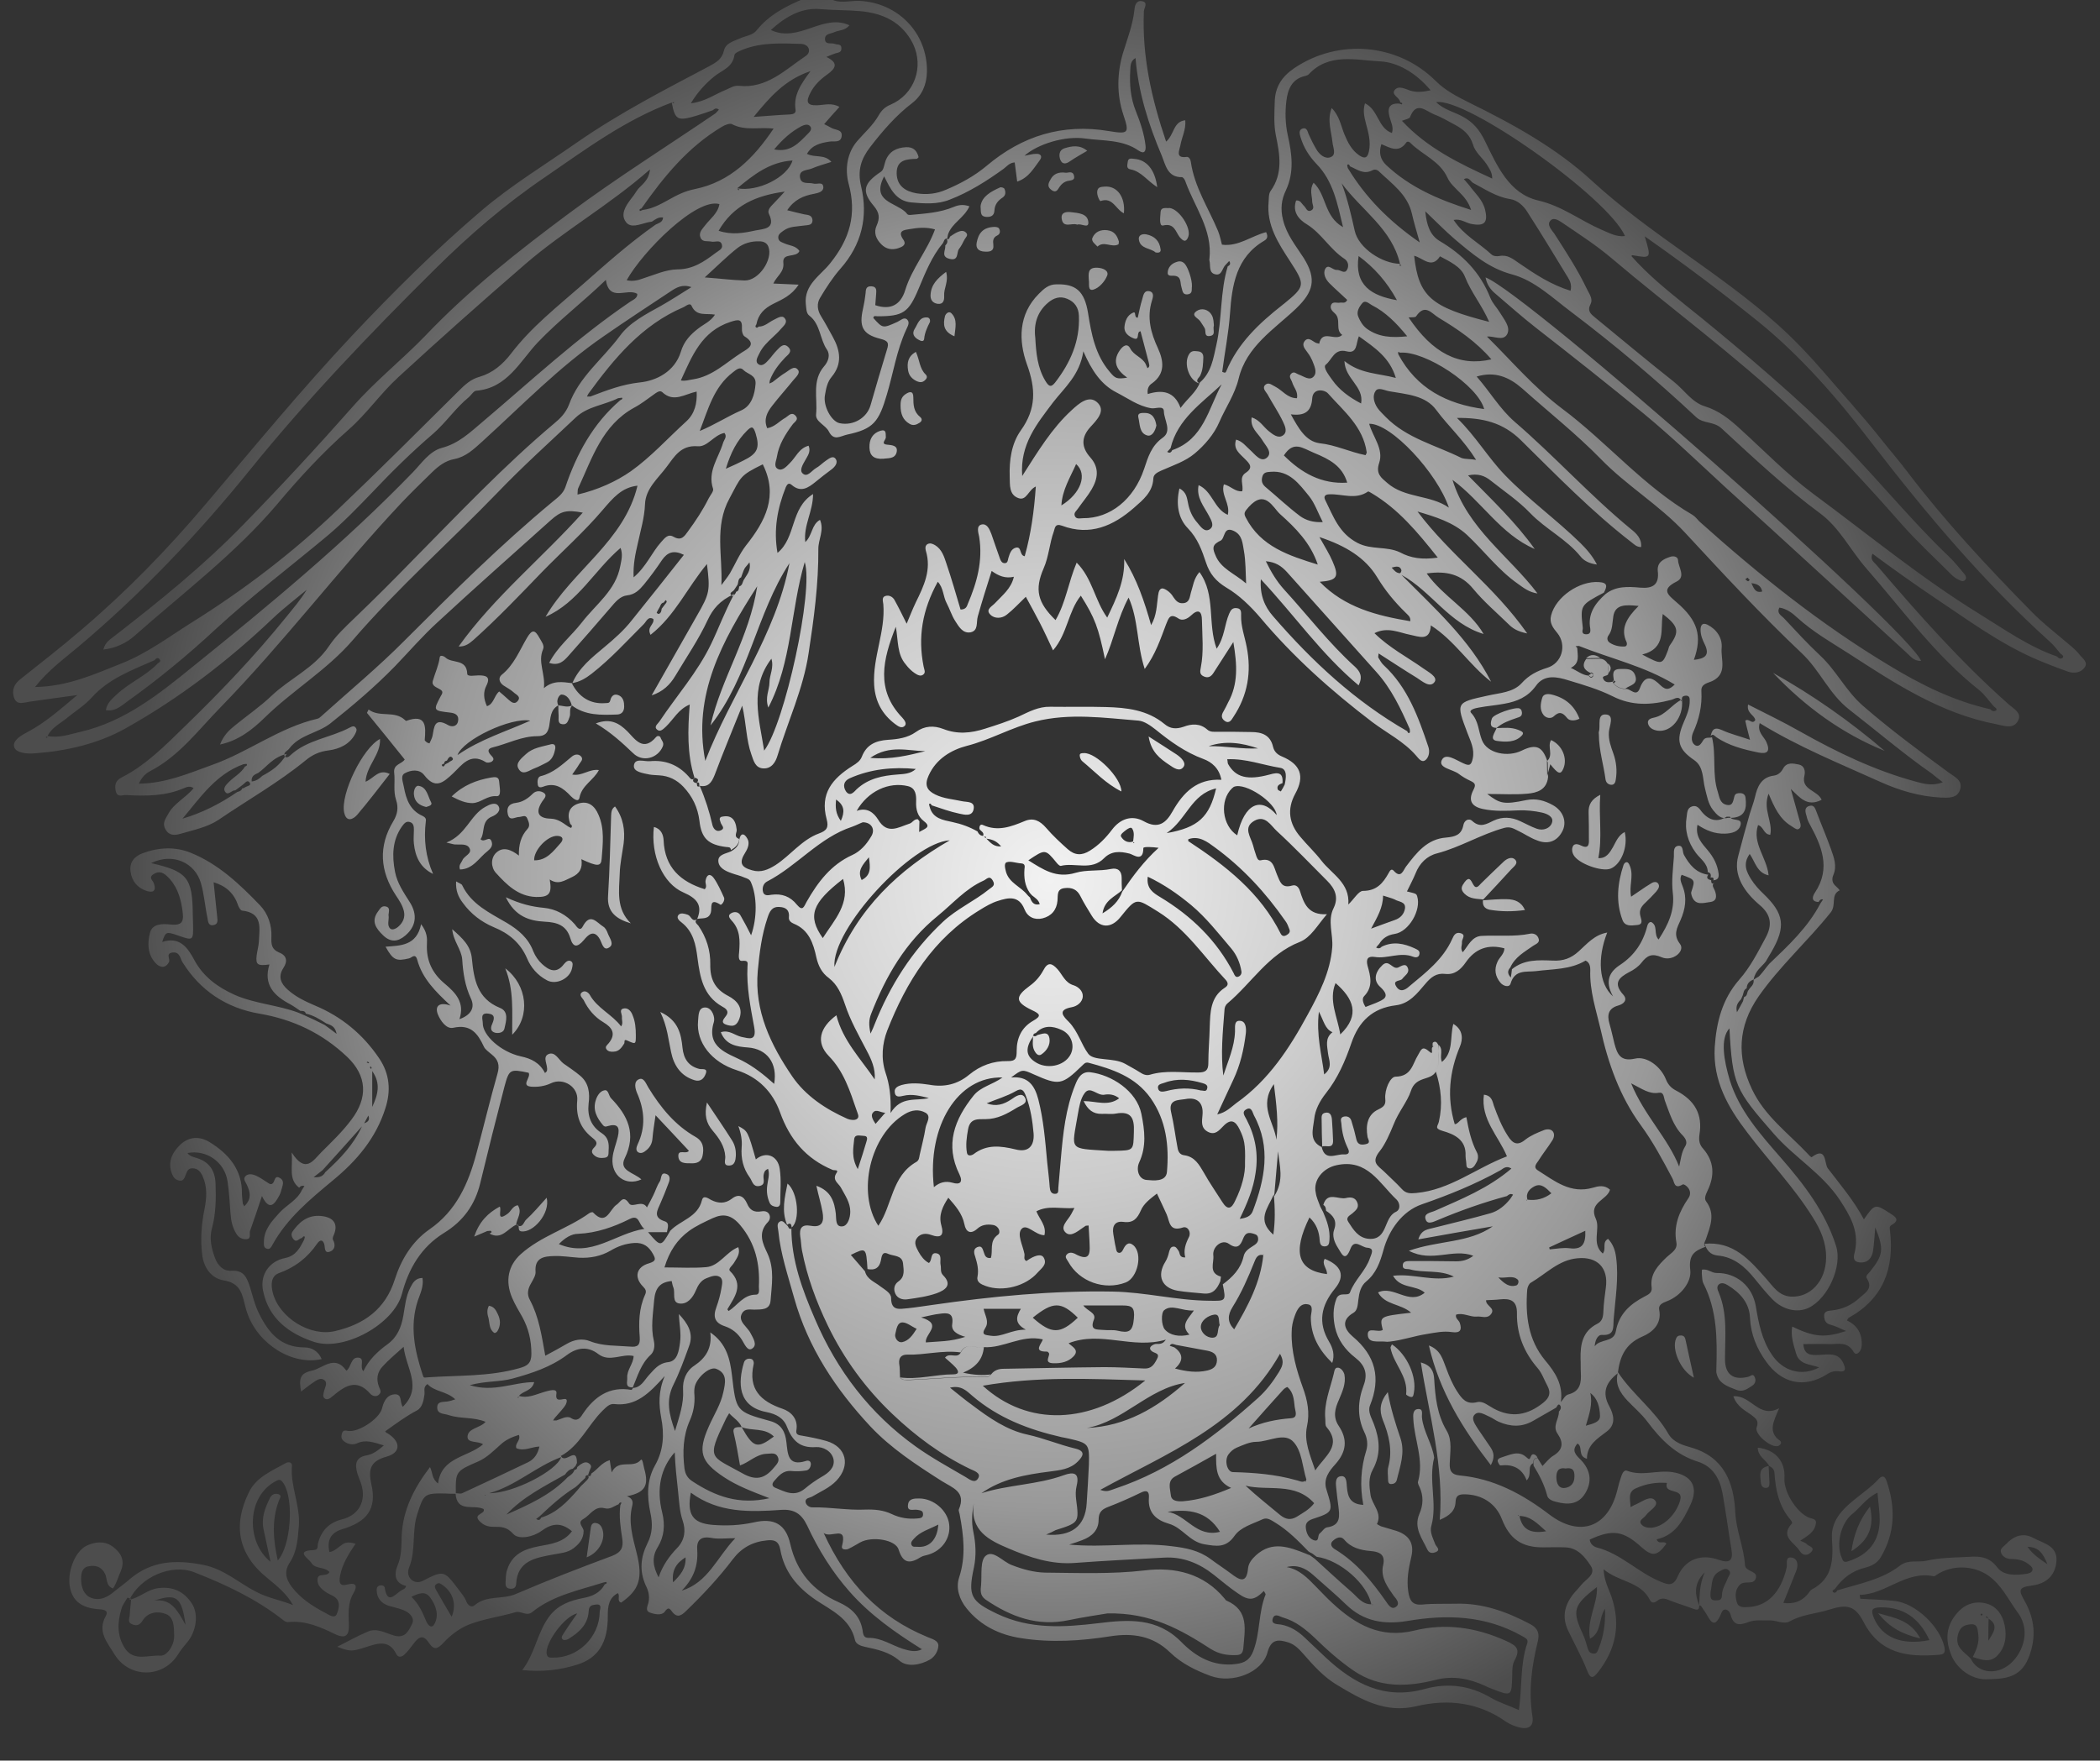 <?xml version="1.0" encoding="UTF-8"?> <!-- Generator: Adobe Illustrator 24.1.2, SVG Export Plug-In . SVG Version: 6.00 Build 0) --> <svg xmlns="http://www.w3.org/2000/svg" xmlns:xlink="http://www.w3.org/1999/xlink" id="Layer_1" x="0px" y="0px" viewBox="0 0 756 634" style="enable-background:new 0 0 756 634;" xml:space="preserve"><rect x="0" y="0" width="756" height="634" fill="#333333" stroke="none"/> <style type="text/css"> .st0{fill:url(#SVGID_1_);} </style> <rect x="-1013" y="89" width="889" height="712"></rect> <radialGradient id="SVGID_1_" cx="378" cy="317" r="346.596" gradientUnits="userSpaceOnUse"> <stop offset="0" style="stop-color:#F2F2F2"></stop> <stop offset="0.314" style="stop-color:#CCCCCC"></stop> <stop offset="0.428" style="stop-color:#BABABA"></stop> <stop offset="0.651" style="stop-color:#999999"></stop> <stop offset="0.732" style="stop-color:#848484"></stop> <stop offset="0.957" style="stop-color:#4D4D4D"></stop> </radialGradient> <path class="st0" d="M250,280c-2.7-8.5-2.4-17.2-1.7-26.3c-4.1,1.7-5.8,5.3-8.5,7.9c-1,0.9-2.1,2.2-3.3,1.1 c-1.2-1.1,0.4-2.1,0.9-2.9c6.2-9.3,13.7-17.7,18.6-27.9c2.7-5.6,4.8-11.4,8.3-18c-5.3,2.4-7.7,5.5-9.5,9.3 c-3.3,7.1-7.7,13.5-11.7,20.2c-1.9,3.2-4.5,5.7-8.5,7c5.4-9.6,10.9-19.1,16.3-28.7c4.6-8,4.8-9,3.6-18.6c-7,8.4-11.5,18.6-20.3,25.5 c-1.5-2.9,1.5-3.7,1-5.7c-1.9-1.1-2.5,0.9-3.4,1.8c-6.1,6.1-11.9,12.5-18.8,17.9c-2.2,1.7-4.4,3-7.1,3.4c0,0,0.1,0.1,0.1,0.1 c2.4-5.7,7.2-9.4,11.6-13.1c3.6-3,7-6,9.9-9.7c6.2-7.7,12.4-15.5,18.7-23.5c-3.6-1.8-5.9-1-7.9,1.9c-2,3-4.2,6-6.5,8.8 c-1.6,1.9-3.2,3.6-6.1,3.9c-2.5,0.3-4.2,2.4-5.9,4.4c-5,5.8-10,11.6-15.1,17.3c-1.6,1.8-3.4,3.8-7,2.6c3-5.8,8-9.7,11.8-14.6 c5-6.5,12.2-11.5,13.8-20.3c0.4-2.1,1-4.1,0.1-6.5c-9.4,8-15.3,19.7-27,24.8c9.8-16.8,28.3-27.2,33.1-47.2 c-5.7,0.6-8.9,4.5-12.5,8.7c-6.8,8-14.7,15-22,22.5c-8,8.3-15.9,16.6-24.5,24.3c-1.5,1.3-3,2.5-5.4,2.4c12.8-17.9,30-31.8,44.7-48.2 c-5.8-1.1-7.8-0.6-11.5,2.7c-13.6,12.2-27.3,24.3-40.7,36.7c-5.4,4.9-10.2,10.5-15.3,15.8c-7.3,7.5-15.3,14.3-23.5,20.8 c-4.6,3.5-11,4-14.7,9c-0.7,0.9-2.1,1.2-1.7,2.7c0.8,0.8,1.6,0.2,2.1-0.3c6.1-5.7,14.5-6.3,21.4-10c0.8-0.4,1.6-0.8,2.2,0.1 c0.6,0.8,0,1.6-0.3,2.3c-2,3.7-5.7,5.3-9.4,5.8c-3.4,0.4-6,1.6-8.5,3.7c-9.8,8-20.8,14.2-31.2,21.3c-4,2.7-9.2,3.7-13.9,5.1 c-1.8,0.5-3.9,0.7-5.2-1.6c-1.3-2.2-0.1-3.7,0.9-5.5c2.1-4,6.3-5.8,9.2-9.4c-1.2-0.8-2.2-0.5-3.2-0.1c-6.8,3-13.9,3-21.1,2.6 c-1.3-0.1-3.1,1-3.7-1.3c-0.5-2.1-0.2-3.9,2-5c8.9-4.5,15.8-11.6,22.8-18.4c12.9-12.5,25.3-25.5,36.6-39.5c2.5-3.1,5.1-6.1,7.3-9.7 c-4.1,3.4-8.3,6.6-12.1,10.2c-16.2,15.4-33.8,28.9-53.3,39.8c-9.9,5.5-21.3,8.1-32.8,8.9c-2.6,0.2-6.5-0.2-7.1-2.3 c-0.7-2.4,2.7-4.3,5-5.5c6.2-3.3,11.4-7.9,17.7-13.2c-6.5,0.9-11.9,1.6-17.3,2.4c-2.1,0.3-4.5,1.4-5.5-1.6c-0.8-2.6,0.1-4.8,2.3-6.5 c7.4-5.9,14.9-11.7,22.1-17.9c16.1-13.7,30.8-28.8,44.5-45c17.3-20.4,34.3-41.1,52.6-60.6c15-15.9,30.4-31.3,47-45.4 c10.7-9.1,22.9-16.5,34.5-24.6c15-10.4,31.3-18.8,47.4-27.3c2.4-1.3,4.5-2.5,5.2-5.5c0.6-2.8,3.4-3.4,5.6-4.4c2.1-1,4.7-1.1,6.2-3 c4.6-5.7,10.8-8.8,17.3-11.5c3,0,6,0,9,0c3.3,2.1,7,0.8,10.5,0.9c14.1,0.6,24.7,11.6,24.5,25.5c-0.1,4.6-1.7,8.5-5.3,11.3 c-5.9,4.5-10.6,10-15.1,15.8c-3.3,4.3-4.7,8.4-3.3,14.2c2.6,10.9,0.2,21-7.4,29.6c-2.8,3.2-5.2,6.9-7.4,10.6c-1.2,2-1,4.4,0.4,6.6 c1.5,2.4,2.8,4.9,4.2,7.4c2.7,4.9,3.5,9.7-0.4,14.4c-1.6,1.9-2,4.2-2.4,6.5c-0.8,3.9,2.3,9.6,5.3,10.2c4.9,1,9.8-1.9,11.1-6.5 c1.9-6.7,3.9-13.4,5.9-20c0.8-2.4,0.4-3.2-2.4-3.9c-6.4-1.6-7.7-4.4-6.2-10.9c0.4-1.8,0.7-3.6,0.9-5.4c0.1-1.4,0.1-2.7,2.1-2.6 c2,0.1,1.8,1.5,1.7,2.9c-0.1,1.3-0.2,2.6-0.3,3.9c5.6,1.9,9.2-0.2,10.8-5.5c2.4-7.8,7.9-14.1,10.7-21.8c-3.2-0.9-6.2-0.6-9.1-0.1 c-1.9,0.3-4.6,0.5-2.3,3.8c1.3,1.9-0.4,2.6-1.9,3.1c-2.3,0.7-4.3,0.3-6-1.4c-1.9-1.9-2.9-4.2-1.7-6.8c1.2-2.7,1-4.6-1-7 c-4.6-5.4-3.7-8.2,2.6-12.4c1-0.7,1.1-2.6,1.6-3.9c1.3-3.4,3.9-4.7,7.4-4.9c2.7-0.1,3.9,1.3,4.5,3.6c-0.3,0.3-0.5,0.6-0.7,0.6 c-3.6,0.1-7.3,0.3-7.2,5.3c0.1,4.4,3.1,6.4,7.1,7.1c3.7,0.6,7.3,0.2,10.7-1.3c5.2-2.2,10.2-4.9,14.6-8.6 c12.8-10.8,27.3-15.3,44-12.5c7.2,1.2,7.4,0.7,5.2-5.9c-2.4-7.3-2.3-14.6-0.2-22c1.6-5.2,3.6-10.3,4.2-15.8c0.1-1.4,0.6-3.4,2.6-3.1 c2.5,0.4,0.9,2.3,0.8,3.6c-0.7,16.1,2.7,31.4,8,47c3-2.6,2.5-7.2,6.9-7.7c0.3,3.4-1.3,6.2-1.8,9.2c-0.3,1.6-1.9,4.6,2.3,4 c0.8-0.1,1.4,0.9,1.5,1.8c1.3,9.1,6.4,16.7,9.8,24.9c0.7,1.7,1,3.5,1.4,4.9c5.9,0.8,10.7-3.2,15.9-4.5c1,1.9,0,2.7-0.7,3.1 c-10.1,5.9-11.6,16.1-12.3,26.2c-0.5,7.1-1.9,14-2.8,21c0.6,0.2,1.1,0.6,1.4-0.1c4.2-10.2,11.9-17.4,20.3-24 c0.1-0.1,0.2-0.2,0.4-0.3c7.8-6.4,7.9-6.8,2.4-15.3c-4.3-6.6-8.6-13.1-7.8-21.5c0.1-1.3,0-2.9,0.7-3.9c4.6-6.4,3.3-13.3,1.9-20.1 c-0.8-4-0.5-8-0.4-11.9c0.1-5.4,2.5-9.2,7.1-12.3c15.9-10.7,37.2-8.9,50.8,4.6c3.5,3.5,7.8,5.7,12,7.8c15.9,7.8,31.5,16.4,44.4,28.3 c20.9,19.2,45.8,32.9,66.9,51.8c5.8,5.2,11.2,10.9,16.3,16.8c7,8.2,14.3,16.1,21,24.6c3.1,3.9,6.4,7.7,9.4,11.7 c13.4,17.6,28.5,33.8,44,49.6c4.7,4.9,10.2,9,15.4,13.5c0.9,0.8,1.7,1.6,2.4,2.5c1.1,1.4,3.2,2.7,1.9,4.6c-1.3,1.9-3.7,2.3-5.9,1.6 c-4.2-1.5-8.4-3.1-12.5-4.9c-13-5.8-24.3-14.2-36-22c-7.4-5-14.7-10.2-22-15.6c-1,2.1,0.5,3,1.4,4c15,17.6,30.3,34.9,47.7,50.3 c1.8,1.6,4.9,3.1,3.2,6c-1.7,3-5.1,1.6-7.7,1.1c-19.9-3.8-36.4-14.6-52.9-25.3c-6.4-4.1-13.1-7.9-18.8-13.1 c-1.7-1.6-3.8-3.2-6.4-3.6c-1.1,2,0.6,2.8,1.5,3.7c4.3,4.6,8.6,9.3,13.2,13.6c5.8,5.4,9.2,12.7,15.4,18.1 c9.8,8.5,20.2,16.2,30.7,23.9c2.1,1.6,5.1,2.7,4.3,6c-0.9,3.5-4.3,3.2-7.1,3.1c-7.5-0.4-14.7-2.5-21.6-5.6 c-14.6-6.6-29.5-12.6-43.5-21.2c-1,3.2,1.5,4.8,2.4,6.8c1.5,3.4,0.3,4.4-2.8,3.8c-5.3-1.1-10.7-2.4-15.3-5.6c-0.6-0.4-1.1-1.4-2-0.3 c0,0,0,0.1,0,0.1c0.5-2.3,1.2-3.6,4.1-2.3c3,1.4,6.4,2.2,10.1,3.5c-0.7-2.8-1.3-4.9-1.7-6.9c1.3-1,2.5,1.6,3.6-0.2 c-0.3-1.9-3.2-2.4-2.6-5.6c6.5,3.3,12.7,6.3,18.7,9.7c13.3,7.5,27,14.1,41.8,18.1c3,0.8,5.9,1.6,9.6,0.2c-1.7-1.3-2.8-2.2-3.9-3.1 c-10.3-7.2-19.9-15.4-29.8-23.1c-7.3-5.7-10.5-14.1-17.1-20.3c-14.6-13.8-28.3-28.6-42-43.4c-9.2-9.9-20.9-16.8-30.4-26.6 c-8.8-9-18.8-16.9-28.2-25.3c-4.7-4.1-9.8-6.3-16.4-4.3c4.9,5.6,8.3,11.6,13.7,16.3c14.4,12.4,27.1,26.5,41.8,38.6 c1.9,1.5,4,3.4,3.7,6.5c-1.6,0-2.4-0.9-3.3-1.6c-14.4-11.1-27.1-24.2-40-36.9c-6.5-6.4-13.8-8.1-23-8c6.8,6.6,11.2,14.3,17.3,20.6 c8.5,8.8,18.4,15.9,27.1,24.4c2.2,2.2,4.3,4.5,6,7.8c-2.9-0.4-4.7-1.4-5.9-2.9c-5.1-6.3-12.5-9.8-18.1-15.6 c-4.2-4.4-9.4-7.9-14.2-11.7c-2.2-1.8-4.7-2.7-8.2-1.9c8.6,8.8,17.1,16.8,24,26.5c-12.3-5.3-19.1-17.2-29.6-24.9 c5.4,17.6,20.4,27.4,30.6,40.9c-3-0.4-5-2-7.1-3.5c-7-4.9-12.1-11.8-18.3-17.6c-5-4.6-11.4-6.5-17.8-8.4 c11.7,15.6,27.7,27,39.5,43.9c-3.5-0.7-5.2-1.8-6.7-3.3c-4.3-4.2-8.9-8.1-12.7-12.7c-4.4-5.4-9.8-6.6-16.8-5.6 c6,8.4,15.4,13.1,20.5,21.8c-12.4-3.7-18.8-15.4-29.6-21.3c11.9,12,24.5,23.2,32.3,38.5c-7.9-6.1-13.1-14.8-21.7-20.3 c-0.3,5.9-4.3,4-7.4,3.4c-4.1-0.8-8.1-3-12.9-0.6c5.4,5.3,11.8,8.6,17.6,12.7c1.8,1.3,5.2,3,4.1,4.8c-1.6,2.4-4.4-0.1-6.4-1.4 c-4.6-2.8-9.1-5.8-13.8-8.8c-0.1,0.9-0.2,1.3-0.1,1.5c0.6,1,1.2,2.1,2,2.8c8.6,8,12.4,18.6,16,29.3c0.6,1.8,0.2,3.6-0.8,4.6 c-1.5,1.5-2.7-0.4-3.6-1.4c-4.4-5.1-10.5-8.1-15.8-12.1c-14.7-11.2-28.4-23.4-40.3-37.6c-3.5-4.1-7.6-8.1-12.2-10.8 c-3.8-2.3-6-5-7.3-8.9c-1.5-4.5-3-8.8-6.6-12.5c-3.5-3.6-4.3-8.8-3-14.3c2.6,1.3,2.7,3.5,3.1,5.3c0.5,2.7,1.6,5.1,3.4,7.1 c1.1,1.3,2.5,3.5,4.4,2.3c1.8-1.2,0.6-3.2-0.3-4.9c-1.8-3.4-4.6-6.5-3.7-11c5,2.2,5.5,8.5,10.5,10.7c1-4-2.6-7.2-1.4-11 c2.5,0.6,4.1,2.8,6.6,2.5c0.6-2.2-1.3-4.9,1.2-6.6c2.9-1.9,1.5-3.3-0.2-5c-1.8-1.9-4.4-3.5-3.2-7c2.4,0.7,3.5,2.4,5,3.7 c1.8,1.6,3.9,4.7,6.1,2.8c2.2-1.9-0.6-4.4-1.8-6.5c-1.5-2.4-4.3-4.2-3.7-8c2.9,0.9,4.2,3.4,6.2,5c1.5,1.2,3.3,2.6,4.9,1.6 c2-1.2,0.9-3.5,0.2-5c-1.6-3.4-3.8-6.6-5.6-9.9c-0.6-1-2.1-2.3-0.7-3.5c1.2-1,2.5,0.3,3.6,0.8c2.5,1.3,4.3,4.1,7.7,4.1 c0.5-2.4-1.2-3.9-1.7-5.7c-0.3-1-1.5-2.1-0.3-3.2c1-0.9,1.8,0.1,2.7,0.4c1.8,0.6,3.9,2.4,5.4,0.6c1.3-1.6,0.1-3.8-0.6-5.7 c-0.4-0.9-0.9-1.8-1.5-2.6c-0.9-1.4-2.5-2.7-1.2-4.4c1.3-1.6,2.7,0,3.9,0.6c0.4,0.2,0.9,0.2,1.3,0.4c1.1-5.4,5.8-0.7,8.3-3.2 c-2.7-1.9-0.2-5.6-2.7-7.8c-0.9-0.8-1.8-1.7-1.3-3c0.6-1.4,2.1-0.6,3.1-0.8c0.9-0.2,2,0.5,2.7-1c-2.1-2-4.3-3.9-6.4-6 c-1.4-1.4-2.3-3.4-1.6-5c1.1-2.3,2.8,0.4,4.3,0.2c1.2-0.1,2.7,1.6,3.6,0c0.8-1.3,0.5-3.1-0.9-4c-5.2-3.4-8.2-9.1-13.5-12.4 c-3-1.8-5.3-4.5-3.9-8.6c1.6-0.2,2,1.2,2.8,1.9c0.8,0.7,1.1,2.4,2.6,1.7c1.4-0.7,0.5-2,0.4-3.1c0-2.2-1.1-4.4,0.5-6.9 c4.7,4.4,3.7,12.1,10.6,16c-2.1-8.8-3.6-16.6-9.5-22.7c-2.7-2.8-4.7-6-5.8-9.7c-0.3-1-0.8-2.6,0.7-3.1c1.5-0.5,1.8,0.9,2.2,2 c0.8,1.8,1.7,3.6,2.7,5.3c1.1,2,3.2,3.8,5.2,3c2.2-0.8,0.9-3.4,0.7-5.3c-0.4-4-2-8-0.3-12.4c2.8,2.8,3.3,6.3,4.6,9.5 c1.2,2.9,2.6,5.7,5.4,7.6c2,1.3,2.9,0.8,3.4-1.4c0.8-3.6-0.2-6.9-1.1-10.3c-0.6-2.3-1.1-4.6-0.3-7.1c4.9,2.4,4.6,8.9,9.7,10.7 c0.7-2.2-0.4-3.9-0.8-5.6c-0.9-3.1-0.4-5.2,3.4-5c0.4,0.1,1,0.3,1,0.3c0.3-0.6-0.2-0.6-0.6-0.7c-0.1-1.8-3.4-2.7-2-4.5 c1.4-1.7,3.7-0.4,5.5,0.2c2.2,0.7,4.4,0.6,7.4-0.1c-5.2-6.2-11.8-10.1-18.2-10.4c-8.6-0.4-18.4-3.2-25.7,4.7 c-0.3,0.3-0.9,0.5-1.4,0.6c-4.7,1.1-6.1,4.9-6.6,8.9c-0.5,4.1-0.4,8.3,0.5,12.4c1.5,6.7,2.4,13.3-0.7,19.9c-1.6,3.3-2,6.7-1,10.6 c1.3,5.4,4.7,9.4,7.5,13.8c4.7,7.6,3.4,12.1-2.8,18.1c-7.9,7.5-17.9,13.6-20.7,25.3c-1.4,5.7-4.7,10.4-7,15.7 c-1.8,4.2-5.2,8.2-8.8,11.2c-3.3,2.8-7.8,4.3-11.9,6.1c-1.5,0.7-2.9,1.3-3,2.9c-0.2,4.9-3.7,7.7-6.9,10.5c-7.5,6.6-15.9,10.3-26,6.5 c-2.5-0.9-2.5,0.8-2.9,2c-1.6,4.4-1.8,9.1-3.7,13.4c-3.3,7.6-2.2,12.3,4.3,18.6c3.7-6.3,4.6-13.6,7.6-20.7c5.7,5.7,6.5,13.6,11,19.8 c3.3-6.9,6.4-13.3,6.1-21.1c4.6,7.3,7.3,15.3,9.7,23.8c2.1-3.6,2-7.2,2.5-10.6c0.4-3.4,1.9-3,3.9-1.4c0.6,0.5,1.2,1.2,1.6,1.9 c0.9,1.3,1.8,2.4,3.6,2.2c2.3-0.2,2.3-2.3,2.7-3.7c0.8-2.4,1-5.1,3.1-7.5c6,8.3,2.8,18.5,6.2,27.6c2.9-4.2,2.8-8.7,4.5-12.6 c0.6-1.4,1.2-2.2,2.8-2c1.7,0.2,1.5,1.6,1.5,2.7c-0.1,3.9,1.3,7.5,2,11.2c1.8,9,0.4,17.5-4.8,25.3c-0.6,0.9-1.4,2.6-3.1,1.4 c-1.4-1-1.2-2.2-0.4-3.5c0.6-1,1.1-2.1,1.6-3.1c3.7-6.7,3.3-13.6,1.9-21.8c-2.8,4.3-5,7.8-7.2,11.2c-0.8,1.2-1.8,1.9-3.4,1.2 c-1.6-0.7-1.4-1.8-1.1-3.3c1.1-5.6,0.5-11.3,0.4-16.9c0-3.3-1.3-4.3-4-1.7c-1.3,1.2-3.1,2-4.5,1c-3-2-3.5-0.1-4.4,2.1 c-2,5.3-3.8,10.8-7.7,16.1c-2.9-8.9-2.2-17.7-5.8-25.7c-3.9,7.2-5.3,15.1-8.5,22.2c-2.4-11.5-3.6-14.8-8.7-22.9 c-4.6,5.7-4.8,13.7-10,19.7c-1.7-3.6-3.1-6.7-4.7-9.8c-1.6-3.1-3.3-6.2-5.1-9.5c-2.5,2.4-4.5,4.6-6.8,6.4c-1.8,1.5-4.5,1.6-6,0 c-1.9-1.9,0.8-3,1.9-4.3c2.5-2.7,5.6-5,6.6-9.3c-3.1,0.7-5.5-0.3-8-2.1c-1.8,5.7-3.5,11-5,16.4c-0.6,2.1,0.3,5.1-2.6,5.7 c-2.9,0.5-4.3-2.2-5.6-4.2c-1.2-1.9-1.9-4.2-3-6.3c-1.3-2.4-1.1-5.5-3.2-7.7c-5.6,10.2-7.2,19.9-5.1,30.5c0.2,1,0.8,2.1,0,2.8 c-1,1-2.3,0.2-3.2-0.4c-1.2-0.8-2.3-1.9-3.2-3.1c-3.2-3.7-2.7-8.5-3.6-13.6c-4.7,11.8-7.3,22.7,2.3,32.7c0.7,0.8,1.8,2.1,0.9,3 c-1.1,1.1-2.4,0.1-3.5-0.7c-4.6-3.5-7.1-8-7.5-14c-0.6-10,4.1-19.2,3.3-29.1c-0.1-1-0.7-2.6,0.8-3c1.4-0.4,2.7,0.4,3.3,1.6 c1.5,2.7,2.9,5.6,4.3,8.4c1.1-2.6,2.1-5.2,3.3-7.7c2.9-5.9,5.7-11.7,3.6-18.6c-0.2-0.8-0.3-1.7,0.5-2.3c1-0.6,1.9-0.2,2.8,0.3 c2.5,1.5,3.3,4.2,4.1,6.6c1.9,5.6,3.5,11.2,5.1,16.6c2,0,2.3-1.2,2.6-2c3.3-7.7,5.5-15.6,4.1-24.2c-0.3-1.5-1.1-3.9,0.8-4.4 c2-0.5,2.9,1.6,3.6,3.4c1,3,2.1,6,3.1,8.9c0.3,0.8,0.7,1.6,1.7,1.6c1.1,0,1.1-1,1.3-1.8c0.5-1.6,1-3.4,2.8-3.8 c2.1-0.4,1.1,2.8,3.1,3.1c2.3-8.2,3.4-16.4,4-25.1c-2.7,1.2-3.3,5.2-6.2,4.2c-3.5-1.2-3.1-4.8-3.2-7.7c-0.2-5.9,0.6-11.9,4-16.7 c5.6-7.8,5.4-15,2.2-23.8c-3-8.4-3.2-17.9,4.3-25.4c1.8-1.8,3.5-3.4,6.3-3.4c7-0.2,10.1,2.4,11.4,10.3c1.2,7.6,2.6,15.1,7.8,21.2 c2,2.4,2.5,2.7,6.3,2.1c-3.7-2.6-5.5-5.7-2.7-9.8c1.1-1.6,2.7-2.8,3.8-0.7c1.3,2.5,4.2,3.1,5.5,5.5c0.2,0.5,0.5,1.1,0.7,1.6 c1.1-0.6,0.5-1.5,0.4-2.3c-1-3.7-1.9-7.3-2.9-11c-1.7,0.1,0,3.6-2.6,2.5c-1.7-0.7-3.3-1.9-3.2-4c0.2-2.2,1-4.3,3.1-5.2 c1.3-0.6,0.2,1.9,1.7,1.8c0.5-2.2,0.9-4.4,1.6-6.6c0.4-1.2,0.5-3.4,2.7-2.9c1.8,0.5,1.1,2.4,0.8,3.4c-1.9,6.1-0.4,11.6,2.2,17.2 c2,4.4,2.7,9-2.1,12.5c-1.1,0.7-1.9,1.8-1.6,3.9c5.1-1.6,9.6-1.1,11.8,5c2.6-3.5,5.7-5.7,7-9.2l-0.1,0.1c4.2-3.6,4.9-8.7,6-13.6 c2.1-9.3,1.3-19.1,4.1-28.3c0.9-0.4,1.1-1.1,0.5-1.9c-0.4,0.4-0.8,0.9-1.2,1.3c-1.3,1.1-1.3,4-3.7,3.5c-2.6-0.5-1.7-3.2-2.2-5 c0-0.2-0.1-0.3,0-0.5c1.2-10.6-5.4-18.8-8.7-28.1c-0.2-0.6-0.8-1.4-1.2-1.4c-5.2,0.1-5.9-4.4-7.2-7.6c-4.8-11.3-8.5-22.9-9.5-35.3 c-1.9,1.1-1.8,2.8-1.9,4.5c-0.3,5,0.1,9.9,2,14.6c1.6,4,3,8.1,3.5,12.4c0.2,2-0.4,3.2-2.4,1.9c-5.8-4.1-12.7-3.5-19.2-4.4 c-7.4-1.1-17.3,2-22,6.2c1.7-0.3,2.9-0.7,4.2-0.7c1.5-0.1,2.4,0.8,1.4,2.2c-2.2,2.9-4,6.4-8.2,7.8c-0.3-2.5-0.6-4.7-0.9-6.9 c-1.9,0.1-2.8,1.4-4,2.3c-6.1,4.4-12.4,8.4-19.4,11.1c-4.5,1.8-9.2,1.4-13.8,1c-5.6-0.5-7.6-5-9.8-9.4c-4.7,9,3.8,9.3,7.6,12.8 c0.7,0.6,0.6,1.2,1.9,1.1c5.3-0.5,10.6-0.8,15.6-2.9c1.9-0.8,3.6-0.9,5.6-0.2c-1.9,4.2-6.3,6-7.7,10.1c-0.1,0.5-0.2,1-0.3,1.5 c-1.1,0-1.1,0.9-1.5,1.6c-4.1,4.9-6.4,10.8-8.8,16.5c-3.6,8.6-5.6,9.9-14.8,9.9c-0.5,0-1.4-0.4-1.5,0.6c3.4,3.8,3.4,3.8,8.7,1.4 c1.1-0.5,2.4-1.9,3.5-0.8c1.1,1.1,0.1,2.5-0.4,3.7c-3.4,7.4-4.6,15.5-6.9,23.2c-2.9,9.9-4.8,12.5-14.3,14.5 c-2.6,0.6-4.8,2.4-6.6-1.1c-1.2-2.4-4.9-3.5-4.6-6.2c0.6-5.8-1.6-12.1,2.9-17.3c1.5-1.7,2.3-4.1,1-6c-2.6-3.8-2.3-9.1-6.3-12.2 c-1.2-0.9-1.1-2.6-1.3-4.2c-0.7-7,5.4-10.4,8.7-14.6c7.2-8.9,9.7-17.8,6.7-28.8c-1.4-5.3-0.5-11.2,3.2-15.4c2.6-3,5.6-5.6,7.6-9.1 c1-1.8,2.3-3.1,4.3-3.9c8.6-3.7,12.1-13.5,8.1-21.9C324.8,8,317.9,4.7,309.5,4c-4.6-0.4-9.3-0.3-13.9-0.7 c-6.9-0.7-12.7,2.6-18.1,7.5c10.1,4.8,18.7-6.1,28.3-1.7c-1.6,2-3.8,1.7-5.5,2.5c-1.3,0.6-3.3,0.5-3.3,2.4c0,2.3,2.3,1.3,3.5,1.8 c1,0.4,2.5-0.1,2.4,1.7c0,1.4-1.1,1.4-2.1,1.7c-0.9,0.3-1.9,0.7-3.3,1.3c4.5,2.2,3.4,4.1,0.2,6.4c-2.4,1.7-4.6,3.8-6,6.6 c-1.5,2.9-1.5,4.6,2.6,4.4c2.5-0.1,5.1-1,7.9,0.6c-2,2.2-3.7,4.1-5.5,6.2c1,0.5,1.8,0.9,2.5,1.3c1.4,0.9,4.1,0.5,3.8,3 c-0.3,2.6-2.8,1.7-4.5,2c-3,0.5-6.1,1.1-8,4.4c2.9,1.5,6.3,0,8.8,2.9c-2.8,0.9-5,1.5-7.1,2.4c-1.7,0.7-4.6,0.4-4.2,3.2 c0.4,2.7,3.1,1.7,4.8,2.2c1.2,0.4,3.5-0.9,3.6,1.3c0.1,1.6-1.8,2.1-3.4,2.4c-3.8,0.7-7.1,2.1-9.6,5.9c2.4,0.6,4.3,1.1,6.2,1.5 c1.4,0.2,2.8,0.3,2.9,2.1c0,1.9-1.6,1.7-2.9,1.9c-2.6,0.4-5.3,0.2-7.6,1.9c-0.9,0.7-2,1.3-1.8,2.7c0.2,1.2,1.2,1.4,2.1,1.8 c1.9,0.9,4.2,0.8,5.5,2.8c-1.2,2.6-6.2,0.4-5.8,4.2c0.4,3.4-2.4,4.8-3.6,7.5c3.1,0.1,5.8,0.3,9.1,0.4c-2.5,3.9-5.9,5.3-9.1,6.9 c-3.2,1.6-5.4,3.7-6.1,7.4c-0.3,0.4-0.6,0.9,0.1,1.2c0.2,0.1,0.5-0.3,0.8-0.4c2.1,0,3.6-1.6,5.3-2.4c1.3-0.6,3-1.9,4-0.6 c1.3,1.6-0.6,2.9-1.6,4.1c-0.8,1-1.9,1.9-2.8,2.8c-1.8,1.7-3.6,3.4-4.7,5.7c-0.6,1.3-1.8,3-0.3,4c1.4,0.9,2.7-0.6,3.7-1.7 c1-1.1,1.8-2.3,2.9-3.4c1.1-1.1,2.4-2.8,4.1-1.1c1.6,1.6-0.1,2.7-1.1,3.7c-2.3,2.4-4.3,5-5.5,8.1c-0.1,0.4-0.2,0.9-0.2,1.3 c0.4-0.2,0.7-0.3,1.1-0.5c1.6-1.2,3.1-2.5,4.8-3.5c1.3-0.8,3-2.6,4.3-1c1.1,1.2-0.7,2.7-1.6,3.8c-2.5,3.1-5.2,6.1-7.6,9.2 c-1.8,2.3-3.2,4.9-1.8,8.1c2.8-0.5,4.4-2.6,6.6-3.8c1-0.6,2.1-2.2,3.5-0.8c1.5,1.5-0.3,2.3-1,3.3c-2.6,3.5-4.9,7.2-5.6,11.5 c-0.2,1.5-1.4,3.6,0.4,4.5c1.6,0.8,3.1-1,4.2-2.1c2.2-2.1,3.3-5.4,6.8-6.3c0.9,2.2-0.4,3.7-1.2,5.2c-0.9,1.6-2.3,3.8-0.8,4.9 c1.6,1.3,3.1-1.1,4.6-2c1.3-0.7,2.3-1.8,3.6-2.7c1.1-0.7,2.5-2,3.5-0.7c1,1.3-0.1,2.8-1.4,3.8c-2,1.5-4,3-5.9,4.6 c-2.6,2.1-5.2,3.8-8.4,1.1c-1.1-1-1.7-0.4-2.2,0.7c-3,7.5-4.5,15.3-3,23.7c6.8-5.6,4.5-16,12.8-21.2c0,6.3-3.5,11.3-2.8,17.3 c2.6-2.4,2.2-6.3,5.3-8c1.6,3.7-0.6,7-0.6,10.4c0.1,12.6-1.6,25.2-3.5,37.6c-1.9,12.8-7.5,24.6-11.2,36.9c-0.7,2.4-2.2,4.8-5.2,4.6 c-2.8-0.2-3.4-2.7-4.2-5c-1.9-5.3-1.8-11-3.3-17.6c-3.6,9-6.9,16.9-9.9,24.9c-1.1,2.8-2.4,4.7-5.7,3.9l0.1,0.1 c0.1-0.8,0.1-1.6-1.1-1.1l0.1,0.1C251.9,280.7,251.1,280.3,250,280L250,280z M238.9,217c-0.9,0.1-1.1,1-1.4,1.6 c-0.4,0.7-0.8,1.3-1.1,2c0,0.1,0.5,0.5,0.7,0.5c0.9-0.3,1-1.1,1.1-1.9c0.4-0.6,0.9-1.1,1.3-1.7c0.3-0.4,0.9-0.9,0.1-1.4 C239.6,216.1,239.2,216.7,238.9,217z M265,213.1c1-0.3,1-1.1,1.1-1.9c1.2-0.4,1.2-1.5,1.6-2.3c1-1.8,2.8-3.4,2.1-6.4 c-0.8,1.1-1.4,1.6-1.8,2.3c-0.5,1-0.8,2.1-1.2,3.1c-1.2,0.5-0.9,1.8-1.3,2.7c-0.4,0.6-0.8,1.2-1.2,1.8c-0.4,0.7-2.1,1-0.9,2.1 C263.9,214.9,264.8,213.9,265,213.1z M88.4,283.4c0.7-0.4,2.3-0.5,1.4-1.7c-0.8-1-1.6,0.3-2.3,0.8c-0.3,0.2-0.6,0.5-0.9,0.7 c-0.6,0.5-1.3,0.9-1.9,1.4c-1.3-0.1-2.5,1.9-3.5,0.7c-1.2-1.4,0.2-2.7,1.3-3.8c1.9-1.9,4.3-3.1,5.7-5.5c0.5-0.1,0.9-0.4,0.6-0.9 c-0.1-0.1-0.8,0.1-1.2,0.1c-9.9,3.6-15.5,12-21.9,19.6c7.1-2.1,13.6-5.4,19.7-9.6c0.7-0.2,1.5-0.4,1.8-1.3 C87.6,283.9,88,283.7,88.4,283.4z M94.4,279.4c3.3-1.8,6.4-3.7,8.8-7.9c-4.9,1.1-7.1,4.6-10.2,6.8c-1.2,0.6-2.6,1-2.4,3.1 C92.3,281.2,93.4,280.4,94.4,279.4z M265.4,67.8c7.3,1.4,18.1-3.9,19.9-10C277.1,58.3,271.2,63,265.4,67.8c0.4-0.1,0,1.1,0.8,0.5 C265.9,68.1,265.7,68,265.4,67.8z M422,162.1c11.3-3.9,13-14.9,17.8-23.7c-7.2,6.8-15.9,12.5-18.4,23c-0.4,0.4-0.8,0.9-1.2,1.3 C421,163.3,421.6,163,422,162.1z M504,95c0,0.2-0.1,0.4-0.1,0.7c0.2,0,0.4,0,0.6-0.1C504.2,95.4,504.1,95.3,504,95 C501.1,82.4,490.1,75.7,483,66c2.1,5.6,3.4,11.3,4.7,17.1C489.1,89.4,497.6,94.9,504,95z M486,59.9c-0.2-0.5-0.5-0.9-0.9-0.6 c-0.2,0.1,0,0.8,0.1,1.2c6.4,10.6,14.8,19.1,25.9,26.8c-1.2-4.3-2.1-7.2-2.8-10.3c-1.6-7-7.2-10.8-11.9-15.3 c-0.6-0.6-1.5-0.8-2.3-0.4C490.9,63,488.6,61,486,59.9z M504,127c-0.9-0.6-0.7,0-0.6,0.6c6.6,12.3,17.4,17.9,30.9,19.7 C532,138.7,512.9,126.2,504,127z M212.5,142.8c5.8-2.2,11.4-4.4,17.9-5.1c5.9-0.6,12.5-3.9,14.7-11c1.1-3.8,3.5-6.3,6.4-8.5 c1.9-1.5,4.3-2.4,5.9-4.9c-3.1-0.6-6.6,0.8-8.4-3.1c-0.6-1.4-2,0-2.9,0.4c-15.1,6.4-25,18.5-34.3,31.2c-0.2,0.3-0.3,0.7-0.5,1 C211.6,142.8,212,142.8,212.5,142.8z M231.4,75.6c3.4-0.4,6.3-2,9.2-3.6c3-1.7,5.9-3.2,9.5-3.9c12.8-2.6,21.3-11.2,28.4-21.8 c-5.2-0.6-10.3,0.9-15-1.6c-0.8-0.4-2.6,0.3-3.7,1c-12.2,7.3-20.9,18-28.9,29.4c-0.5,0.1-0.9,0.3-0.5,0.9 C230.4,76,231.1,75.7,231.4,75.6z M530.2,65.8c-0.9-0.7-1.5-2.2-3.2-1.3c0.7,0.8,1.3,1.5,1.9,2.2c2,2.8,4.8,5.1,5.7,8.7 c1.2,4.8-0.2,6.2-5.1,5.2c-1.9-0.4-3.6-1.9-6.2-1.4c3.6,5.5,9.2,8.3,13.6,12.4c0.6,0.6,1.9,0.8,2.8,0.6c3-0.6,4.9,1,7.2,2.6 c5.8,4,11.6,7.8,18.5,9.9c0.5-2.1-0.2-3.6-0.9-4.7c-4.8-7.9-9.6-15.8-14.6-23.6c-1.4-2.3-3.6-4.3-6.2-4.7 C538.6,70.9,534.6,68.1,530.2,65.8z M506.6,263.3c0.2,0.4,0.4,1,0.9,0.5c0.2-0.2,0-0.8,0-1.3c-3.2-7.3-6.6-14.5-12-20.5 c-10.7-12-21.5-24-32.2-36c-2-2.2-4.1-3.6-7.6-3.9c1.9,3.9,3.9,7.2,6.5,10.1c8.5,9.3,16.2,19.4,25.6,27.9c1.8,1.7,2.9,3.5,1.3,6.7 c-13.4-11.2-23.2-25.4-35.2-38.2c-0.4,5.5,1.3,9.8,4.4,13.3C472.4,238.2,487.9,252.6,506.6,263.3z M55.7,237.7 c-8.1,3.6-16.5,6.6-22.7,13.5c-2.6,2.9-6.1,5-9.2,7.6c-2.4,1.9-5.3,3.3-6.7,6.3c-0.2,0.1-0.4,0.3-0.7,0.4c0.2,0.1,0.4,0.1,0.6,0.2 c0-0.2,0-0.4,0-0.7c4.2,0.9,8.1-0.6,12.1-1.5c15.9-3.7,28.3-13.7,40.5-23.6c27.3-22,54.4-44.4,78.9-69.7c3.2-3.3,6.1-7.7,10.5-8.9 c6.1-1.6,10.1-5.5,14.5-9.2c17.5-14.8,34.3-30.5,53.3-43.4c1-0.7,2.8-1.3,2.6-2.9c-3.7-2.2-10,3.2-11.3-5c-8.3,8-17,14.6-24.6,22.6 c-6.3,6.7-10.9,16.4-22.1,17.3c-0.9,0.1-1.7,1.5-2.6,2.3c-4.8,3.9-8.2,9.1-12.9,13.2c-7.7,6.6-14.9,13.7-21.9,21.1 c-5.2,5.4-10.4,10.8-16.1,15.6c-13.4,11.2-27.3,21.7-40.2,33.6c-10.1,9.4-20.8,18.2-32,26.2c-2.2,1.6-4.3,3.6-7.6,3 c0.5-2.7,2.3-4.1,4-5.7c4.5-4.2,10.4-6.6,14.7-11.1c0.5-0.3,1.2-0.8,0.7-1.4C57.1,236.7,56.2,236.9,55.7,237.7z M740.5,236.4 c0.6,0.7,1.5,1.1,2.1,0.4c0.5-0.5-0.3-1.1-0.8-1.4c-1.2-1.4-2.3-2.9-3.6-4.1c-24-21.6-44.7-46.2-64.4-71.8 c-12.1-15.8-25.1-30.9-40.7-43.6c-13.3-10.7-26.9-20.9-41-30.8c2.4,8,2.4,8-4.4,6.8c-0.2,0-0.4,0.3-0.4,0.3 c5.8,6.6,12.6,12.1,19.4,17.6c8.2,6.5,16.2,13.2,24.2,20c9,7.7,17.8,15.5,26.3,23.7c15.6,15,28.9,32.1,44.6,47.1 c1.9,1.8,3.5,3.9,5.3,6c0.5,0.6,1,1.4,0.4,2.2c-0.7,0.8-1.6,0.4-2.3,0c-0.9-0.4-1.8-1-2.5-1.7c-6-6-12.3-11.8-17.9-18.1 c-12.7-14.5-25.8-28.6-39.8-41.8c-20.5-19.3-43.2-35.9-64.7-54.1c-5.4-4.6-11.4-8.5-17.3-12.5c-1.4-0.9-3.5-2.6-4.8-1.2 c-1.5,1.5,0.4,3.4,1.4,4.8c4.1,6.4,8.3,12.8,11.6,19.7c0.8,1.8,2.4,3.6,1.4,5.6c-1.3,2.5,0.1,3.6,1.7,4.9c9.4,7.7,18.7,15.5,28.2,23 c3.8,3,6.6,7.5,11.2,8.9c5.2,1.6,9,4.7,12.8,8.2c8.6,7.8,16.7,16.2,26.1,23.2c19.8,14.6,38.8,30.3,59.7,43.2 C721.4,226.5,730.2,232.8,740.5,236.4z M716.5,255.4c0.6,0.7,1.5,0.9,2.1,0.4c0.5-0.5-0.3-1-0.8-1.4c-1.8-2-3.3-4.3-5.3-5.9 c-15.8-12.5-27.5-28.8-40.6-43.8c-5.7-6.5-9.6-14.6-16.6-19.8c-12.6-9.3-24-20-35.5-30.6c-2.9-2.7-6.5-1.6-9.2-4.1 c-14.3-13.4-29.4-26.1-45-37.9c-6.7-5-13.1-11.3-21.3-13.5c-8.3-2.2-14.3-7.4-20.5-12.6c-3.5-3-6.7-6.3-10.7-10.1 c0.5,5,1.7,8.6,5.2,10.7c8.3,4.9,14.6,11.3,18.2,20.4c0.8,2,2.4,3.6,3.5,5.4c1.4,2.4,3.9,5.1,2.6,7.7c-1.4,2.7-4.8,0.6-7.3,0.9 c8.9,8.8,16.9,18.3,27,25.9c16.2,12.1,29.3,28,47,38.3c1,0.6,1.7,1.6,2.5,2.4c21.3,19.1,43.5,36.9,68.1,51.7 C691.2,246.4,703.2,252.4,716.5,255.4z M222.5,143.4c-5,2.5-11,2.9-15.3,7c-9.4,8.9-19.1,17.6-28.1,27 c-17.2,17.8-35.9,34.3-52.1,53.1c-9.3,10.8-21.7,18.1-31.8,28c-4.2,4.1-9.3,8.2-16,9.6c1.3-3.3,3.2-5.1,5.3-6.8 c4.4-3.6,9.1-6.8,13.2-10.7c6.6-6.3,15.4-10,20.7-17.9c2.6-3.9,6-7,9.4-10.3c7-6.7,13.8-13.5,20.5-20.4 c16.7-16.9,33.1-34.3,51.3-49.6c2.2-1.8,4.1-3.8,5.2-6.6c3.6-10.1,12.3-16.6,18.4-24.9c3.5-4.8,9.4-7.8,14.8-10.8 c3.7-2.1,7.2-4.4,10.9-6.7c-3.3-1.2-5.5,0.2-7.6,1.6c-8,5.3-16.1,10.6-24,16.1c-16,11-29.4,24.9-43.7,37.9c-3,2.7-5.9,5.5-10,6.3 c-3.3,0.6-5.7,2.5-8,4.7c-3.8,3.7-7.6,7.4-11.3,11.3c-22.4,23.9-42.2,50.1-65.1,73.6c-7.9,8.1-14.7,17.3-25,22.7 c-1.6,0.8-3.2,2.2-4.2,4.6c9.6-0.1,17.9-3.7,26.2-6.7c13.1-4.6,24.3-13.5,38.1-16.7c0.6-0.1,1.1-0.7,1.6-1.1 c10-9,20.4-17.6,29.9-27.2c17.2-17.2,34.4-34.3,53.1-49.8c1.8-1.5,3.8-2.9,4.6-5.2c4.1-12.1,10-23,19.8-31.4c0.4-0.2,1-0.4,0.6-0.9 C223.6,143.2,222.9,143.4,222.5,143.4z M256.6,39.7c-2,0.7-4,1.4-6,2c-6.7,2-7.6,1.5-8.8-4.9c0.2,0.1,0.4,0.3,0.7,0.4 c0.1-0.1,0.1-0.3,0.2-0.4c-0.3,0-0.6,0.1-0.8,0.1c-16.8,6.2-31.1,16.9-45.7,26.9c-14.3,9.7-27.3,20.9-39.7,33.2 c-23.3,23.1-46,46.8-66.6,72.3c-18.7,23.1-39,44.5-61.7,63.6c-5.2,4.4-10.8,8.4-15.6,14.5c11.9-0.2,21.6-4.7,31.4-8.6 c9-3.6,16.7-9.4,24.8-14.5c18.9-11.8,36.6-25.3,52.7-40.7c14.8-14.1,29.3-28.6,43.8-43c2.1-2.1,4.3-4.1,7.3-4.9 c4.8-1.4,8.4-4.5,11.4-8.4c7.3-9.6,16.8-17,25.8-24.9c8.4-7.4,16.9-15,26.2-21.5c1.1-0.6,2.6-0.8,2.7-2.6c-1.7-0.2-2.8,0.7-4,1.5 c-0.7,0.1-1.3,0.2-2,0.4c-2.5,0.6-5.7,2.1-7.4-0.3c-2-2.7-0.1-5.7,1.8-8.2c0.7-0.9,1.4-1.8,2-2.8c1.3-2.2,4.4-3.3,4.9-7.9 c-14.8,13-30.9,22-44.9,34.1c-15.5,13.4-30.7,26.9-45.8,40.8c-6.4,5.9-11.3,13.1-17.8,18.8c-9.3,8.2-17.6,17.2-25.5,26.6 c-15.2,18-34,32.1-51.5,47.6c-2.9,2.6-6.8,4.5-11.3,5c0.7-2.8,2.7-3.8,4.3-5.1c16-12.4,31.8-25.2,45.9-39.7 c13.6-13.9,26.8-28.2,39.7-42.8c8.1-9.2,17.6-16.7,26-25.4c15.8-16.6,33.6-30.6,51.9-44.2c17.1-12.7,35.1-24,52.6-35.9 c0.4-0.4,0.8-0.9,1.2-1.3C257.9,38.7,257.2,39.2,256.6,39.7z M368,171.4c5.7-8.9,10.6-17.1,17.8-23.7c2.6-2.4,6.1-5.5,9.1-2.9 c3.4,3,0,6.4-2.3,8.9c-3.5,3.8-3.3,7.4-0.1,11c3.4,3.8,2.7,7.7,0.5,11.5c-1.4,2.4-3.3,4.6-4.9,6.9c-0.5,0.8-1.6,1.5-1.2,2.6 c0.5,1.4,1.9,0.9,3,0.9c9.7,0.1,18.3-6.7,22-17.8c1.4-4.2,2.6-8.3,6.7-11.2c3.4-2.4,0.5-6.3,0.4-9.4c0-2.4-3-0.9-4.6-1.2 c-4.7-0.8-8.4-3.6-12.5-5.7c-5.5-2.8-8.9-7.9-11.9-14.8c-1.3,8.6-6.8,13.1-10.9,18.4C373.4,152.5,367.1,160,368,171.4z M228.1,207.9 c4.6-3.9,6.5-8.9,9.9-12.7c1.3-1.4,2.4-3.1,4.5-1.9c2.8,1.6,3.9-0.2,5.2-2c2.8-3.8,5.3-7.6,7.4-11.8c0.6-1.2,1.9-2.6,1.6-3.5 c-2.1-6.3,2-11.1,3.6-16.5c0.3-1.1,1.6-2.2,0.5-3.6c-3.8,0.7-6.1,5.1-9.6,4.8c-6.1-0.5-8.4,3.7-11.2,7.4c-3.1,4.2-7.6,7.8-7.8,13.5 c-0.2,4.9-1.6,9.4-2.6,14.1C228.7,199.6,227.9,203.3,228.1,207.9z M207.9,178.1c7.3-1.7,13.9-4.7,19.2-8.4 c7.2-5.1,13.3-11.9,19.9-17.9c3.1-2.8,4-6.5,3.8-10.8c-4.3,0.9-8.3,4.1-12.4,0.2c-0.9-0.8-2.1,0.2-3.1,0.9c-2.3,1.6-4.5,3.4-7,4.7 c-11.5,6.3-15.1,18.1-20.1,28.9C207.9,176.2,208,176.9,207.9,178.1z M585,85c-6-13.8-57.2-50.1-68-48.2c2.8,2.7,6.5,3.5,9.6,5.2 c3.7,2,6,4.7,8,8.8c4.3,8.8,8.7,19,19.2,21.4c8.6,2,15.1,7.2,22.7,10.5C579.2,83.8,581.8,85.4,585,85z M517.6,200.8 c-7.3-9.2-14.2-17.5-23.8-23.2c-0.4-0.2-1.1-0.7-1.3-0.6c-4.5,3.1-9.3,0.8-13.9,1c-1.6,0-2.2,0.8-1.5,2.1 c2.9,5.8,4.9,11.9,11.6,15.4c5,2.6,10.5,1.1,15.3,3.4C507.9,201,512,201.6,517.6,200.8z M253.9,274c9.3-24.1,25.4-45.3,30.3-71.2 c-11.9,18.2-14.6,41-28.4,58.4c3.8-16.9,14-31.7,16.8-50.1C259.9,230.9,249.3,250.2,253.9,274z M259.7,210.7c1-1.4,2.2-2.8,3.1-4.3 c1.9-3.3,3.4-6.9,5.7-9.9c7-8.8,11.8-17.9,6.1-29.3c-8.4,4.1-7.8,4.5-12,12.3C257.1,189.6,260.2,200.1,259.7,210.7z M225.6,100.9 c2,0.5,3.9,0.1,5.8-0.6c4.1-1.3,8.2-3.2,12.4-3.3c5.7,0,9.7-2.8,13.8-5.9c1-0.8,2.7-1.4,2.3-2.9c-0.5-2.1-2.5-0.9-3.8-1.2 c-1.4-0.3-3.2,0.3-3.9-1.4c-0.8-1.8,0.6-3.1,1.6-4.4c1.9-2.5,4.6-4.3,5.2-7.7C250.7,71.1,231.4,90.5,225.6,100.9z M475,193.4 c2.1,3.8,3.6,6.1,4.7,8.7c2.5,5.7,1.7,6.9-4.6,7.4c9,9.3,20.6,12.2,32.6,14.2c0.2-1.7-1-2.3-1.7-3.1c-3.9-3.8-7.3-7.9-10.2-12.7 C491.5,200.8,484.4,196.5,475,193.4z M248.7,37.2c5.2-0.6,8.7-3.3,12.7-4.9c1.5-0.6,2.8-1.6,4.6-1.4c10,1.1,16.7-5.8,24-10.7 c2.2-1.4,1.4-4.3-1.7-4.4c-6.9-0.2-14-0.6-20.7,2c-1.2,0.5-3.1,1.2-3.2,2c-0.6,4.4-4.3,5.4-7.1,7.6 C254.2,29.9,251.3,32.9,248.7,37.2z M531.4,165.6c-4.5-7.2-10-12.1-14.3-17.9c-3.9-5.4-10.8-5.7-16.9-6.8c-1.8-0.3-4-1.6-5-0.1 c-1.2,1.7-0.6,4.2,0.7,6.1c0.8,1.2,2,2.2,3,3.3c7.6,7.7,18,10.1,27.2,14.7C527.4,165.4,529.1,165.2,531.4,165.6z M372.7,121.6 c0.3,5.6,0.8,10.8,3.6,15.5c1.1,1.8,1.9,2.7,3.5,0.7c5.5-7.1,9-14.9,8.6-24.1c-0.1-2.9-1.5-5-4.2-6.1c-2.6-1.1-4.9-0.3-6.9,1.4 C373.4,112.3,372.1,116.7,372.7,121.6z M521.6,182.8c-4.2-12.5-20.8-30.4-28.7-30.2c1.3,4.7,5.3,9.1,3.6,14.1 c-1.3,3.9,0.7,5.3,2.9,7.2C505.8,179.5,514.9,178.1,521.6,182.8z M275.1,270.3c7.4-9.8,17.9-57.8,14.6-67.9 c-5.2,17.6-4.5,35.8-13.1,52.4c-1.3-3.7,0.4-6.3,0.4-9c0-2.7,1.7-5.4,0.7-8.6C269.7,247.8,273.3,258.8,275.1,270.3z M491.6,163.9 c0.2-0.5,0.5-0.8,0.4-1.1c-1.3-9.2-8.3-14.8-13.9-21.1c-1.2-1.4-5.4-2.1-5.7,1.7c-0.3,5-2.9,6.4-7.7,5.8c2.7,4.9,5.3,9.7,10.3,10.4 C480.8,160.2,486,162.8,491.6,163.9z M529.6,75.6c-1.8-5.7-6.7-7.6-8.5-11.6c-2.8-6.1-9-8.2-13.2-12.4c-0.4-0.5-1.3-0.9-1.7-0.2 c-2.7,3.8-5.8,1.8-8.9,0.5c-1,3-0.4,5.5,1.7,7.5C507.5,67.4,517.8,71.9,529.6,75.6z M536.1,115.9c-2.6-6-6.5-10.6-8.7-16.2 c-1.4-3.7-5.5-5.5-9-7.4c-3,4.7-6.1,0.6-9.3-0.2C510.7,106.8,515.2,110.6,536.1,115.9z M504.7,43.5c9.1,9.8,20.5,15.3,32.5,20.8 c0-2.4-1.2-3.8-2.1-5.3c-1.6-2.3-4.1-4.3-4.8-6.9c-1.1-3.6-3.5-5.5-6.4-7.1c-2.5-1.3-4.9-2.8-7.6-3.8c-3-1.2-6.4-5-8.7,1 C507.3,42.8,505.9,43,504.7,43.5z M245.1,137c1.6,0.3,2.9-0.2,4.4-0.4c7.1-1.1,11.9-6.1,17.6-9.7c2.3-1.4,5.4-3,0.9-5.8 c-0.6-0.4-1-1.8-0.9-2.7c0.2-3.7-1.3-3.4-4.1-2.5C252.5,119.3,249.1,128.3,245.1,137z M474.4,203.3c-2.6-7.8-8-13.2-13.6-18.2 c-2.6-2.4-5.4-9.1-11.3-2.5c-1.6,1.8-1.8,2.3-1,3.8C453.9,196.9,464.1,200.1,474.4,203.3z M489.2,121.1c-1.1,2.4-0.4,6.5-4.5,5.4 c-4.4-1.1-5.2,3.1-7.4,4.8c-1.2,0.9,1.1,3.8,2.3,5.5c2.6,3.7,6.2,6.3,10.4,8.5c1.1-6.2-5.8-8.8-6-15.3c5.8,4.7,12.3,4.4,18.5,6.1 C500.3,128.7,494.9,125.2,489.2,121.1z M507.1,114.3c8.6,12.9,18.2,17.8,29.8,15.1c-5.4-6.3-12-10.8-19-15c-2.6-1.6-4.9-5.2-8.1-0.5 C509.5,114.4,508.1,114.2,507.1,114.3z M251.9,155.2c5.3-2.2,9.9-5.2,14.9-7.4c3.7-1.6,4.9-5.6,5.2-9.6c0.2-3.2-2.8-3.4-4.3-4.9 c-1.4-1.5-2.8,0-3.9,0.8C256.9,139.4,254.9,147.5,251.9,155.2z M253.7,99.9c5.6,0.4,10,1,14.4,1.1c5.1,0.1,10.3-7.7,8.5-12.2 c-0.5-1.3-1.7-1.9-3.2-1.9c-2.9-0.1-5.7,0.7-7.9,2.4C261.7,92.3,258.2,95.8,253.7,99.9z M476.2,188c-1.8-3.5-2.9-6.8-4.9-9.3 c-3.6-4.4-7.1-9.4-13.9-8.8c-1.3,0.1-2.6,0.1-3,1.9c-0.4,1.6,0.1,2.6,1.1,3.5c4.2,3.5,8.2,7.3,12.6,10.6 C470.1,187.3,472.7,188.2,476.2,188z M258.7,83.1c4.8,1.6,9.1,0.8,13.2-0.1c2.8-0.6,7.6-0.4,4.9-6c-0.6-1.3,0.5-2.5,1.5-3.5 c1.2-1.3,2.5-2.6,4.2-4.5C272.2,70.4,264,73.9,258.7,83.1z M462.2,164c6.3,6.3,13.5,10.4,22.8,9.8c-1.8-6-6.3-8.4-11.9-10.7 C468.8,161.3,465.7,158.6,462.2,164z M448.6,210.1c-0.2-3.9-0.1-7.9-0.8-11.8c-0.5-2.6-0.5-5.6-3.6-7.1c-4-1.9-3,2.9-5,3.6 c-0.3,0.1-0.6,0.3-0.9,0.5c-2,1.2-1.6,2.6-0.8,4.5C439.4,204.8,444.5,206.5,448.6,210.1z M271.3,42.1c4.4-0.3,8.8-0.7,13.2-0.9 c1.1-0.1,2.1-0.4,1.9-1.7c-0.8-5.1,1.8-9.1,5.4-13.9C282.3,28.8,276.9,35.3,271.3,42.1z M506.6,121.1c-4-4.9-7.8-8.7-12.7-11.2 c-1.1-0.6-2.4-2-3.5-0.7c-1.1,1.3-2.2,3.1-1.4,4.9c0.7,1.6,1.5,3.1,3.1,4.3C496.3,121.4,500.9,121.7,506.6,121.1z M489.1,92.2 c-1.6,10.5,4.6,14.3,13.8,15.9C499.3,101.5,494.7,96.3,489.1,92.2z M261.3,168.8c2.9-1.3,4.7-2.1,6.4-3c5.1-2.5,5.9-4.6,4.3-9.8 c-0.8-2.5-1.4-2.6-3.1-0.9C265.3,158.7,263.1,162.9,261.3,168.8z M382.1,182c7-4.3,9.5-11.2,5.3-14.9 C385.3,171.9,382.4,176.4,382.1,182z M278.7,53.8c5.9,1.2,8.9-2.4,12-5.5c0.7-0.7,1.9-1.8,0.9-2.9c-0.8-0.9-2.2-0.4-3.2,0.1 C284.7,47.5,281.7,50.2,278.7,53.8z M630.5,210c0.8,1.6,1.3,3.7,3.9,3C634,210.8,632.4,210.2,630.5,210z M501,204.4c1,1.1,1.7,2,3,2 c0.2,0,0.6-0.8,0.5-1.1C504,203.7,502.7,203.9,501,204.4z M629.1,208c-0.4,0.3-0.6,0.5-0.8,0.6c0.3,0.2,0.6,0.6,1,0.7 c0.1,0.1,0.4-0.3,0.6-0.5C629.7,208.6,629.4,208.3,629.1,208z M553.5,525c0.6,1,1.2,2,1.8,2.9c1.3-1.3,2.4-2.8,3.9-3.7 c3.5-2.1,3.7-4.7,1.6-7.8c-2.1-2.9,0.5-5.4,0.4-8.1c0.7-0.7,1-1.7,0.3-2.4c-0.6-0.5-0.9,0.5-1.3,1c-2.7,1.6-5.5,3.1-8.2,4.7 c-4.1,2.4-8.2,2.2-12.4,0.4c-1.2-0.5-2.3-1.4-3.5-1.9c-1.8-0.8-4-2.3-5.4-0.5c-1.1,1.4,0.4,3.4,1.4,5c1.5,2.2,3,4.4,4.5,6.6 c1.2,1.8,1.6,3.6,0.1,6.4c-10.1-13.1-18.5-26.5-22.3-43.1c4.4,1.7,5,5.2,6.2,8.1c1.1,3,2.3,5.9,4,8.5c1.7,2.6,3.3,4.8,7.2,3.8 c2.1-0.5,4,1.3,5.9,2.3c6.5,3.5,12.3,2.4,17.9-2.1c2.2-1.8,2.8-3.5,1.5-6c-1.2-2.2-2-4.7-3.6-6.5c-4.9-5.7-7.5-12.2-7.4-19.6 c0.1-4.7-2.4-5.5-6.1-5.1c-1.6,0.2-3.3,0.2-5,0.3c-0.2,2.1,3.6,2.8,1.7,5.1c-1.4,1.7-3.4,0.6-5.1,0.8c-2.5,0.2-4.8-1.5-7.4-0.7 c-0.4,1.3,0.9,1.9,1.3,2.9c0.9,2.6,0.2,3.8-2.7,3.4c-3.2-0.5-6.2,0.2-9.3,0.7c-4.4,0.7-8.7,2.2-13.1,2.7c-0.7,0.1-1.3,0.1-2,0 c-2.4-0.2-6,0.7-6-2.6c0-2.8,3.7-0.5,5.4-1.6c-1.2-4.9-1.2-4.9,10.2-6.2c-3.7-3.3-9.4-2.7-11.9-7.3c5.6-2.7,11.1,4.8,16.8,0.1 c-3.2-2.9-8.7-1.3-11.4-6.1c7.5-0.9,14.5,2.3,21.9,0.3c-5.2-2.6-10.8-1.2-15.8-2.6c-1-0.3-2.7,0.3-2.6-1.5c0-1.5,1.6-1.5,2.7-1.5 c5.5,0,11,0,16.5,0.1c2.1,0,4.1-0.4,6.2-2c-7.4-2.8-14.8,2.6-23.2-1.8c10.7-3.8,21.5-2.7,30.2-8.8c-8.8,1.5-17.5,3-26.8,4.7 c1.1-3.7,3.6-3.6,5.7-4.2c6.7-1.7,13.5-3.3,20.2-5.2c2.9-0.8,5.3-2.8,7.2-5.2c0.3-0.5,0.7-1,1-1.5c-0.9-0.5-1.5-0.1-2.2,0.5 c-8.5,2.3-16.7,5.2-24.8,8.6c-1.5,0.6-3.7,1.8-4.4,0c-1-2.4,1.7-2.6,3.3-3.3c9.5-4.2,19.2-8.1,27.5-15.2c-2-1.3-3.1,0.2-4.1,0.7 c-9,5-18.4,8.8-28.2,12.2c-6.9,2.4-11.8,9.1-13.8,16.6c-1.2,4.3-2.6,8.2-6.1,11.1c-2.1,1.7-2.6,4.2-2.9,6.7 c-0.2,1.7-0.3,3.8-1.7,4.6c-5,2.9-3,6.3-0.3,8.6c8.2,6.9,10.2,14.9,6.2,24.8c-0.9,2.3,0.6,4.5,1.4,6.7c2.1,5.5,2.6,10.9-0.4,16.4 c-1.6,2.9-1.3,5.9-0.8,9.2c0.6,3.5,4.3,6.4,2.3,10.4c0,0,0.9,0.6,1.4,0.8c1.9,0.6,3.8,1.1,5.7,1.7c4.4,1.5,6.4,4.4,5.3,9.2 c-1,4.2-1.8,8.4-1.1,12.8c0.5,3.1,1.5,4.8,5,4.5c4-0.4,8-0.2,12-0.3c9.8-0.3,18.5,2.9,27,7.4c2.7,1.5,3.3,3.4,2.6,6.2 c-2.2,8.9-3.4,17.9-1.9,27.1c0.5,3.4-1.4,4.6-4.5,3.9c-1.7-0.4-3.5-1.1-5-2.1c-9.9-7-20.9-8.3-32.3-5.6c-11.2,2.7-20-2.5-28.8-7.8 c-4.6-2.8-8.2-6.8-11.7-10.8c-1.5-1.7-3.1-3.5-5.4-4.3c-3.7-1.2-6.4-1.4-7.7,3.5c-1.9,7.3-12.6,11.4-20.5,8.5 c-5.4-2-10.5-4.5-14.6-8.5c-6.2-6-13.5-7-21.3-5.8c-10.8,1.7-21.5,2.4-32.3,0.7c-7.8-1.2-14.6-4.5-19.6-10.7 c-2.6-3.2-4-7.3-2.7-11.2c2.5-7.6,1.6-15.1,0.2-22.6c-0.1-0.7-0.5-1.4-0.3-1.9c2.7-6.3-2.2-7.7-6.2-10.2 c-9.1-5.8-18.3-11.8-25.7-19.7c-12.4-13.3-22.4-28.3-27.4-46.2c-2.2-8-4.9-15.8-5.7-24.1c-0.1-1.2-0.8-2.8,0.7-3.5 c1-0.4,1.7,0.8,2.4,1.4c0,0,0.1,0.1,0.1,0.1c0.5,0.4,0.5,1.6,1.6,1.1l-0.1-0.1c0,11.6,4,22.3,8.5,32.7c7.9,18.5,19.8,34.1,36.3,45.9 c5.6,4,11.8,7.4,17.8,10.9c1.4,0.8,3.5,2.7,4.7,0.4c1-1.8-1.6-2.6-2.9-3.2c-10.4-5-19.6-11.8-28-19.8c-9.7-9.2-17.5-19.9-23.3-31.9 c-4.2-8.7-7.5-17.7-9.3-27.1c-0.3-1.6-0.3-3.3-0.6-4.9c-0.4-3,0.5-4.5,3.8-3.9c4.3,0.8,4.8-1.8,4.2-5c-0.5-2.9-1.4-5.7-2.2-9.4 c5.4,1.9,6.5,5.9,7,10.1c0.2,2-0.2,4.8,2.4,4.5c1.9-0.2,2.8-3.1,2.8-5.3c0-3.3-1.9-5.9-3.4-8.7c-0.9-1.6-3.3-2.7-1.5-5.3 c0.8-1.2-0.9-0.8-1.4-1c-9.6-4-15.5-11-19-20.8c-2.6-7.2-7.7-12.6-15.5-15.1c-9.2-2.9-14.7-10.1-14-17.7c0.2-2,0-5.1,2.8-4.9 c2.3,0.2,3.4,3.6,2.9,5.2c-2.9,9.3,5.1,11.3,10.1,13.9c4.3,2.2,7.9,5.1,11.6,8.4c1.3-7.5-2.6-12.6-9.4-13.1c-4.1-0.3-8-0.9-9.8-5.5 c3-1,5.1,1.2,7.5,1.7c2.6,0.5,5.5,1.7,4.5-3.6c-1.3-7.1-2.8-14.4-2.4-21.8c0.1-1.4,0.3-2.2-1.9-2c-1.6,0.2-1.2-2.1-1.1-3.3 c0.3-4,0.4-7.9-2.7-11.2c-0.5-0.6-1.6-1.7-0.4-2.5c1.1-0.8,2.7-0.8,3.5,0.5c1.4,2.4,2.7,4.9,3.9,7.3c2.2-6.2,2.2-14.1-0.1-19.2 c-0.5-1.1-1.5-1.3-2.3-1.6c-1.5-0.7-3.1-1-4.7-1.6c-2.3-0.8-4.7-2-4.7-4.5c0-2.2,2.7-2.5,4.5-3.3c1.6-0.9,2.9-2,3-4 c0.4-2.6,1.7-2.8,2.9-0.7c1,1.6,0.3,3.5-0.7,5.1c-2.3,3.6-1.6,5.3,2.5,6.4c3.1,0.9,5.7-0.2,8.4-1.9c5.4-3.5,9.4-9.1,15.7-11.4 c2.7-1,3.5-2.1,2.7-5.1c-2.5-9.2,2-14.6,9.3-19.2c1.5-0.9,2.8-1.8,3.4-3.4c1.7-4.3,5-5.7,9.4-6c3.4-0.2,7.1-0.7,10-2.8 c3.2-2.3,6.5-2.4,9.9-1.1c5.1,2,10,1.5,15-0.1c4.1-1.3,8.2-2.6,12.2-4.4c3.6-1.7,7.1-3.6,11.3-3.5c6.7,0.1,13.3-0.1,20,0.1 c7.5,0.2,14.9,1,21.1,6.1c2.1,1.8,4.3,1.9,6.9,1c2.9-1.1,5.9-1.3,8.5,1c1.1,1,2.5,0.8,3.8,0.8c4,0,8,0,12,0.1c3.8,0,6.9,1,7.9,5.3 c0.4,1.7,1.5,2.8,3.2,3.5c6.7,2.8,8.3,7.1,4.8,13.4c-3.1,5.7-2.2,10.8,1.8,15.5c2.4,2.9,5.3,5.6,7.6,8.6c3.8,4.9,10.3,8,9.7,15.8 c2.1-2,3.7-4.9,5.3-4.9c4.9,0,7.2-2.8,9.2-6.4c0.4-0.7,0.9-1.8,1.8-0.9c2.7,3.1,3.5-0.2,4.5-1.5c3.8-5,7.6-9.9,14.4-10.4 c3.2-0.3,5.5-0.9,6.2-4.4c0.3-1.8,2-2.8,3.3-1.5c2.8,2.5,5.1,1,7.6-0.2c3.2-1.5,6.4-1.3,9.6,0.2c2,0.9,3.9,2,5.9,2.7 c2.4,0.9,4.9-0.2,5.5-2.1c0.8-2.2-1.8-3.3-3.6-3.7c-2.7-0.6-5.6-0.9-8.4-0.8c-4.3,0.2-8.7,0.4-12.9-0.5c-4.1-0.9-5.3-3.1-3.4-6.8 c1-1.9,0.7-2.5-1-3.3c-1.5-0.7-2.9-1.5-4.2-2.5c-2.2-1.7-7.4-2.1-6.2-4.9c1.3-3,5.3,0,7.9,1.1c2.3,1.1,2.8,0.4,3.3-1.8 c0.7-3.4-0.8-6.2-1.9-9.1c-4.2-11.1-4.2-11,7.2-13.5c4.3-1,9.2-1.1,12.3-4.5c2.6-2.9,5.6-4.4,9.1-5.5c5.4-1.6,7.3-8.2,3.7-12.6 c-1.5-1.8-2.9-3.6-2.2-6.3c1.7-6.7,10.2-12.5,17.2-12c3.4,0.2,2.9,1.7,1.8,3.8c-8.5,4.5-8.5,4.5-7.6,12.6c0,0.2,0,0.3,0,0.5 c-0.3,1.2-0.1,1.9,1.3,1.9c1.5,0,1.5-1.1,1.4-2c-1-5.4,1.8-9.2,5.5-12.5c3.7-2.9,8.1-2.7,12.4-2.3c4.6,0.4,7-1,6.4-6 c-0.3-3.1,2-4.3,4.5-5.1c1.2-0.4,2.7-0.1,2.8,1.2c0.1,2.6,2.9,6-0.5,7.7c-5.8,2.9-3.1,4.8,0,7.5c7.6,6.5,9.3,12.1,6.2,20.7 c3.8-0.4,5.9-1.5,3.9-5.6c-0.8-1.6-1.5-3.3-1.5-5.2c0-1.6,0.6-2.7,2.4-1.9c3.4,1.7,5.5,4.8,5.2,8.4c-0.4,4,2.2,9.2-3.3,11.9 c-1.7,0.8-4.2,1-4,3.7c0.3,5.2-0.8,10.1-3,14.9c-0.6,1.4-0.8,3.5,0.7,4.5c1.5,0.9,2.3-0.7,3-1.8c0.8-1.2,2.1-0.7,3.1-1 c0,0,0-0.1,0-0.1c1.6,6.5,0,13.3,2.1,19.7c0.6,1.9,0.7,4.1,3.1,4.7c2.5,0.6,2.4-1.6,2.9-3.1c0.3-1,1.1-1.1,2-1.1 c1.2,0,1.9,0.6,2,1.7c0.5,3.9-0.2,7-5.1,7.2c-0.4,0-0.8,0-1.2,0c-2.6,0.6-4-1.1-5.4-2.8c-1.8-2.3-2.2-5.1-2.9-7.8 c-0.9-3.5-0.4-7.8-3.9-10.2c-5.7-3.9-6.6-7-3.8-13.5c1.1-2.6,2.3-5.2,2.2-8.1c0-0.9-0.2-1.6-1.4-1.6c-1.3,0.1-1.7,0.7-1.2,2l-0.4,0 c-0.9-2.2-2.4-0.8-3.6-0.5c-7.2,1.9-14.1,2.3-21.2-1.3c-5-2.5-10.5-4.1-15.8-5.7c-4.1-1.3-8.8-2.3-11.8,2c-2.9,4-6.8,5.6-11.3,6.4 c-3.1,0.6-6.2,0.8-9.3,1.4c-1.2,0.2-3.7,0.8-2.7,1.9c2.8,3,2.6,6.6,3.9,9.8c1.9,4.9,9.4,6.2,14.3,3.8c5.3-2.6,7.6-1.5,9.4,4.3 c0,1.8,0.1,3.5,0.1,5.3c-0.5,4.5-3.9,5.6-7.5,5.9c-4.4,0.4-8.9,0.1-14.4,0.1c4.6,3.5,5.9,3.9,14.1,2.2c3.6-0.7,6.6,0.2,9.5,1.8 c3.8,2.1,5.3,6.2,3.3,9.7c-2,3.6-5.3,4.5-9,3c-2.5-0.9-4.7-2.5-7.1-3.6c-1.4-0.7-2.6-1.4-4.6-0.9c-8.4,2.3-15.9,7-24.3,9.2 c-3.6,0.9-6.3,3.6-7.7,7.2c-0.9,2.2-2.1,4.4-3.1,6.5c3.3,0.8,3.4,0.8,3.7,1.8c1.5,4.9-3,12.7-8.1,13.5c-2.6,0.4-4.3,1.5-5.6,3.6 c-0.4,0.4-0.7,0.8-1.1,1.3c0.7,0.4,1.4,0.4,2-0.3c4.1-2,8-1.2,11.9,0.6c1,0.5,1.9,0.8,1.7,2c-0.2,1.5-1.6,1.3-2.3,1 c-4.6-1.8-9.2,0.8-13.7,0.1c-2.5-0.4-3.3,0.6-2.7,3.1c1.1,3.8,2.1,7.6-1.2,11c-0.9,0.9-0.4,2.5,0.5,3.9c1.2-0.5,2.4-0.9,3.6-1.4 c2.7-1.2,5.7-2.1,1.7-5.8c-2.6-2.3-1.9-5.3,0.7-7.8c2.4-2.4,3.6,1.6,5.7,0.8c1.2-0.5,2.9-1.9,3.6,0.4c0.5,1.6-1.2,2.5-2.1,3.7 c-0.7,0.9-3.7,0.3-2.1,2.8c1.4,2.2,3.3,1.1,4.6-0.1c6-5,12.2-9.7,15.5-17.1c0.6-1.4,1.3-2.5,2.9-2.1c2.3,0.6,0.5,2.1,0.6,3.3 c0.1,1.1-0.7,2.2,0.3,3.6c2-2.4,3.3-5.8,6.9-5.9c5.8-0.3,11.7,0.4,17.4-0.8c1.2-0.2,2.4,0.3,2.9,1.5c0.8,1.8-0.9,2.2-1.9,2.9 c-3.1,2.2-6.5,4-8.2,7.8c-0.9,1-1.2,2.1,0.2,3.6c0.2-1.2,0.3-2.1,0.4-3c4.4-3.6,9.6-3.3,14.7-3.1c3.7,0.2,6.6-0.8,9.4-3.4 c2.9-2.6,5.6-5.9,10.2-6.7c-3.6,9.1-3.1,18.4,2.1,23c-3.2-5.7-1.1-9,2.6-11.4c5.1-3.4,8.2-8,9.7-13.9c0.2-0.9,0.7-1.5,1.4-1.5 c2.6,1.3,0.8,4.4,2.7,6.3c3.5-5.4,5.9-10.5,5.1-16.9c-0.5-4.2,0.1-8.6,0.4-12.9c0.1-1.4-0.4-3.5,1.4-3.9c2.1-0.4,1.6,2,2.2,3.2 c2,3.6,4.4,6.6,8.9,7.2l-0.1-0.1c-1,1.4,0,1.8,1.1,2.1l-0.1-0.1c0.1,0.6-0.1,1.6,1.1,1.1l-0.1-0.1c-0.9,1,0,1.9,0.3,2.7 c0.8,2,0.8,3.9-1.6,4.2c-2.4,0.3-5.5,1.5-6.7-2.3c-0.1-0.5-0.3-1-0.1-1.4c1.4-4.3,1.4-4.3-3.5-6.1c-0.9,1.5-0.1,2.9,0.4,4.3 c1.6,4.1,0.9,8.1-0.8,12c-1.2,2.8-2.8,5.2-0.2,8.6c2,2.6-2.7,6.5-6.6,4.8c-3.5-1.5-5.2-0.7-7.3,2c-1.1,1.4-2.7,2.5-4.3,3.3 c-3.8,2-6,4-2.2,8.2c1.6,1.8,0.3,3.3-1.9,3.9c-3.5,1-4,3.4-3.1,6.5c0.7,2.4,1.2,4.8,1.8,7.2c1,3.7,2.1,6.6,7.4,5.4 c4.3-1,9.3,2.9,11.1,7.4c0.7,1.8,1.8,3.1,3.5,4c7,3.6,9.8,8.7,8.6,16c-0.3,2,0,3.6,1.3,5c4.1,4.7,4.2,9.8,1.6,15.2 c-0.6,1.3-1.3,2.8-0.5,3.8c3.5,4.7,1.4,9.1-0.1,13.7c-0.3,0.8-1.1,1.8-0.1,2.7c0,0,0.1-0.1,0.1-0.1c-3.9,1.5-6.3,2.7-5.6,8.5 c0.5,4.2-3.4,9.3-8.5,11.2c-1.6,0.6-3,1.3-2.7,3c1.1,5.3-2.7,8.3-6.1,9.7c-6.2,2.7-8.1,7.4-8.8,13.3c0,0,0-0.1,0-0.1 c-4.1,3.2-5.9,6.8-3,12c1.6,3,2.4,6.5-1,9c-3.4,2.6-7.1,4.8-7.1,9.8c-3.5-1-1.3-4.3-3.4-5.5c-2.3,2.6-0.6,4.1,1.3,6 c3.3,3.5,4.1,7.6,1.5,11.9c-2.5,4.2-6.4,4.2-10.5,3.1c-1.4-0.3-2.9-1-3.2-2.2c-1-3.9-2.8-7.4-4.9-10.8 C551.9,525.9,552.3,525.1,553.5,525z M472.4,559.4c-0.4-0.2-0.9-0.4-1.3-0.7c-3.7-3.8-7.4-7.6-12-10.4c-1.5-0.9-2.9-2-4.6-1.2 c-3.6,1.7-7.9,2.8-10.1,6c-3.1,4.4-6.5,3.7-10.8,3c-5.4-0.9-7.9-6-12.8-7.4c-4.5-1.3-7.6-3.9-7.2-9.3c0.2-2.3-0.7-3-2.9-1.9 c-3.7,1.8-7.5,3.5-11.4,5c-2.4,0.9-3.8,1.8-3.8,4.8c0,3.7-2.4,6-5.9,7.3c-1.5,0.6-3.1,1.1-4.7,1.6c12.5,1.2,24.7-1,37,0.6 c5.1,0.6,9.7,1.5,13.9,4.6c2.4,1.8,4.9,3.4,7.3,5.2c3,2.3,5.7,4,6.2-1.9c0.2-1.8,1.4-3.3,2.8-4.6c5.9-5.4,12-3,18.1-0.6 c0.4,0.2,0.9,0.4,1.3,0.5c0.6,0.4,1.2,0.9,1.8,1.3c4.4,4,8.7,8,13.2,11.9c2.2,1.9,3.9,4.6,7.3,4.5c0.1,0.1,0.2,0.2,0.3,0.3 c0,0,0.2-0.1,0.2-0.2c-0.2,0-0.4,0-0.6,0.1c-1.3-7.4-11.3-16.2-19.7-17.3C473.5,560.3,473,559.8,472.4,559.4z M354,301 c0.3,0.3,0.6,0.5,0.8,0.8c0.1-0.1,0.2-0.3,0.2-0.4c-0.4-0.1-0.8-0.2-1.1-0.3c0.6-1.4-0.9-1.8-1.3-2.6c-0.1-1,0.3-1.9,1.3-1.4 c5.3,2.4,10.1,0.6,14.9-1.4c3.3-1.4,5.6-0.1,7.8,2.4c2.4,2.8,5.1,5.3,7.8,7.7c2.5,2.2,5,2.4,8,0.5c3.2-2,5.7-4.6,7.9-7.5 c3-4,7.2-5.4,11.4-3.1c5.3,3,8.1,0.6,10.4-3.5c3.9-6.9,8.9-11.9,17.6-11.4c-0.8-4.2-3.5-6.4-6.5-7.5c-6.5-2.4-11.9-6.3-17.2-10.6 c-1.8-1.4-4-3-6.1-3.2c-12.4-1-24.8-2.8-37.2,0.3c-8.5,2.1-16.1,6.6-24.7,8.8c-5.4,1.4-11,4.6-13.7,10.7c-1.5,3.3-0.7,5.3,2.4,6.8 c3,1.5,6.4,1.7,9.6,2.4c1.7,0.4,4.8-0.1,4.2,2.9c-0.5,2.7-3.3,2-5.1,1.6c-3.4-0.7-6.6-1.9-10-3c-0.2-0.4-0.4-0.8-0.9-0.5 c-0.1,0.1,0.1,0.7,0.2,1.1c1.1,4.2,4.9,4.7,8.1,5.4c3.3,0.7,6.3,1.8,9.1,3.4C352.2,300.1,352.8,301,354,301z M371.5,322.4 c-0.3-0.3-0.5-0.6-0.8-0.9c-1.8-2.6-2.1-5.5-1.9-8.5c0.1-0.9,0.4-2-1.2-2.1c-1.8-0.1-3.7-0.9-5.2-0.4c-1.1,0.4-0.5,2.4-0.2,3.6 c1.2,3.9,5.3,5.2,7.6,8.1c0.3,0.3,0.6,0.7,1,1c0.6,1.7,1.4,2.9,3.5,2.4C373.9,324,372.6,323.3,371.5,322.4z M408,303 c0,0.2,0,0.4,0,0.6c0.1,0,0.3,0,0.4,0c-0.2-0.2-0.3-0.3-0.5-0.5c0.2-1.6,0.6-3.3-0.3-4.7c-0.4-0.7-1.4-0.1-2.1,0.4 c-0.9,0.7-2.4,1.7-1.9,2.5C404.5,302.8,406.1,303.7,408,303z M549.9,432c3.2,0.4,6-0.3,8.6-2.3c-1.8-1.8-3.6-3.8-6.1-2.5 C550.8,428,549.1,429.6,549.9,432c-0.1,0.1-0.3,0.1-0.5,0.1c0.1,0.1,0.2,0.1,0.2,0.2C549.7,432.2,549.8,432.1,549.9,432z M580.9,245 c-0.1,0.1-0.3,0.3-0.3,0.4c0,0.3,0.2,0.5,0.3,0.8c1.1,1.2,2.5,1.9,4.2,1.9c1.8-0.4,4,3.3,5.3-0.4c2-5.4,5-3.3,7.4-0.9 c2.1,2,3.3,1.4,5.1-0.3c-10.8-6.6-23-9.3-34.5-13.9c-0.4,0-0.8,0.1-1.2,0.1c0.2,0.2,0.4,0.4,0.6,0.6c0.1,2.6,1.1,5.5-2.3,7.2 c2.4,1.1,4.1,2.6,6.4,2.8c0.4,0.6,0.9,1,1.5,0.4c0.5-0.7,0-1.1-0.7-1.3c-2.4-1.1-3.4-2.6-1.7-5.1c1.7,0,3.4-0.1,5.1-0.1 c1.3,0.1,2.2,0.9,2.8,2c0,1.2,0,2.3,0.1,3.5c-0.4,0.9-2.3,0.5-1.9,1.6c0.7,1.8,2.4,1.4,3.9,1.1C581,245.1,580.9,245,580.9,245z M462.5,282.5c0.5-2.3,1-5.6-1.6-6c-6.3-1-12.4-3.4-19.1-3.1c0.2,0.8,0.1,1.3,0.3,1.7c2.7,4.8,6.9,6,15,3.8c3.1-0.9,4.9-0.7,4.6,3.1 c-1,0.4-2.2,0.8-1.7,2.3c0.1,0.3,0.8,0.5,1.1,0.7C461.7,284.1,462.1,283.3,462.5,282.5z M423.4,484.3c-0.8-0.2-1.7-0.8-2.3,0.3 c0.6,0.2,1.1,0.4,1.7,0.6c3.2,2.3,3.3,4.9,0.2,7.6c4.1,1.1,7.8,1.6,11.7,0.7c2-0.5,3.3-1.4,3.4-3.6c0.1-2.3-1.5-3.1-3.4-3.5 C430.8,485.7,427.1,485,423.4,484.3z M455,452c-2.3-0.6-2.9,1.1-3.5,2.6c-2.2,5.5-4.6,11-7.8,16.1c-1.8,2.9-1.9,5.4,0.6,8 c5-8.5,9.5-16.9,10.5-26.8c0.1-0.1,0.2-0.1,0.3-0.2c0,0,0-0.2-0.1-0.2C455.1,451.7,455.1,451.9,455,452z M372.9,372 c-0.6,0.1-1,0.4-0.9,1.1c-2.9,4.1-2.8,7,0.5,9.2c4.1,2.9,10.5,1.7,12.8-2.4c1.8-3.2,0.5-7.5-3.3-9.1 C378.9,369.4,375.6,369.1,372.9,372z M324,495.9c0.6,0.9,1.6,1.1,2.6,1c9.6-0.4,19.1-1.4,28.7-1.1c0.5,0,1.1-0.6,1.6-1 c1.1-1.4,2.6-1.9,4.4-1.9c12.1-0.2,24.2-0.5,36.3-0.6c4.8,0,9.6,0.3,14.4,0.5c2.4,0.1,3.4-1.3,4.4-3.2c1.4-2.4-0.6-2.2-1.7-3 c-1.4-1.1-0.4-2,0.8-2.5c1.1-0.5,2.7,0.6,4.2-1.7c-12,3.6-23.4-3.3-35,1.3c1.2,1.2,4,2.4,1.8,4.7c-1.9,2-4.5,2.6-7.3,2.5 c-3.3-0.1-1.5-2.1-1.5-3.4c0-0.3-0.6-0.9-0.9-0.8c-5.1,0.1-1.7-2.9-1.4-4.4c-7.7-1.8-14.1,3.3-21.3,2.8c-2.7,0.7-6.3-2.1-8.3,1.9 c-6.5-0.9-12.9,1-19.3,0.8c-1.9,0-3,1-2.8,3.2C324,492.6,323.9,494.3,324,495.9z M404,321.1c3.8-5.6,7.8-11,13.1-15.8 c-2.1-0.3-5.5-0.5-5.5,0.1c0,5.2-3.5,2.4-4.9,2c-3.5-0.9-6.6-1-9.2,1.6c-4.6,4.7-10.5,1.5-15.6,2.8c-0.4,0.1-1.1-0.6-1.5-1.1 c-4.1-5-4.1-5-10.2-0.9c5.3,3.3,10,6.6,17,4.5c4-1.2,8.5-0.5,12.8-1.4c2.4-0.5,3.8,0.7,3.8,3.2c0,1.5,0,3,0.1,4.5 c-2.5,2.3-6.3,3.5-7,8.3C400.4,326.8,402.8,324.5,404,321.1z M517.7,376.1l0.1,0.1c-0.2,3.3,0.8,6.6-0.9,9.7c-1.9,3.4-7.2,1.4-9,7 c-1.2,3.7-4.5,7.6-6.2,12c-1.3,3.2-3,7.1-4.9,9.5c-3.4,4.2-0.8,5.3,1.4,7.4c2.1,2.1,4.4,4.1,6.4,6.3c1.5,1.7,3,1.7,5.2,1.5 c12.2-1.1,21.6-9,32.7-13.2c-3-7.3-9.5-13.3-8.3-22.2c2.9,0.3,3.1,2.5,3.6,4c1.4,3.8,2.8,7.4,5,10.8c1.7,2.7,3.4,3.8,6.3,1.4 c1.9-1.5,4.3-2.5,6.6-3.4c0.9-0.4,2.5-0.6,3.3,0.4c0.8,1,0.4,2.4-0.2,3.3c-1.5,2.4-3.3,4.6-4.8,7c-0.6,1.1-2.4,2.5-0.3,3.8 c6,3.8,11.7,8.5,19.7,6.2c2-0.6,4.2-1.1,6.2,0.7c-1,3.8-7.9,4.5-5.1,10.5c1.7,3.7-1.7,8.9,2.5,12.5c1.4-1.8-0.4-4,1.9-5.3 c1.8,1.9,2.6,4.2,2.9,6.7c1,7.5-0.3,14.9-0.9,22.4c-0.2,2.7,0.5,5.8-4.2,5.5c-1.6-0.1-2.5,2.1-2.6,4.1c1.9-2.8,6.9-1.3,7.6-5.4 c1.1-6.2,5.1-9.8,10.3-12.5c1.3-0.7,2.8-1.3,2.6-3.2c-0.7-5,2.3-8,5.5-11.1c1.5-1.4,3.9-2.6,3.4-5.2c-1.1-6,1-11.1,4.3-15.9 c2-2.9-1.4-5.3-2-5c-3.1,1.9-3-0.8-3.7-2.1c-3.5-6.6-7-13.2-11.4-19.2c-7.6-10.4-11.8-22.4-14.5-34.6c-1.6-6.9-4-13.9-3.7-21.3 c0-1-0.1-2.7-1.7-3.4c-5.5,3.3-11.8,3-17.9,3.8c-3.4,0.4-7.6-0.7-9.1,4.5c-0.5,1.6-2.8,0.8-3.7-0.4c-1.8-2.2-2.3-4.7-1-7.5 c0.7-1.6,2.4-2.7,2.5-4.8c-5.9-1.6-10.5,0.1-13.9,5c-1.8,2.6-4,4.6-7.4,4.2c-3.2-0.4-5.2,1.2-7.2,3.6c-2.9,3.4-5.7,7.1-10.6,7.7 c-8.3,1-13.3,5.7-16,13.6c-2.2,6.4-4.9,12.7-9.2,18.1c-2.2,2.8-3.9,6-4.2,9.4c-0.4,3.5-2,7.8,2.8,10l-0.1-0.1c1.2,5.3,5.1,2.5,8,2.7 c1.9,0.1,2.2-0.8,1.3-2.5c-1.3-2.7-2-5.6-2.2-8.6c-0.1-0.9-0.6-2.1,0.8-2.5c1.2-0.3,2.4,0.1,2.8,1.5c0.7,2.2,1.3,4.4,1.8,6.7 c0.5,2.1,2,2,3.4,1.7c2-0.4,0.7-1.8,0.6-2.7c-0.7-4.1,0-8,3.9-9.8c2.1-1,2.7-1.8,2.5-3.8c-0.3-3.4,1.8-8,3.7-8 c5.8-0.1,6.1-4.6,8.1-7.8c1.1-1.8,1.4-3.6,4.1-1.2c1.7,1.5,0.4-1.2,1.1-1.6C516.3,376.3,516.9,376,517.7,376.1z M470.3,532.8 c-0.2,0.2-0.4,0.4-0.6,0.5c0.1,0.1,0.2,0.2,0.3,0.3C470.1,533.3,470.2,533,470.3,532.8c-1.4-4.5-1.6-10.1-4.5-13.4 c-3.3-3.9-8.9-0.2-13.6-0.2c-2.3,0-4.8,1.2-7,2.1c-1.2,0.5-2.3,1.5-3,2.5c-1.5,2.2-0.4,6.2,1.6,6.3c7.7,0.2,15.4,0.8,22.8,2.9 C467.8,533.2,469.2,534.3,470.3,532.8z M475.3,434.5c0.3,0.6,0.7,1.3,1,1.9c1.4,3.2,2.6,6.5,2.3,10.1c-0.1,1-0.1,2.1-1.4,2.3 c-1.6,0.2-2-0.8-2.1-2.1c-0.2-3.2-1.2-6-3.7-8.3c-6.2,12.7-4.2,19.1,6.3,20.4c0.2-1.9-2-3.5-0.8-5.5c6,2.4,7.5,6.1,3.7,10.7 c-5,6.1-6.3,12.2-2.1,19.2c1.3,2.2,2.1,4.7,1.1,7.6c-4.8-4.7-7.7-9.8-7.7-16.4c0-1.6,1.2-4.3-1-4.7c-2.7-0.6-4,1.9-4.8,4.2 c-0.7,1.9-1.1,3.8-1.1,5.8c-0.2,6.9,1.7,13.5,4,19.9c1.7,4.6,2.6,9.2,1.5,14.1c-1.1,5.3,1.1,10.2,3,15.8c3.5-5.3,9.8-8.9,4-15.7 c-0.5-0.6-0.3-1.9-0.4-2.9c-0.5-5.6,1.7-10.7,3-16c0.3-1.1,0.3-2.6,1.7-2.4c1,0.2,1.9,1.3,2.2,2.5c0.6,3.3-0.8,6.2-2,9.1 c-1.4,3.1-2.2,6.1-0.1,9.3c3.3,4.9,2.9,9.3-1.2,13.9c-2.1,2.3-4.4,5.2-3.2,9c2.5,8.1,2.6,8.2-5,10.7c-1.7,0.6-2.6,1.5-2.4,3.2 c0.2,1.9,1,3.7,2.8,4.4c2.2,0.8,1.3-1.7,2.2-2.4c0.9-0.7,1.6-2,2.6-2.2c5.2-0.7,4.5-4.3,4.1-7.8c-0.3-2-0.5-4-0.7-5.9 c-0.2-1.8-0.6-4.4,1.5-4.7c2.4-0.4,2.1,2.6,2.3,4c0.3,3.5,1.3,6.1,5.9,6.3c-1.3-6.8-0.9-13.3,1.1-19.7c0.6-2.1,0.3-4.4-0.7-6.4 c-2.7-5.6-2.4-11.3-0.3-16.9c1.6-4.2,0.5-7.3-3-10c-3.6-2.8-6.3-6.4-7.3-11c-0.7-3.4-0.8-6.8,0.5-10.2c1.1-2.8,4.3-0.7,4.9-2.3 c1.7-4.6,5.7-7.8,7.2-12.4c0.5-1.5,1.8-3.5-1-3.7c-2-0.1-4.6-3.3-6,0.3c-2,5.3-3.3,1.6-4.5-0.2c-1.3-2-2.2-4.4-1.4-6.6 c1.2-3.4-0.5-5.2-2.9-6.8c-0.1-0.8-0.1-1.6-1-2.1c1.4-5,5.5-1.8,8.2-2.5c1.6-0.4,3.4-0.3,4.1,1.8c0.6,1.8-0.7,2.7-1.8,3.7 c-0.9,0.8-2.6,1.4-1.5,3.1c1.8,2.8,3.6,5.8,7.4,6.1c6.9,0.5,5.2-7.6,9.7-9.7c1.9-0.9,1.4-3.3,0.3-4.4c-6.2-5.8-10.5-14.9-21.7-12.4 c-4.7,1-8.5,5.3-7.4,10C473.9,431.2,474.7,432.8,475.3,434.5z M439.3,461.4c-1.1,2.6-2.5,4.7-5.9,4.4c-3.1-0.3-6.3-0.5-9.4-1 c-5.8-1-7.6-5.4-4.5-10.4c0.7-1.1,1.1-2.4,1.4-3.7c0.3-0.9,0.5-1.7,1.5-1.8c0.9-0.1,1.3,0.7,1.8,1.4c0.7,0.8,0.1,2.6,2.5,2.5 c-0.7-2.6,0.1-4.9,1.3-7.3c0.9-1.7-0.3-4-2.1-3.5c-5,1.7-4.8-2.1-5.9-4.7c-1.1-2.5-2.3-4.9-3.5-7.5c-2.6,2-4.8,3.7-5.8,6.1 c-1.3,2.9-2.7,4.6-6.3,4.1c-3-0.4-4.1,1.5-3.6,4.4c0.3,1.6,0.5,3.3,0.9,4.9c0.1,0.6,0.2,1.4,0.7,1.7c0.9,0.5,1.6-0.3,1.9-1 c0.8-1.7,1.9-3.1,3.7-1.6c3.5,3,1.6,11.7-2.7,13.4c-7.7,3-16.8-0.3-20.7-7.4c-0.5-0.9-1.4-1.7-0.6-2.6c0.7-0.9,1.9-0.8,2.8-0.4 c6.4,3.6,5.5-1.1,5.4-4.8c-0.1-1.8-0.2-3.5-0.3-5.3c-0.6,0.1-1,0-1.2,0.2c-2.2,1.4-5,4.2-7,2.4c-2.4-2.1,0.9-4.6,2-6.8 c0.3-0.6,0.6-1.1,1.1-2.1c-4.8,0.4-9.4-1.1-13.7,1.2c1.2,3,3.7,5.2,2.9,8.6c-3.3,0-6.3-4.3-8.2-2.3c-1.8,1.9,0.4,5.9,1,9 c0.2,0.8-0.5,2,0.7,2.6c3-2.1,5.3-2.7,6.2-1.3c1.5,2.5-0.8,3.9-2.1,5.4c-4.3,5-12.6,7.1-18.7,4.9c-1.7-0.6-3.4-1.4-3-3.3 c0.5-2.6-0.1-4.9-0.8-7.2c-0.4-1.1-0.9-2.8,0.7-3.5c1.9-0.8,2,1,2.5,2.2c0.3,0.9,0.7,1.9,2.4,1.7c0.9-2.6-0.7-6.1,2.6-8.4 c1.1-0.8,0.3-3.2-1.9-3.5c-2-0.3-4-0.1-5.6,1.4c-2.5,2.2-4.1,1-4.6-1.6c-0.8-4-3.3-6.7-5.8-9.6c-2,3.1-3.6,6.2-2.5,10 c1,3.5-0.1,4.7-3.7,3.4c-1.9-0.7-3.8-0.5-5,1c-1.4,1.7-0.4,3.4,0.5,5.1c0.9,1.6,2,3.1,3.7,4c1.3-0.9,0.4-3.8,2.6-3.5 c2.3,0.3,1.3,2.7,1.6,4.1c0.3,1.3-0.2,2.7,0.9,3.8c3.7,3.7,0.4,5.5-2.3,6.5c-3.4,1.2-7.1,1.7-10.7,2.2c-1.7,0.2-3.5-0.4-4.2-2.1 c-0.7-1.6-0.4-3.3,1.2-4.4c2.4-1.7,1.8-4.2,1.6-6.4c-0.3-3.1-3.5-2.6-5.4-3.5c-2.3-1.1-2.3,1.3-2.6,2.5c-0.6,2.7-2.2,3.5-4.8,3 c-0.5-7.8-0.5-7.8-6-5.1c1.7,2,3.4,3.9,5.1,5.9c0.7,2.9,3.5,3.8,5.5,5.4c1.6,1.2,3.9,2.4,3.9,4.2c0,4.9,3.2,3.9,6,3.7 c3-0.3,5.9-0.8,8.9-1.2c21.5-3.1,43.1-5.2,64.9-4.8c11.7,0.2,23,3.2,34.7,3.3c6.1,0.1,6.1,0.2,4.9-5.9c3.5-2.6,6.5-5.6,7.5-10.1 c0.4-1.8,1.8-2.7,3.2-3.6c1.1-0.7,2.3-1.4,2-3.1c-0.2-1.2-1.2-1.3-2.2-1.6c-1.8-0.4-2.5,0.3-3.2,2c-0.9,2.3-2,4-5.1,1.8 c-2.5-1.8-6,1.1-5.6,4.2c0.3,2.7-1.8,6.3,2.7,7.6C439.6,459.6,439.4,460.8,439.3,461.4z M334.4,395.4c-3-0.7-6-1.6-9.2-0.8 c-1.3,0.3-2.9,0.7-3.1-1.3c-0.2-1.6,1.2-2.2,2.5-2.6c3.3-0.9,6.6-0.6,9.9-0.1c5.4,1,10.2-0.1,14.4-3.6c4-3.3,8.7-5,13.8-4.9 c3.1,0.1,3.3-1.2,3.3-3.7c0-4.5,1.7-8.4,5.9-10.8c3.2-1.8,2.5-2.5-0.5-3.9c-6-2.9-6-4.8-0.7-8.7c2.1-1.5,3.7-3.4,4.9-5.6 c1.6-3.1,3.1-2.6,5.1-0.4c1.8,2,2.7,4.9,5.8,5.8c1.6,0.5,3.4,2,3.3,4c-0.1,2.2-2.2,3.6-4,3.9c-5.4,1-2.9,3.4-1,5.3 c3.3,3.4,4.5,8.2,7,11.5c2.1,2.7,9,1.2,13.3,3.6c1.7,1,3.5,1.9,5.2,3c1.2,0.8,2.4,1.3,3.7,0.9c5.7-1.7,11.6-0.7,17.4-0.8 c2.5,0,3.6-0.7,3.6-3.3c0-4.3,0.4-8.7,0.5-13c0.2-5.4,0.2-10.8,5.4-14.2c1.1-0.7,1.5-1.5,0.4-2.8c-7.9-8.4-14.3-18.3-24.4-24.6 c-7.9-4.9-7.7-5.3-13.5,1.9c-3.4,4.3-7.6,4.1-10.4-0.5c-1.4-2.3-2.8-4.5-4-6.9c-1.2-2.5-3.1-3.3-5.7-3c-3,0.3-2.4,2.7-2.6,4.5 c-0.3,3.4-2.2,5.6-5.4,6.4c-2.9,0.7-5.4-0.5-6.5-3.3c-2-5-5.8-4.2-9.5-3c-2.3,0.7-4.5,2-6.6,3.3c-16.7,10.2-26.4,25.8-33.3,43.4 c-1.8,4.7-2.3,10-0.6,15.2c1.4,4.1,2,8.4,1.8,14.5C324.5,394.5,329.8,396.6,334.4,395.4z M440.4,387.3c1.7-5.3,4-10.2,4.2-15.8 c0.1-1.4-0.5-4.1,1.8-3.9c2.1,0.1,2.3,2.6,2.1,4.5c-0.7,5.8-2,11.4-4.5,16.7c-1.9,4-3.7,8-5.8,12.5c3.2-0.7,4.9-2.6,6.9-4.1 c11.6-8.2,19.1-19.7,25.7-31.9c4.1-7.5,8.1-15.3,8.8-24.1c0.4-4.7-1.8-9.6,0.5-14.2c1.9-3.9,0.5-7-2.3-9.8c-6-6-11.9-12.2-18.1-17.9 c-2.2-2-4.2-6-8.2-3.7c-4.1,2.4-1.2,5.8-0.4,8.8c0.3,1.1,0.6,2.2,1,3.3c0.3,1,0.7,2.3,1.7,2.1c4.5-1.1,4.8,2.5,5.9,5.1 c1.1,2.5,1.6,5.1,5.4,4c1.6-0.5,2.5,0.7,2.9,2c1.4,4.4,2.9,8.7,9.7,8.3c-3.6,4.2-5.8,8.4-9.8,10c-11.3,4.4-17.3,14.8-26,22.1 c-0.8,0.7-1.1,1.6-1.1,2.6C440.2,371.7,439.4,379.5,440.4,387.3z M314.9,388.7c0.3-3.9-1.2-7.2-2.9-10.4c-2.8-5.4-5.9-10.8-7.8-16.6 c-1.3-3.8-2.7-7.1-5.8-9.5c-2.6-1.9-3.8-4.4-4.5-7.4c-1.1-5.1-2.7-10-8.2-12.2c-0.9-0.4-1.8-1.1-1.7-2.2c0.3-2.6-1-3.7-3.4-3.8 c-2.8-0.2-3.6,1.8-4.3,3.9c-2.1,6.2-2.9,12.6-3.5,19.1c-1.3,14.4,4.7,26.7,12.4,38c4.8,7,12,11.8,19.9,15.3c1,0.4,2.5,0.6,3.3,0.1 c1.2-0.7,0.3-2.1,0-3.1c-2.4-7-4.6-14.1-10.1-19.7c-4.6-4.8-3.3-10.1,2.8-14.6C303.4,374.7,309.9,381.3,314.9,388.7z M350.6,541.2 c-0.7,3.6-0.9,7-0.2,10.4c0.9,4.3,1.1,8.6,0.2,12.9c-2.2,10.2-1.1,12.1,8.3,16.6c11.9,5.7,24.1,4.9,36.6,3.4 c10.6-1.3,21.1-2.1,29.8,6.8c5.1,5.2,11.5,9,19.7,7.9c3.2-0.4,5-1.6,6.2-4.7c2.5-6.6,1.8-13.8,4.4-20.3c0.1-0.3-0.4-0.8-0.6-1.3 c-3.4,3.4-5.3,3.7-9.3,0.9c-3-2-5.8-4.4-8.7-6.7c-5.3-4.2-11.2-6.6-18-6.2c-10.6,0.6-21.3,1.1-31.9,1.9c-8.6,0.7-16.5-2-24-5.2 C356.2,554.7,349,551.2,350.6,541.2z M561.9,504.9c1-1.1,1.5-2.5,2.8-2.8c4.2-1.1,4.6-4.2,4.4-7.8c-0.1-1.7,0-3.3-0.1-5 c-0.1-5.2,0.7-9.9,6-12.6c1.7-0.8,2.1-2.3,2.2-4.1c0.1-3,0.5-5.9,0.9-8.9c1-7.1-3-11.3-10.2-10.6c-6.8,0.6-11.3,5.6-16.8,8.8 c-0.7,0.4-1.2,1.6-1.3,2.5c-0.7,9.2,0.3,18,6.4,25.4C559.9,494.2,562.8,498.6,561.9,504.9z M364,388c6.1-0.6,8.5,2.9,9.8,7.9 c1.9,7.4,2.5,15.1,3.2,22.7c0.3,3,0.7,5.9,0.9,8.9c0.1,1.3,0.5,2.4,1.9,2.4c1.5,0,1.1-1.3,1.2-2.2c0.3-3.5,0.6-6.9,0.9-10.4 c0.8-9.1,1.7-18.1,5.2-26.7c0.9-2.3,2.2-4.8,5.3-4.5c7.7,0.9,16.8,6.7,18.5,15c1.2,6,1.9,11.7-0.8,17.5c-1.2,2.7-0.1,6.1,2.7,6.3 c2.3,0.2,7,0.8,7.3-2.9c0.8-9.3-0.2-18.5-5.9-26.6c-5.5-7.7-13.7-10.4-22.3-12.7c-1.3-0.3-1.7,0.5-2.4,1.1c-7.2,7-8.3,7.1-17.3,3.1 C368,385,368,385,364,388z M546.8,615.8c1.2-8.3,0.4-16.4,3-24c0.6-1.7-1-2.1-2.1-2.8c-13-7.3-26.9-7.7-41-5.3 c-8.4,1.4-15.8,0.2-22.1-5.9c-3.8-3.7-7.9-7.1-11.9-10.7c-2.7-2.4-5.7-3.8-9.5-2.8c4.5,0.8,7.5,3.9,10.5,7c2,2,3.9,4.1,6,6 c8.3,7.7,17.3,12.8,29.3,9.9c11.4-2.8,22.3-1.2,33,3.6c4,1.8,5.5,3,3.2,7.2c-0.8,1.5-0.8,3.6-0.8,5.4c-0.2,7.5-0.2,7.5-7.4,4.7 c-0.8-0.3-1.5-0.6-2.3-1c-5.7-2.6-11.4-3.8-17.8-2.2c-10.2,2.6-20.4,3-29.6-3.3c-5.1-3.5-9.7-7.6-14.1-11.9 c-3.3-3.1-6.8-5.9-11.2-7.2c-1.2-0.3-3.1-1.8-3.8,0.3c-0.7,2.2,1.6,2,2.9,2.2c3.4,0.6,6.2,2.4,8.6,4.7c2.5,2.4,5.1,4.8,7.6,7.2 c10.1,9.4,21.1,15.3,35.6,11.3c8.3-2.3,16.3-1.3,23.9,3.2C539.7,613.1,543.1,614.1,546.8,615.8z M448.2,418.5 c0.2-6.4-0.3-8.4-1.9-11.7c-1.5-3.2-3.2-4.1-5.9-1.3c-1.5,1.5-2.9,3.4-5.5,2.1c-2.7-1.4-2.2-3.8-2-6.1c0.4-4.3-1.8-6.6-6.3-5.7 c-2.3,0.4-6.1,0-5,4.7c1,4.2,1.5,8.5,2.3,12.7c0.2,1.4,0.8,2.6,2.4,2.8c3.8,0.5,5.4,3.4,7.1,6.3c2,3.6,4.4,7,6.6,10.5 c2,3.2,3.4,2.4,4.7-0.5C447,427.6,448.4,422.7,448.2,418.5z M412.3,497.1c-20.1-0.6-39.1-1.5-58.5,1.9 C370,513.8,392.6,513.1,412.3,497.1z M316.2,441.4c5.1-7.4,4.7-17.9,13.7-23c1-0.6,1-1.6,1.2-2.6c0.7-3.2,1.6-6.4,2.1-9.7 c0.3-1.8,2.2-4.1,0-5.4c-2.3-1.3-4.9-1.1-7.5,0.5C313.2,408.7,308.4,429.5,316.2,441.4z M310.6,296.1c-1.1,0.4-2.4,1.1-3.8,1.6 c-11.9,3.9-19.8,14.1-30.6,19.7c-1.2,0.6-1.8,1.9-1.6,3.4c0.3,2,2,1.6,3.1,1.4c3.8-0.5,6.8,0.6,9.2,3.6c2.1,2.5,2.5,0.7,3.5-1.1 c4-7,8.7-13.3,16.4-16.8c2.9-1.3,5.1-3.8,6.7-6.5C315.3,298.8,313.8,296.1,310.6,296.1z M376.6,552.6c9.2,0.8,14.1-3.1,14.6-11.2 c0.3-4.6,0.6-9.3,0.8-13.9c0.2-7.6,0-7.8-7.4-9.5c-0.8-0.2-1.6-0.3-2.5-0.5c-11.8-2.7-22.8-6.9-32.1-14.9c-1.9-1.6-3.9-3.9-8-2.9 c3,2.4,5.4,4.4,7.9,6.2c6.1,4.6,12.5,9.1,20,10.7c5.9,1.3,11.3,3.6,17.1,5c3.8,0.9,3.1,2.6,1,4.7c-2.8,2.8-6.4,3.1-10.1,3.6 c-8.7,1.1-17.2,2.6-24.6,7.8c9.7-3.1,20.1-3,29.7-6.5c3.6-1.3,5.7-0.8,4.6,3.8c-0.4,1.6-0.4,3.3-0.2,4.9c1.1,8.4,1.1,8.4-7.4,11.1 C379.1,551.5,378.1,552,376.6,552.6z M355.2,397.3c3.4,1.3,6.2,0.4,9-1.5c1.4-1,3.7-2.6,4.8-0.5c1.2,2.2-1.7,2.8-3.1,3.7 c-3.4,2.1-6.9,4-11.1,4c-2.9,0-5.6-0.3-6.3,3.7c-0.5,2.8-0.9,5.6-0.4,8.4c0.2,1.4,1.7,1,2.4,0.5c4.7-3.6,9.7-3,15.1-1.7 c4.6,1.2,6.8-1.2,6.5-5.7c-0.4-4.6-1.1-9.2-2.8-13.6c-0.7-1.8-1.4-3-3.6-1.7C362.4,394.8,358.8,395.8,355.2,397.3z M402.9,395.5 c-1.7-1.4-3.6-1.6-5.3-1.3c-2.6,0.5-5.1-3.3-7.1-0.6c-1.6,2.1-2,5.1-2.5,7.8c-2.2,13-3.5,12.1,10.8,13c0.8,0,1.7,0,2.5,0 c7-0.1,6.7-0.1,6.9-6.9c0.2-4.9-1-7.5-6.5-6.5c-1.6,0.3-3.3,0-5,0.1c-3.2,0.1-5.1-1.5-6.6-4.6C394.7,396.5,398.9,398.5,402.9,395.5z M336.2,427.5c2.1-1.8,4.2-2.3,6.7-1.6c2.6,0.8,3.9-0.1,2.5-3c-5.3-10.7-1.8-19.8,5.1-28.4c2.6-3.2,6.8-3.9,10.4-6.5 C344.8,387.5,333.7,405.5,336.2,427.5z M460.8,487.5c-14.6,25.9-40.8,35.8-64.7,49c1.1,0.4,1.9,0.5,2.7,0.4c1-0.2,1.9-0.6,2.8-0.9 c19.8-6.6,36-18.9,51.3-32.6c3-2.7,5.4-5.9,7.5-9.3C461.3,492.4,462.7,490.8,460.8,487.5z M330.9,299.6c2-1.2,4.6-1.7,1.7-3.9 c-2.3-1.8-2.9-4.2-2.8-7c0.1-2.3-0.1-4.9-2.9-5.6c-6.9-1.7-14.5,1.8-18.5,8.9c3.8-1.4,6.2,0.7,7.7,3.1c3.3,5.6,7.3,2.8,11.3,1.5 c1.1-0.3,1.6-1.7,3-1.6c0.2,0.3,0.5,0.5,0.6,0.8C331,296.8,330.9,297.9,330.9,299.6z M313.4,372.2c0.8-1.7,1.1-2.4,1.4-3.2 c5.6-14.1,13.5-26.6,24.6-37c5-4.7,11.4-7.5,16.7-11.8c1-0.8,2.4-1.3,1.3-3.1c-1.2-2.1-2.3-0.4-3.3,0c-6.5,2.9-11.1,8.3-16.5,12.7 c-11.6,9.4-18.7,21.7-24,35.3C312.8,367.2,312.7,369,313.4,372.2z M437.8,523.5c-5.3,3-10,5.6-14.8,8.2c-2.9,1.6-1.7,4.5-1.5,6.7 c0.2,2.2,2.5,2.3,4.4,2.2c5.8-0.5,11.2-2.2,17.3-4.8C437.6,533.2,437.8,528.6,437.8,523.5z M413.2,315.7c-0.6,4.3,2.1,5.9,4.4,7.3 c11.3,6.8,20.4,15.6,26.5,27.4c0.3,0.7,0.7,1.7,1.7,1.3c0.8-0.3,1.3-1.1,1.1-2c-0.5-3-1.7-5.8-3.6-8.1c-4.6-5.4-9-11.1-14.5-15.7 C424.1,322,419.1,318.5,413.2,315.7z M587.2,390.1c4.8,11.7,13.2,19.6,17.3,30c0.6-2.6,0.8-5.1,2.1-7.2c1-1.5,0.3-2.8-0.8-4 c-3.5-3.5-4.8-8.2-6.5-12.7c-0.4-1.2-0.3-3-2.1-2.7C593.7,394.1,591.2,392.1,587.2,390.1z M497.8,564.2c1.1-4.1-0.6-5.4-4.6-5.7 c-3.3-0.3-6.8-1.1-9.3-4.1c-1.2-1.4-2.8-0.7-4,0.4c-1.5,1.3-0.2,2.6,0.7,3.1c7.7,4.7,13.2,11.4,18.3,18.7c0.8,1.1,2,3.4,3.8,1.9 c1.4-1.2-0.1-2.8-1-3.9C499.5,571.4,497.2,568.4,497.8,564.2z M427.8,302.2c0,0.4-0.1,0.6,0,0.7c13.4,8.8,25.9,18.5,33.3,33.4 c0.5,0.9,1.3,0.9,2.1,0.4c0.7-0.4,1.4-1,1-2c-0.4-1.1-0.8-2.2-1.5-3.1c-7.1-10.2-15.4-19.2-25.4-26.5 C434.7,303.2,431.7,300.8,427.8,302.2z M445.4,300.8c2.6-11.6,8.6-14,14.2-7.3c-0.4-4.6-11.2-11.8-15.3-10.2 c-0.3,0.1-0.5,0.4-0.8,0.6C439,288.2,439.9,297.3,445.4,300.8z M341.9,302.6c-13.5,0.7-42.6,31.9-41.5,45.6 C308.8,326.9,323.6,313.2,341.9,302.6z M473.1,541.3c-6.9-7.7-16.5-4.3-24.7-6.3c4.1,3.8,8.3,7.1,12.5,10.6c1.9,1.5,3.7,1.9,5.9,0.6 C469,544.8,471.4,543.6,473.1,541.3z M390,470.1c1.4,2,4.8,2.6,3.8,5.1c-1.6,4,1.2,3.5,3.2,3.7c1.8,0.2,3.7-0.1,5.4,0.3 c3.9,0.9,5.4,0.4,5.8-4.4c0.4-4.1-0.8-4.7-4-4.7C399.7,470.1,395.1,470.1,390,470.1z M391.3,514.2c13.9-0.6,25.1-7.2,35.3-16.2 C413.4,500,404.4,511.9,391.3,514.2z M296.2,337.8c4.2-6.6,10-12.4,7.3-21.3C292.3,325.2,290.6,329.8,296.2,337.8z M446.3,438.9 c2.3-0.3,4-0.9,4.7-2.8c4.3-11.4,6.7-22.9,0.4-34.5c-0.5-1-0.8-3.1-2.6-2.2c-2,1-0.7,2.4,0,3.8c3.1,6,4.3,12.3,3.2,19.2 C451.2,428.1,449,433.3,446.3,438.9z M367.5,471.3c-4.9,0-9.1,0-13.4,0c0.5,2.5,2.1,4.6,0.6,6.9c-1.7,2.7,0.3,2.5,2,2.8 c4,0.6,7.2-2.2,12.6-2.2C365,476.5,365.9,474,367.5,471.3z M449.5,514.4c5-2.3,10-3.3,15.3-3.7c2.6-0.2,1.5-2.5,1.3-4 c-0.3-2.6-0.4-5.3-2.6-7.2c-0.2-0.1-1.2,0.5-1.6,1C457.8,505.1,453.6,509.7,449.5,514.4z M371.8,474.5c6.7,6,9.9,6,16.2,0 C382,468.6,379.1,468.6,371.8,474.5z M347.5,481.4c-3.1-0.9-5.1-2.2-4.7-4.6c0.6-4.2-1.8-4.1-4.6-3.7c-1.9,0.2-3.7,0.7-6.6,1.3 c8.1,2.5,1.3,5.8,1.7,9C337.7,483,342.1,483.2,347.5,481.4z M437.8,283.9c-9,2.1-10.6,11.2-17.8,16.1 C431.4,298,435.4,294.2,437.8,283.9z M591.2,235.7c7.2,3.8,7.2,3.8,9.3-1.6c0.2-0.6,0.3-1.3,0.7-1.8c3.5-4.9,3.1-6.8-2.6-11.2 C597.6,226.5,600.1,233.4,591.2,235.7z M329.7,276.9c-8.2-0.8-16.3,0-23.9,3.4c-2.1,1-2.4,2.8-1.3,4.6c1.5,2.2,3,0.2,3.9-0.7 c4.2-3.9,9.3-4.9,14.7-5.3C325.4,278.7,327.8,278.7,329.7,276.9z M480.8,354c-2.6,6.2,0.7,12.1,1.7,18.5 C489.9,365.4,487.1,359.5,480.8,354z M589.9,218.2c-4.8-0.5-8.4-0.6-9.1,3.7c-0.4,2.4-0.2,4.9-1.8,7c-0.6,0.9-0.4,2,0.6,2.6 c1.6,1,3.4,1.4,5.2,1.3c0.9,0,1-0.9,0.8-1.5C583.2,226.3,585.7,222.4,589.9,218.2z M429.8,471.9c-4.3,0.3-7.9-2.4-10.7-0.1 c-1.2,1-1,5.4,0.2,6.9c1.9,2.2,5.2,2.8,8.9,1.9C424.8,477.2,427.7,475,429.8,471.9z M497.9,322.5c0,4.3-2.1,7.8-4.3,11.9 c3.3-1.2,5.9-2.2,8.5-3.1c2.1-0.7,3.4-2.2,3.7-4.2c0.3-2.5-2.3-2.3-3.7-3.2C501,323.4,499.7,323.1,497.9,322.5z M439.2,551.6 c-4.7-7.6-11.4-8.2-18.9-7.2C427.1,545.4,430.6,553.8,439.2,551.6z M476.7,386.9c3.2-2.5,1.7-5.1,1.4-7.5c-0.3-2.7-1.2-5.6,1.6-7.7 c-2.7-1.1-3.1-4-4.9-7.4C473.8,372.8,475.8,379.6,476.7,386.9z M432.4,392.7c0.7-0.1,1.9,0.7,2.2-0.8c0.3-1.2-0.7-1.6-1.8-1.9 c-4.5-1.3-9-1.8-13.6-0.1c-1.1,0.4-2.6,0.5-2.3,2c0.3,1.6,1.9,1.2,2.9,1C424,391.8,428.1,391.6,432.4,392.7z M557.7,449.2 c0.1,0.2,0.1,0.5,0.2,0.7c2.4-0.2,4.8-0.7,7.2-0.4c4.7,0.6,5.8-1.8,5.6-6.3C566.2,445.3,561.9,447.2,557.7,449.2z M458.6,390.4 c-5.6,7.8,0.1,13.7,0.9,20C460.3,404,459.5,397.7,458.6,390.4z M308.8,421c1.3-4,2.2-6.7,3-9.5c0.2-0.9,1.1-2.5-1.1-2.5 c-1.2,0-3-0.7-3.2,1.3C307.2,413.5,306.4,416.8,308.8,421z M333.1,270.5c-6.2-0.1-12.8-2.4-19.8,2.4 C320.9,273.6,326.9,272,333.1,270.5z M439.1,477.2c-0.5-1.6,0.2-4.1-2-3.8c-2.1,0.3-4.7,2-4.8,4.3c-0.1,2,2,4.1,4.3,4 C439.1,481.6,438,478.6,439.1,477.2z M570.9,513.4c2.9-0.8,5.2-1.4,5.1-3.6c-0.1-3-0.8-6.2-3.5-8.2 C573.4,505.5,572.2,509.1,570.9,513.4z M563.6,528.8c-2.8-0.5-3.4,1.3-3.3,3.5c0.1,2,0.9,3.8,3.1,3.5c2.1-0.3,3.4-1.7,3.4-4.1 C566.9,529.2,565.9,528.4,563.6,528.8z M330,478.5c-1.8-0.8-3.5-2.3-5.1-2.3c-2,0-2.2,2.7-2.6,4.2c-0.3,1.1,0.7,3.2,2.5,2.9 C327.1,482.8,328.5,480.9,330,478.5z M458.4,444.6c0.7-5,0.6-9.1,0.2-14.5C456.2,435.4,452.4,439.3,458.4,444.6z M452.9,269.5 c-5.8-2-11.7-2.9-17.8-0.8C441.1,268.6,446.9,269.8,452.9,269.5z M460.1,414.6c-0.4,5-0.9,10.1-1.4,16.2 C462.4,425,460.6,419.7,460.1,414.6z M312.8,308.7c-2.2,2.7-4.3,4.8-2.6,8.2C313.7,315.1,313.3,312.3,312.8,308.7z M539.4,460 c2.2,2.3,4,3.6,6.4,2.9c0.8-0.2,1.1-1.6,0.6-2.1C544.5,459.1,542.3,460.4,539.4,460z M302.7,295.6c1.5-3.3,1.3-5.6-1.7-7.7 C300.7,290.7,300.8,293,302.7,295.6z M315.2,404.7c1.1-1.3,2.2-2.5,3.5-4c-1.6,0-3.2-1.4-4.3-0.2 C313.3,401.5,314.1,403.1,315.2,404.7z M360.4,304.8c-1.4-1.7-2.8-2.5-5.3-2.8C356.8,303.7,357.8,304.9,360.4,304.8z M241.3,443.2 c3.6-3.8,9.9-4.8,11.4-11c0.5-2,2.2-0.7,3.3-0.1c2.6,1.3,5,1.4,7.4-0.4c2.5-2,4.3-1,5.5,1.6c1,2.4,2.4,3.4,5.3,2.9 c2.9-0.5,3.7,2.3,2.3,3.8c-3.9,4-1.8,8-0.2,11.4c2.6,5.7,1.5,11.4,1.1,17c-0.3,3.4-3.3,3.1-5.8,3.2c-1.6,0-3.5-0.5-4.5,1.4 c-1.1,2,0.3,3.5,1.5,4.9c0.5,0.7,1.1,1.2,1.5,2c1,1.9,2.7,4.4,0.7,5.7c-1.7,1.2-2.8-1.7-3.7-3.1c-1.5-2.4-3.5-4-6.1-4.9 c-3.7-1.2-4.4-3.4-3.1-6.9c0.8-2.2,1.4-4.4,1.8-6.7c0.2-1.4,0.8-3.3-0.6-4.2c-1.5-0.9-3.2-0.1-4.8,0.5c-2,0.8-3,2.5-3.8,4.4 c-1.1,2.6-3,5-5.8,4.7c-3-0.3-1.5-3.8-2.3-5.8c-0.3-0.7-0.4-1.5-0.6-2.3c-4.3,0.4-5.9,2.6-6.3,6.8c-0.4,5-1.3,9.9-0.1,14.8 c0.4,1.9,0.1,3.9-1.3,5.1c-3.4,3.2-4.6,7.6-6.3,11.6c-2.9,0.1-1.9-2-2-3.4c-0.2-2.9,2.2-5,2.3-7.9c-4.2-1-8.6,2.4-12.7-0.7 c-3.9-3-7.8-2.3-11.4,0.4c-5.8,4.3-12.5,6.5-19.4,8.4c-4.7,1.3-9.6,0.8-15.5,2.4c8.7,2.7,15.7-1.1,23.2-1.1c-0.8,3.3-4.1,3.1-5.5,5 c-0.2,0.2-0.3,0.4-0.5,0.6c0.1,0,0.3,0,0.4,0c0-0.2,0-0.5-0.1-0.7c3.4,1.1,6.3-0.5,9.4-1.4c1.6-0.4,4.7-1.5,4.3,0.7 c-0.7,4.4,4.2,0.1,3.7,2.9c-0.1,0.7-0.6,1.5-1.1,2.1c-1,1.3-2.1,2.4-3.2,3.7c-0.2,0.3-0.4,0.6-0.6,0.9c0.4,0,0.8,0,1.2,0 c1.7-0.5,3.7-1.8,5.2-0.9c2.3,1.5,3.4,0,4.2-1.3c4.2-6.3,9.6-10.2,17.6-8.8c0.2,0,0.4-0.5,0.6-0.7c2.9-0.2,4-2.7,5.6-4.5 c2-2.1,3.5-4.4,7.1-4.8c3.3-0.4,3.8-4.1,4.2-7c0.5-3.4-0.3-6.8-0.4-10.3c3.1,3.3,5.5,6.9,3.6,11.7c-1.7,4.7-3.4,9.4-5.6,13.8 c-2.7,5.5-1.6,10.5,0.6,16.6c1.6-5.4,3.2-9.8,2.9-14.8c-0.2-3.5,1.1-6.8,4-8.7c4.2-2.8,6.5-6.4,5.8-12c5.9,4,7.1,9.7,7.8,15.4 c1.5,13,1.4,13.1,13.7,16.5c4.1,1.1,5.5,3.9,5.9,7.6c0.5,4.1,0.4,8.9,7,6.8c0.8-0.3,1.8-0.1,1.8,1.1c0,1-0.6,2.1-1.6,2.3 c-1.8,0.3-3.7,0.4-5.5,0.2c-3-0.2-4.5,1.8-6.1,3.6c-0.9,1-0.8,1.9,0.3,2.4c3.5,1.4,6.9,3.5,10.7,0.4c1.9-1.6,4-3.1,6.1-4.3 c2.5-1.4,4.7-3.3,4.3-6.1c-0.5-3.1-3.8-4.8-6.4-4.6c-5.8,0.4-8.5-2.4-10.4-7.3c-1.2-3.2-3.9-4.6-7.3-5.3c-10.6-2-10.3-10.8-8.2-17.8 c0.3-1.1,1.3-1.6,2.4-1.4c0.9,0.1,1.3,1.1,1.1,2c-2,8.9,2.5,13.3,10.4,16c3,1,5.7,3.6,5,7.7c-0.3,1.6,0.7,1.8,2.1,2 c2.9,0.5,5.9,1.1,8.7,1.9c7.2,2.1,8.8,8.8,3.6,14.3c-2.5,2.6-5.7,3.9-8.7,5.7c-0.9,0.5-2.6,0.5-2.4,2c0.2,1.1,1.4,2,2.6,1.9 c6.3-0.1,12.6,1.1,18.9,0.8c3.5-0.1,6.5,0.2,9.5,1.6c2.9,1.4,6,1.9,9.2,1.6c1-0.1,2.1-0.1,2.1-1.5c0-1.4-1-1.4-2-1.6 c-1.4-0.3-3.9,0.9-3.4-2c0.3-2.1,2.3-2.1,4-2.1c5.2,0,10.2,4.3,10.8,9.3c0.6,4.9-2.5,9.4-7.4,10.9c-0.9,0.3-2,0.4-2.8,0.9 c-3.8,2.4-6.4,2.5-8-2.7c-1.1-3.6-9.6-4.9-13.8-2.6c-1.5,0.8-2.8,1.7-4.4,2.4c-0.8,0.3-2.5,0.3-2.2-1c2.1-8-4-2.6-6.6-4.8 c8.2,18,20.1,30.4,37.4,37.5c1.6,0.7,4,1.2,3.9,3.2c-0.1,1.9-1.3,3.9-3,4.9c-3.5,2-8.1,2.8-10.9,0.5c-3.8-3.3-8.1-4.1-12.6-5.1 c-1.5-0.3-3.2-1-3.5-2.4c-1.7-7.8-8.7-10.8-14.2-14.5c-6.7-4.6-11.3-10.2-12.7-18.1c-0.6-3.2-2.3-3.6-4.9-3.3 c-5.1,0.5-9.1,2.7-12.2,6.8c-5,6.6-10.7,12.7-16.7,18.5c-1.8,1.8-3.3,2.8-5.2,0.3c-1.1-1.5-1.5-1.4-2.7,0.2 c-1.1,1.3-3.6,0.8-5.2,0.2c-2-0.7-0.7-2.6-0.5-3.9c0.4-2.1-0.1-4.1-1-5.8c-2.4-5.3-1.9-10.3,0.6-15.3c1.8-3.5,1.9-7.1,1-11.1 c-1.2-5.7-1.3-11.6,1.7-16.9c3.1-5.5,3.4-11.2,2.2-17.3c-0.8-4.5-1.1-9.2,1.3-14.9c-5.6,6.3-10.4,11-18.2,10.1 c-1.8-0.2-3,1.3-4.2,2.4c-5.3,5.3-8.3,12.7-15,16.3c1.6,3.1,5.8-3.9,5.8,2.5c-0.2,0.4-0.3,0.7-0.5,1.1c-0.3,0.3-0.7,0.7-1,1 c-1.3,0.2-2.1,1.1-2.8,2.1c-7.4,4.2-15.1,8-21.1,14.4c7.9-3.5,15.9-7,22.1-13.5c1-0.7,2-1.3,2.4-2.6c0.6,0,1-0.4,1-1 c0.4-0.3,0.7-0.6,1.1-0.9c1.1-0.7,2.2-1.3,3.4-0.2c1,0.9,0.1,1.7-0.1,2.5c-0.2,0.5-0.3,1-0.5,1.5c-0.7,0-1,0.3-1,1 c-0.5,0.5-1.1,1-1.6,1.5c-0.3,0.3-0.6,0.6-0.9,0.9c-0.3,0.3-0.7,0.6-1,0.9c-4.7,2.9-8.8,6.6-12.8,10.4c-0.5,0.4-0.9,0.7-1.4,1.1 c0.8,0.5,1.4,0.5,1.8-0.5c5.6-1.7,9.4-5.7,13.1-9.9c0.3-0.4,0.6-0.7,0.9-1.1c0.3-0.3,0.6-0.7,1-1c0.5-0.5,1-1,1.5-1.5 c0.4-0.5,0.9-0.9,0.4-1.6c0.9,0.5,1-0.2,1.2-0.8c2.2-1.4,3.6-3.9,6.6-4.8c0.2,1.2,0.3,2.3,0.7,4.4c2.5-5.1,7.6-1.1,10.5-4.5 c0.6-0.6,0.9,2,1.2,3.1c1.8,6.2,0.3,8.7-6.2,10c1.9,0.7,2.3,1.9,1.9,3.4c-1.5,5.9,0.2,11.5,1.6,17.1c2.3,9.1,0.9,13.3-5.6,17.8 c-1.7-0.6-0.2-2.5-1.2-3.4c-3.2,1.7-3.6,4.6-3.6,8c0.1,9.8-3.4,15.4-11.2,17.8c-6.1,1.9-12.3,2.6-19.6,1.9 c4.8-6.2,5.4-13.9,10.1-19.8c3.1-3.8,7.2-5.2,11.6-6.1c3.4-0.6,6.3-1.8,8-5c0.4-0.1,0.9-0.2,0.6-0.8c-0.1-0.1-0.8,0.1-1.2,0.2 c-8.8,2.8-18.1,4.6-25.5,10.6c-2.1,1.7-4-0.6-6.2,0.1c-5.4,1.6-11.1,2.3-16.3,4.3c-3.5,1.3-6.9,3.9-9.4,6.6 c-2.2,2.4-3.5,2.8-5.3,0.1c-2.2-3.4-3.9-1.9-5.6,0.4c-1,1.3-2,2.7-3.2,3.8c-0.8,0.8-2.2,1.3-2.9-0.1c-2.7-5.6-7.1-3.8-11.2-2.5 c-4.5,1.4-5.3,1.7-10.1-0.2c3.8-1.9,7.3-3.9,11.1-5.5c3.3-1.4,6.5,0.7,9.5,1.5c4.1,1.1,5.2-2.1,6.3-4.1c1.2-2.3-0.9-4.3-3.3-5.2 c-1.7-0.6-3.5-1-5.2-1.5c-2.6-0.9-4.1-2.7-4.2-5.5c0-0.9,0.2-1.6,1.3-1.8c0.7-0.1,1.4,0.1,1.6,0.8c0.9,6.1,3.5,2.7,5.8,1.1 c0.7-0.5,1.6-0.5,1.9-1.7c-4.1-1-4.4-4.1-3.1-7.3c1.5-3.5,1.4-7,1.5-10.7c0.4-9.2,4.3-17.1,10.2-24.8c1,2,0.6,4.2,2.9,5.9 c1.2-9.6,10.6-9.3,16.2-14.1c-1.8-1.3-5.6-0.3-5.6-2.7c0.1-3.2,4.6-3.1,6.5-5.4c-4.3-1.8-8.9-1-13.2-2.4c-1.7-0.6-4.1-0.3-4.2-2.6 c-0.1-2.7,2.4-2,4.1-2.4c0.6-0.1,1.2-0.3,2.4-0.7c-3.2-3-7.5-2.7-10-5.5c-1.7,1.1-0.9,2.6-1.1,3.8c-0.3,2.2-0.8,4.7-2.7,5.7 c-4,2.1-7.6,4.8-11.4,7.5c0,0.5,0.9,0.7,1.5,1.2c4.1,2.9,3.9,6.5-0.9,7.9c-5.7,1.6-6.9,4.2-5.6,10c2,9-1.6,13.5-10.6,16.2 c-4,1.2-5.5,4-4.5,8.2c1.9-0.3,3.1-1.7,4.6-2.7c1.5-1.1,3-0.8,4.8-0.3c-2.5,3.7-4.8,7.3-5.6,11.7c-0.4,2.3-0.1,3.7,2.6,3 c3.3-0.9,3.7,0.6,2.3,3c-2.2,3.7-1.8,7.6-1.7,11.6c0.1,3.5-1,5.2-5.1,3.2c-5.1-2.5-10.5-4.9-16.6-4.3c-0.9,0.1-1.5-0.3-2.2-0.9 c-9.6-7.5-20.5-12.6-31.7-17c-8.3-3.3-19.6,1.8-23.4,9.9c3.9-0.9,6.6-3.8,10.4-4.2c5.4-0.7,9.2,1.3,12,5.4c2.7,4,1.6,10.4-1.7,14.2 c-1.2,1.4-2.3,2.8-3.3,4.4c-5.4,8.5-17.5,8.5-22.8-0.2c-2.5-4.2-6.3-8.1-3.1-13.8c1.1-1.9-0.6-2.3-2.4-2.4 c-6.2-0.4-9.5-2.9-10.5-7.8c-1.1-5.3,1.6-12.8,5.8-15c3-1.5,6.5-1.9,9.4,0.1c2.9,2.1,4.8,4.9,3.1,8.9c-0.9,2.1-1.5,4.3-2.8,6.3 c-2.6-0.8-2-3.5-2.9-5.3c-1.3-2.6-3.4-3.1-5.8-2.7c-2.4,0.4-2.8,2.4-2.8,4.6c0,2.9,0.9,5.6,3.4,6.7c3.3,1.4,6.3-0.2,8.9-2.5 c1.8-1.4,3.7-2.8,5.4-4.3c7.8-6.5,16.4-6.9,26.2-5c7.6,1.5,12.8,6.5,19.1,9.7c4.3,2.3,8.9,3,13.3,4.8c-2.3-4.1-5.8-6.9-9.2-9.7 c-10.7-8.6-12.5-19.1-6.7-30.9c2.6-5.5,8.4-7.8,13.4-10.6c1-0.5,2.2-0.2,2.1,1.1c-0.6,7.3,3,14.1,2.5,21.5 c-0.4,4.7-0.6,9.2-3.3,13.3c-2,3-1.5,5.8,0.7,8.7c3.2,4.2,7.5,7,12.1,9.4c1.3,0.7,3.5,2.3,4.2,0.3c0.7-1.8,1.5-4.6-1.1-6.2 c-0.8-0.5-1.8-0.9-2.6-1.4c-1.7-1.1-3.4-2.5-3.3-4.7c0.1-2.7,3.3-0.7,4.3-2.7c-1.7-2-5.2-1-6.5-3.3c-0.9-1.5-6.1-4.4,0.8-4.6 c1.9-0.1,1.3-1.5,1.6-2.5c1.2-4.5,3.9-7.4,8.7-8.6c6-1.5,8.7-6.6,6.9-12.5c-0.4-1.4-1.1-2.8-1.5-4.2c-0.9-3.2-0.5-5.6,3.3-6.3 c2.4-0.4,4.2-1.8,6.3-3.6c-3.5-1-6.4-2.3-9.8-0.7c-1.4,0.6-3.3,0.3-4.7-0.9c-0.9-0.8-0.9-1.6-0.6-2.7c0.4-1.3,1.2-1.1,2.3-0.9 c3.8,0.5,11.1-4.4,12.1-8c0.1-0.5,0.3-1,0.4-1.4c0.7-2,1.9-3.7,4.2-3.8c2.8-0.1,1.7,2.7,2.9,4.5c7.2-7,1.2-13.8,0.3-21.6 c-3,2.7-5.4,4.7-7.5,7c-2,2.1-2.4,4.6-1.4,7.3c0.4,1,1.2,2.1-0.2,3.1c-1,0.7-2.2,0.2-2.8-0.4c-5.1-5.9-9.4-2.8-13.8,0.9 c-0.7,0.6-1.8,1.4-2.7,0.7c-0.9-0.7-0.4-1.8-0.2-2.8c0.3-1.3,1.5-3-0.2-4c-1.4-0.8-2.9,0.5-4.1,1.3c-1.4,0.9-2.6,2-4,3 c-0.9-4.7-0.3-6.6,3.8-7.5c4-0.8,8.3-6,12.5,0c1.8-1.2,1.5-5,4.4-4.7c2.4,0.3,0.2,3.2,1.7,4.9c2-4.2,5.2-7.2,8.8-9.8 c3.4-2.5,4.9-6.1,5.6-10.2c0.6-3.4,0.9-7,2.5-10.1c0.9-1.8,1.9-3.5,4.4-3.5c0.5,3-0.8,5.6-1.7,8.2c-3,9.2-1.1,18,1.8,26.8 c0.3,1,0.5,0.9,1.5,0.8c11.1-0.8,22.3-0.2,33.2-3.3c2.9-0.8,4.4-1.7,4.4-5.2c0-4.8-1-9.1-3.3-13.3c-1.3-2.3-2.7-4.6-3.7-7 c-2.5-6-1.3-11.5,3.1-15.5c7.3-6.6,16.9-9.2,24.7-14.8c0.4-0.3,1.2-0.5,1.4-0.3c4.8,5.1,5.9-1.1,8.5-2.8c1.4-0.9,2.3-3.7,4.5-0.4 c1.2,1.7,4.7-1.5,6.4,1.4c0.8-1.5,1.6-2.9,2.3-4.4c0.8-1.6,1.3-3.4,2.3-4.9c0.7-1,0.2-3.7,2.5-2.7c1.7,0.7,1,2.6,0.4,4 c-0.8,2.2-1.7,4.3-2.6,6.4c-1.1,2.6-2.9,5.2,1.5,6.6c1.9,0.6,1,2.5,0.8,3.9c-2.2,0-4.4,0-6.8,0C237.9,449.1,237.9,449.1,241.3,443.2 z M267,513.9c4.2,7.5,5.6,7.9,11.6,3.4C275.3,514,270.7,515.4,267,513.9c-0.9-2.2-3-3.3-4.5-5c-0.5,0.9-1,1.6-1.3,2.3 c-7,14.5-5.4,12.9,6,19.3c4.9,2.8,8.1,2,11.4-2c1-1.2,2.2-2.3,1.4-3.9c-0.8-1.7-2.5-1.1-3.9-1.1c-3.8,0.1-6.4,3.1-9.7,4.2 c-0.7-4-1.3-7.7-2.2-11.4C263.5,513.7,265.3,513.9,267,513.9z M222.7,541.7c-1.7,0.6-3,2-5.1,1.4c-3.6-0.9-5.1,2.5-7.6,3.9 c-2.4,1.3,0.1,2.9,0.1,4.3c0,2.8-1.6,4.7-3.6,6.2c-2.2,1.7-4.9,1.8-7.5,2.3c-6.3,1.2-12.8,2.2-13.2,10.7c-0.1,1.2-0.9,1.7-2.1,1.6 c-1.3-0.1-1.7-0.8-1.7-2c0.1-1.6,0-3.2,0.6-4.9c1.8-5.6,6.2-7.4,11.4-8.4c4.4-0.8,9-1.4,11.9-5.4c-3.9-3.3-7.2-2.9-11-0.1 c-3,2.2-8.2,3.2-10.1,1.1c-2.4-2.7-4.5-2.6-7.2-2.6c-2.2,0-3.8-0.7-5.2-2.3c-2-2.4,2.5-2.3,1.7-4.1c-3.6-1.8-9.7,1.5-10.1-5.7 c0.8,0,1.7,0.3,2.4,0c8-3.7,15.9-7.4,23.8-11.2c2.2-1.1,3.4-3,4-5.6c-2.9,0.1-5.5,1.8-8.3,0.6c-0.7-1.7,1.7-2.8,0.9-4.8 c-2.6,0.8-4.8,1.8-6.6,3.5c-2.5,2.2-4.8,4.6-7.9,6c-8.3,3.6-8.3,3.6-8.2,11.7c-1.3,0-2.7,0-4-0.1c-7.3-0.1-7.6,0.2-9.9,7.5 c-2,6.2-0.4,12.8-2.9,19.1c-1.5,3.7,1.9,6.4,4.8,4.9c7.7-3.9,7.7-3.9,13,3.1c1,1.3,2.1,2.6,2.7,4.1c0.6,1.6,1.9,2.5,3,1.6 c4.4-3.8,10.1-2,14.9-4.1c11.4-4.9,23-9.4,34.6-13.7c3.4-1.3,4.2-3.1,3.7-6.3c-0.6-3.9-1.2-7.9-0.7-11.9c0.1-0.4,0.5-0.9,0.4-1 C223.2,540.9,222.9,541.2,222.7,541.7z M196.3,488.2c3-1.6,5.4-2.9,7.6-4.2c2.7-1.6,5.7-2.2,8.6-1c4.6,1.8,9.4,1.5,14.2,1.9 c2.9,0.3,3.8-0.5,3.6-3.4c-0.4-5.2-0.3-10.3,1.9-15.2c0.6-1.3,0.3-2-0.7-3c-3.3-3.3-2.5-7.1,2.2-8.4c2.6-0.8,2.3-1.6,1.4-3.3 c-1.5-2.7-3.4-4.2-6.8-4c-3.1,0.2-5.9,1.2-8.4,2.7c-3.6,2.1-7.4,2.8-11.5,2.6c-3-0.2-6-0.7-8.9-0.6c-3.6,0.1-7.1,0.5-6.7,5.7 c0.1,1.3-0.9,2.8-1.6,4.1c-1.2,2-1.6,4-0.4,6.1C194,474.2,195,480.9,196.3,488.2z M331.9,593.9c-9.6-6-18.7-12.4-26-20.7 c-6.3-7.1-11.3-15.2-15.3-23.8c-2-4.2-4.6-6-9.3-5.7c-11.3,0.8-22.6,1.2-32.6-6.2c-1.5,7.9,0.7,11,7.8,11.6c5,0.4,9.9,0.2,14.9-0.9 c7.3-1.7,11.5,0.7,13.1,7.8c2.3,10,8.1,16.8,17.3,20.9c4.5,2,7.8,4.9,8.7,10c0.2,1.2,0.2,2.9,2.1,2.9c4.7-0.1,8.4,2.7,12.6,4 C327.3,594.4,329.6,595.1,331.9,593.9z M262.3,472.1c3.2-2,5.3-5.9,9.8-5.9c1.5,0,1.1-1.8,1.1-2.9c0.4-8.1-1.2-15.5-6.7-22.1 c-3.1-3.7-6-4.3-9.8-2.6c-3,1.4-6.1,2.8-8.7,4.7c-4.2,3.1-7,7.2-8.8,13.1c5.5,0,10.3,0.3,15-0.1c4.8-0.4,7.2-5.5,11.6-7.2 c0.8,2.4-0.6,4-1.6,5.7c-0.6,1-2.2,2.1-1.4,2.9c5.1,5,1.7,9.3-0.9,13.7C261.8,471.5,262,471.7,262.3,472.1z M277,539.5 c-6.2-2.4-11.6-4.4-16.4-7.6c-8.4-5.6-9.5-9.1-5.4-18.3c1.8-4.1,4.3-7.9,5.2-12.3c0.7-3.2,1.6-6.8-2.6-8.4c-2.4-0.9-7,3.2-7.7,6.5 c-0.2,1-0.2,2-0.1,3c0.2,3.2-0.4,6.3-1.7,9.2c-2.4,5.5-2.6,11.2-1.9,17.1c0.3,2.2,1.1,3.6,3,4.8C257.5,538.8,266,542,277,539.5z M47.2,575.7c-0.4-0.1-0.8-0.2-1.3-0.4c-0.8,1.4-1.8,2.6-2.2,4.1c-1.5,4.9-1.6,9.8,1.3,14.2c3.2,4.8,8.5,2.3,12.7,2.6 c2.3,0.2,5.1-3.6,5-7.2c-0.1-2.9,0.1-6.6-3-7.8c-2.8-1.1-6.4-0.8-8.4,2.4c-1,1.6-2.1,2-3.7,1.3c-1.9-0.7-0.9-2.3-0.9-3.4 C46.8,579.6,47.1,577.6,47.2,575.7z M237.1,568c1.4-4.2,3.8-7.6,6.7-10.6c2.8-2.9,3.1-6.4,2-9.7c-1.2-3.5-1.3-7.1-1.7-10.7 c-0.5-4.5-1-9-1.2-14c-5,5.6-6.7,13-4.5,21.7c1.1,4.5,0.7,8.6-1.6,12.4C234.5,560.8,235.1,564.2,237.1,568z M97.4,562.4 c-1-4.5-1.7-8-2.5-11.6c-0.9-4.2,0.5-7.8,2.3-11.4c0.6-1.2,1.6-1.7,2.9-1.4c1.6,0.5,0.6,1.5,0.3,2.4c-2.7,7.1-2,14.3-0.4,21.5 c4.7-5.1,5.9-21.8,2.1-27.7c-0.8-1.2-1.3-1.7-2.7-0.9C88.8,538.7,88.4,555.2,97.4,562.4z M207.8,581c-4.6,0.9-11.7,10.8-11,14.6 c0.3,1.4,1.1,1.3,2.1,1.3c9,0.3,16.9-7.3,17-16.5c0-0.9,1.1-2.9-1.4-2.6c-1.6,0.2-2.5,0.4-2.6,2.6c-0.3,4.6-3.5,7.5-7.3,9.8 c-0.5,0.3-1.4,0.5-1.8,0.3c-1-0.6-0.5-1.4,0-2.1C204.3,586,205.9,583.7,207.8,581z M201.2,448c11.7,5,20.1-3.8,30.8-5.5 c-2.2-1.5-1.7-5.4-5.4-3.5c-5.8,2.9-11.9,5-18.5,5.3C205.8,444.3,203.4,445.7,201.2,448z M245.4,572.8c9.5-2.9,12.7-12,19.3-18.9 c-3.5,0-6.1,0.4-8.6-0.1c-3.9-0.7-5.4,0.9-5.1,4.4C251.4,564,249.5,568.7,245.4,572.8z M176.1,537.7c8.6,0.1,24.4-8.1,25.9-13 C192.9,528.1,185.6,535.1,176.1,537.7z M148.1,575c2.7,2.6,4,5.6,5.3,8.7c0.6,1.5,2,3.1,3.1,0.9c1.6-3.2,0.4-6.5-1.6-9.3 C153.1,572.8,150.9,573.7,148.1,575z M162.6,582.2c1.8-4.3,0.6-8.6-3.1-11.3c-0.7-0.5-1.4-1.1-2.2-0.6c-1.3,0.7-0.6,1.8-0.1,2.6 C158.8,575.8,160.6,578.8,162.6,582.2z M337.8,549c-3.3,1.7-6.5,2.5-8.8,5.1c-0.5,0.6-1.2,1.2-0.9,2.1c0.4,1.1,1.4,0.7,2.1,0.8 C334.5,557.4,337.4,554.5,337.8,549z M55.5,576.4c6.2-0.9,8.4,3.6,11.3,8.7C65.4,575,63.5,573.7,55.5,576.4z M246.8,560.8 c-3.4,2.1-5,4.7-4.5,9C245,567.1,247,564.8,246.8,560.8z M174.9,538.5l-0.3-0.2l0,0.3L174.9,538.5z M611.7,578.1 c0.1,2-1,1.6-2.2,1.2c-2.6-1-5.3-1.8-7.9-2.8c-1.7-0.7-3.3-1.5-5.1,0c-0.9,0.7-1.9,0.9-2.5-0.3c-3.4-6.8-11.1-6.4-16.7-11.1 c0.2,4.3,1.9,7.1,2.9,10.1c3.3,9.8,1.5,18.7-4.8,26.8c-1.8,2.3-2.8,2.9-4.1-0.6c-1.9-4.9-4.6-9.6-6.8-14.3 c-2.4-5.1-1.1-9.6,2.4-13.7c0.8-0.9,1.6-1.7,2.3-2.6c1.6-2.1,5.5-3.8,3.5-6.9c-2.1-3.2-4.7-6.6-9.3-6.7c-2.7-0.1-5.3,0-8,0 c-7.6,0-11.9-3-14.7-10.1c-2.2-5.8-7.3-9-13.6-9c-2.1,0-3,0.6-3.1,2.7c-0.1,3.2-2.1,5-5.7,6.5c1.6-19.4-3.8-37.6-6.8-56.7 c3.8,1.1,4.6,3.2,4.8,5.9c0.4,6.5,1,12.8,4.5,18.7c2.1,3.5,1.2,7.8,1.1,11.8c-0.1,2.7,0.7,4,3.5,4.3c12.3,1.1,22.7,6.7,32.4,14.1 c11,8.3,21.1,4.6,24.4-8.7c0.4-1.8,0.9-3.5,1.5-5.2c0.3-0.9,1-2.3,2-1.9c5.4,2.1,10.9-0.3,16.3,0.5c7.1,1.1,9.6,5.4,6.5,11.9 c-2.6,5.4-5.3,10.8-12.1,12.3c0.7,2.1,2.7,0.3,3.5,1.6c-3.3,4.5-5.1,4.7-9,1.2c-6.5-5.9-10.4-6.5-18.6-2.7c0.1,1.5,1.4,2.5,2.4,2.8 c8.8,2.2,15,9.1,23.2,12.4c2.7,1.1,4.5,1.7,6.1-2c2.7-6.1,8.3-8.2,14.8-5.9c4,1.4,5.2,0.1,4.5-3.8c-1.1-6.7-2-13.5-3.2-20.2 c-1-5.3-3.5-9.7-9-11.4c-7.9-2.5-13.2-7.9-18-14.3c-2.1-2.8-4.8-5.1-7.2-7.6c-2.7-2.9-4.7-6.1-3.4-10.3c0,0-0.1,0.1,0,0.1 c5.3,8,13.3,13.7,18.1,22.1c1.8,3.1,5.2,4.1,8.4,5c11.8,3.5,15.2,12.8,15.7,23.3c0.3,6.6,3.1,12.6,3.5,19c0.2,2.6,5,1.9,3.8,5 c-0.9,2.2-4.1,0.4-5.7,2.1c-1.7,1.8-1.7,3.9-1.1,6.1c0.5,2.1,2.3,2,4,1.9c7-0.2,12-5.3,14-14.3c0.3-1.3-0.7-4,1.9-3.5 c2.1,0.4,2.3,2.7,1.6,4.6c-1.5,3.9-3.1,7.7-4.7,11.7c3.7,0.5,6.8-0.5,9.2-3.7c0.3-0.4,0.6-0.9,1-1.1c7.7-4,7.8-10.9,7.3-18.3 c-0.5-7.2,4.8-11.5,9.6-15.3c2.4-1.9,4.9-3.7,7-6c1.4-1.6,2.4-1.5,3.1,0.6c3.2,9.4,3.1,18.5-2.1,27.3c-1.3,2.2-3.3,3.2-5.6,3.8 c-4.6,1.1-8.1,3.7-10.8,7.5c-0.3,0.5-1.4,0.6-0.8,1.3c0.4,0.5,1.2,0.2,1.5-0.6c7.8-2.4,16-3.8,22.7-9c2.9-2.2,6.4-1,9.5-1.7 c4.3-1,8.9-1.1,13.4-1.3c4.3-0.2,8.6-0.9,12,3.7c2.3,3.1,6.8,2.9,10.7,2.3c1-0.2,2.1-0.6,2-1.7c0-0.6-0.9-1.4-1.5-1.8 c-1.8-1.4-3.9-1.8-6.1-1.8c-1.6,0-3.1-0.7-3.7-2.2c-0.6-1.6,1-2.3,1.8-3.2c2.7-2.9,6.1-4.2,9.8-2.2c3.8,2.1,9.3,2.8,8.2,9.4 c-0.9,5.3-4.8,7.3-9,7.8c-5,0.6-4.2,2.1-2.4,5.4c3.7,6.5,4.4,13.2,1.5,20.5c-3,7.6-9.1,7.7-15.5,7.8c-5.2,0-10.3-3.8-12.3-8.6 c-2.3-5.6-2-10.6,2.1-15.3c2.8-3.2,6.4-4.4,10.4-3.4c3.9,1,6,4.3,6.7,8c0.8,4,0.2,8.1-3,11.1c-2.7,2.4-5.6,1-8.5,0.2 c1.2-2.5,2.4-5,2-8c-0.3-1.8-0.1-4-2.7-3.8c-2.3,0.2-4,0.9-4.7,4c-1,4.6,2.5,6,4.7,8.4c2.2,4.8,8.3,6,13.2,2.6 c5-3.5,8.9-12.2,3.7-19.2c-3.4-4.6-5.7-9.9-10.7-13.4c-5.2-3.6-12.9-3.9-18.4-0.3c-0.4,0.3-0.9,0.7-1.2,0.6 c-10.1-2.1-17.2,6.6-26.6,6.7c0.1,0.5,0.1,0.9,0.2,1.4c4.1,0.3,8.3,0.3,12.4,0.8c7.5,0.8,16.4,9.3,17.9,16.7c0.4,2-0.2,2.6-2.2,2.7 c-11.2,0.9-21.1-0.4-27-12c-3-5.7-5.9-6.3-12.2-4.3c-4.7,1.5-9.7,1.7-14.2,4.2c-2.3,1.3-4.9-0.4-7.3-0.3c-2.5,0.1-5.2-0.3-7.4,0.5 c-3.4,1.3-5.6,1.6-6.7-2.6c-0.5-1.8-2.4-2.6-3.2-0.8c-3,7.6-4.5,1.6-6.3-0.6C612.6,578.7,612.4,578,611.7,578.1 c0.2-3.7,0.1-7.6,2-11.9C609.6,570.3,610.2,574.2,611.7,578.1z M715.9,582.9c-0.2-0.3-0.5-0.6-0.7-0.9c-0.1,0.1-0.2,0.2-0.4,0.3 C715.2,582.5,715.5,582.7,715.9,582.9c-0.1,2.7-0.1,5.3-0.1,7.9C717.6,588,719.7,585.2,715.9,582.9z M546.9,545.9 c-0.1-0.1-0.2-0.2-0.3-0.3c0,0-0.2,0.1-0.2,0.2c0.2,0,0.4,0,0.6,0c0.9,4.8,3.8,6.6,9.6,5.6C553.5,548.7,551.1,545.9,546.9,545.9z M675.9,537.5c-4.1,2-6.2,5.4-9.1,7.7c-4.1,3.3-5.9,10.9-3.8,15.7c0.5,1.2,0.7,1.9,2.4,1.3c7.2-2.3,11.2-7.1,11.3-14.8 C676.7,544.4,676.2,541.2,675.9,537.5z M587,542.7c1.1-0.6,1.7-0.9,2.2-1.1c2.2-1,5.1-3.3,6.7-1.2c1.4,1.9-2.2,3.5-3.4,5.3 c-0.7,1-2.7,1.7-1.7,3.1c0.8,1.1,2.4,1.5,4.1,1.3c4.5-0.6,8.8-5.3,10-10c1.2-4.5-6.1-1.8-4.8-6.1c-3.9-0.3-7.5,0.3-11.1,1.9 C585.9,537.2,586.9,539.8,587,542.7z M574.9,571.5c-8.6,6.6-9,8.5-5,17.1c0.7,1.5,1.1,3.1,1.6,4.7c0.3,1,0.6,1.9,1.8,2.1 c1.7,0.4,1.9-1.1,2.3-2c1.7-4.3,2.4-8.8,2.2-14.1c-2.4,3.6-1.1,8.5-5.4,10.8C571.1,583.3,575.2,577.6,574.9,571.5z M694.6,590.6 c-3.8-8.2-9.6-11.9-17.6-11.8c-3.3,0.1-3.5,1-2.4,3.8C677.5,589.6,684.5,592.6,694.6,590.6z M615.8,573.2c-0.1,1.9-0.2,3.2,1.9,3.1 c1.3,0,2.2-0.2,2.2-1.8c0-2.4,1.4-4.3,2.2-6.4c0.3-0.8,1.3-1.7,0.3-2.6c-1-1-2-0.4-3.1,0.2C615.7,567.4,616.5,570.8,615.8,573.2z M737.1,563.3c-1.6-3.9-3.1-6.2-7.2-6.3C731.8,559.7,734,561.2,737.1,563.3z M713.2,581.1c-0.1,0.1-0.2,0.3-0.2,0.3 c0.2,0.5,0.5,0.5,0.7,0c0-0.1-0.1-0.3-0.2-0.3C713.5,581.1,713.3,581.1,713.2,581.1z M654.7,324.8c-3.1-0.1-2-2.4-1.3-3.4 c5.8-8.8,2.4-16.7-1.9-24.6c-0.5-0.9-0.9-1.8-1.1-2.8c-0.4-1.4-1.1-3.2,1-3.8c1.7-0.5,2.1,1,2.6,2.3c1.7,4.5,3.6,8.9,5.2,13.4 c1,2.9,2.2,5.9,0.8,9.2c-0.6,1.4-0.5,2.9,1,4.1c0.5,0.4,0.9,0.9,1.3,1.4c-3.4,1.6-1.1,5.2-3.2,7.9c-8.3,10.4-18.3,19.3-26,30.3 c-7.5,10.8-7.9,21.8-2.4,33.4c4.6,9.8,13.3,16,20.4,23.6c0.3,0.4,1,1,1.1,0.9c5.5-4.1,4.5,2.3,5.8,4c4.5,5.9,9.4,11.6,13,18.4 c3.9-5.6,4-5.7,9.4-2.2c1.5,1,4,2.3,0.6,4.2c-0.9,0.5-0.7,1.2-0.6,2.1c1.6,13.5-2.4,24.4-14.8,31.3c-0.3,0.1-0.4,0.5-0.7,1 c3.9,1.8,5.6,5,5.3,9.2c-0.1,1.8-1.9,3.9-2.9,2.1c-2.3-3.9-5.6-2.7-8.7-2.8c-3.1-0.1-6.3,0-9.4,0c0.3,4.1,2.8,4,5.7,3.9 c3.2-0.1,6.9-1.1,8.7,3c0.8,1.8,1.2,3.3-1.7,2.9c-1.5-0.2-2.9,0.2-4.2,1.1c-8.2,5.1-16.3,3.3-21.9-4.6c-3.4-4.7-5.5-9.8-5.8-15.7 c-0.2-5.5-3.6-9.1-8-11.8c-1-0.6-2.2-1.1-3.2-0.3c-0.9,0.8-0.5,1.9-0.1,2.8c3.3,7.8,2.3,16,2.3,24.1c0,5.5,2.9,7.7,8.3,6.4 c0.9-0.2,1.8-1.4,2.4,0.1c0.5,1.1,0.3,2.3-0.9,3.1c-1.8,1.1-3.3,2.5-5.9,1.4c-3-1.2-6-2.1-6.9-5.7c-0.2-0.6-0.1-1.3-0.1-2 c0.3-10.5,0.3-20.9-4.7-30.6c-0.4-0.8-0.4-1.9-0.5-2.9c-0.1-0.6,0-1.3,0-2c2.1-0.4,3.4,1.2,5.3,1.2c7.2-0.1,12.9,4.8,14.1,12 c1,6.1,2.2,12.1,5.7,17.3c3.9,6,10.8,8.1,17.1,4.7c-3.2-1.2-7.1-0.9-8.3-5c-0.9-3.1-2-6.2-1.4-9.7c7.9,3.8,11.7,4.1,19.4,1.6 c-2.1-0.9-3.8-1.8-5.7-2.3c-1.6-0.4-2.1-1.5-2.2-2.9c-0.2-2,1.5-2.1,2.6-2.2c4-0.4,7.3-1.9,10.2-4.6c2-1.8,4.9-3.3,2.6-6.9 c-0.7-1,0.5-1.7,1.1-2.5c4.8-6,5.1-8,1.9-15.9c-0.3,3.2-0.4,5.8-0.8,8.4c-0.4,2.6-1.9,4.4-4.7,4.2c-3.4-0.3-1.9-3.1-1.7-4.6 c1.2-7-1.8-12.1-5.5-17.8c-6.4-9.7-16.4-15.4-23.8-23.9c-13.9-15.9-14.9-17.6-16-38c-3.4,3.7-2,11.5,0.1,18.6 c3.4,11,11,19.5,18.4,28c8.3,9.5,16,19.5,19.9,31.8c2.3,7.3-2.9,18.8-9.8,22.2c-4.1,2-9.4,0.8-13.2-3.1c-2.2-2.3-4.2-4.7-6.2-7.2 c-3.5-4.4-7.6-8-13.5-8.5c-2.8-0.3-3.9-2.1-4.7-4.3c0,0-0.1,0.1-0.1,0.1c10.4-1.1,16.4,5.8,22.3,12.5c2.5,2.8,4.5,6.2,8.9,6.5 c7,0.4,12.6-5.6,12.7-13.9c0.1-5.5-2-10.3-4.9-14.8c-6.8-10.9-15.7-20.1-23.4-30.3c-7-9.1-12.5-18.7-11.8-30.8 c0.6-9,2.7-17.3,8.8-24.3c4-4.5,6.7-9.9,9.5-15.1c2.4-4.4,2.2-8.2-2.1-11.8c-5.4-4.6-9.7-10.6-7.7-17.8c1.3-5,2.7-10.1,4.1-15 c0.6-2,1.4-4,1.9-6.1c0.8-3.6,2.2-7.1,6.7-7.7c1.6-0.2,2.6-1.1,3.4-2.5c1.3-2.5,3.7-1.9,5.7-1.5c2,0.4,2.4,2.4,2,4 c-1.3,5.2,4.7,5.2,6.2,8.7c-5.3,2.7-7.9-0.9-11.1-3.9c1.1,3.8,2.1,7.7,3.2,11.5c0.3,1.1,0.8,2.5-0.6,3c-0.6,0.2-1.7-0.7-2.5-1.2 c-4.1-2.5-6-6.6-8.1-11.6c-2.2,5.6,1.6,10.1,0.6,14.8c-2.5-0.2-2.3-2.9-4.4-3.5c-2.2,6.6,3.2,11.7,3.8,18.1 c-4.2-0.9-4.8-4.8-6.8-7.7c-2.6,3.6-1.1,6.5,0.5,9.1c1.2,1.9,2.8,3.7,4.5,5.3c7.4,7.1,8.1,11.8,2.8,20.9c-0.7,1.1-1.3,2.3-2,3.4 c-1.4,1.9-3.8,3.2-4.4,6.6c1.1-0.8,1.8-1,2.2-1.5c1.2-1.3,2.2-2.8,3.4-4.2c6.9-6.6,13.9-13.1,18.4-21.7c0.3-0.5,0.7-1,1-1.5 C655.7,323.7,655.1,324,654.7,324.8z M627.9,359c1.3-0.3,0.9-1.8,1.6-2.5c0.6-1.1,2.1-1.8,1.8-3.8c-1.7,0.7-2.4,1.6-2.5,3.2 c-1.1,0.5-1.1,1.6-1.4,2.5c-0.2,0.5-0.4,1-0.6,1.4c-1,1.1-2.1,2.2-1.5,4.7c1-1.7,1.6-2.9,2.2-4C627.6,360,627.7,359.5,627.9,359z M201,254c-3,1.6-2.8,4.8-3.3,7.5c-0.5,2.5-1.5,3.6-4.3,3.6c-5.6,0-10.6,2.7-15.9,4c-1.7,0.4-2.2,1.2-0.9,2.7 c0.6,0.7,1.7,1.5,0.5,2.4c-0.5,0.4-1.8,0.6-2.3,0.2c-5.6-3.5-8.6,1.2-11.7,4.1c-3.6,3.4-6.4,5.8-10.4,0.6c-1.8-2.3-4.8-1.8-6.9-0.7 c-1.8,0.9-0.7,3.2-0.4,5c0.8,4.4,2.2,8.4,6.7,10.4c0.8,0.4,1.4,0.9,1.2,1.9c-0.8,6.5-0.1,12.8,2.6,19c-4.7-2.3-6.4-6.3-6.9-10.9 c-0.2-1.6,0-3.3,0-5c0-1.2-0.1-2.4-1.5-2.8c-1.4-0.4-2.1,0.7-2.8,1.6c-3.5,5-3.6,10.6-2.5,16.3c0.8,4.2,3.2,7.6,5.4,11.1 c2.8,4.5,2.1,8.7-1.7,11.9c-2.7,2.3-5.3,2.5-8-0.1c-2.6-2.5-4.4-5.1-1.8-8.6c0.7-0.9,1.2-2.1,2.7-1.8c1.7,0.3,1.2,1.7,1.1,2.8 c0,0.2-0.1,0.3,0,0.5c0.2,1.6-0.7,3.5,0.6,4.7c0.8,0.7,2.3-0.1,3.1-0.9c1.5-1.4,2.3-3.2,1.8-5.4c-0.5-2.1-1.7-3.9-2.9-5.7 c-5.7-8.7-6.4-17.6-0.9-26.7c1.5-2.5,1.9-4.9,1-7.6c-1.1-3.3-0.3-6.6-0.7-9.9c-0.3-3.1,2.7-3,3.8-4.7c-4.5-5.6-9-11.2-13.6-16.8 c0.2-0.4,0.4-0.8,0.6-1.2c4,3,9.3,0.2,13.1,3.8c0.1,0.1,0.3,0.3,0.4,0.3c7.4-2.7,7.1,2.1,6.7,6.9c0,0.2,0.4,0.5,0.6,0.7 c0.2,0.2,0.5,0.3,1.1,0.5c0.4-0.9,0.9-1.8,1.1-2.7c0.6-3.1,0.6-6.8,5.6-3.9c1.2,0.7,3.2,0.7,3.6-1.4c0.4-2.1-0.9-2.9-2.9-3.1 c-6-0.7-6.1-0.7-3.4-5.8c0.5-0.9,1.2-1.7-0.1-2.5c-1.2-0.8-3.2-1.2-2.7-3.1c0.8-2.8,2.1-5.5,2.5-8.5c0.1-1,1.6-0.4,2.1,0.1 c2.3,2.2,7.6,0.3,7.8,5.8c0,1.2,2.7,0.6,4.1,0.6c2.7,0,4.4,0.5,2.8,3.7c-1.2,2.3-1,4.8,0.2,7.4c2.5-0.8,2.5-3.7,4.4-5.3 c1.1,0.9,2.2,1.9,3.3,2.9c1.1,1,2.3,1.9,3.4,0.5c1.3-1.6-0.7-2.3-1.5-3.1c-1.1-1-2.5-1.7-3.7-2.5c-1.5-1.1-1.9-2.7-0.6-3.8 c4.4-3.5,6.4-8.7,9.1-13.3c1.9-3.2,2.9-2.9,4.5,0c0.7,1.3,1.9,2.7,1.3,4.1c-2,4.6,0.9,8.8,0.3,14c3.4-2.9,6.8-2.2,10.1-1.8 c0,0-0.1-0.1-0.1-0.1c2.5,5.1,6.7,7.7,12,7.3c0.8-0.1,1.6,0.2,1.9-1c0.4-1.8,1.6-2.6,3.3-1.7c1.4,0.8,1.7,2.3,1.7,3.9 c0,2-1.1,2.9-2.7,2.9c-5.7,0.2-11.4,0.4-16.3-3.4l0.1,0c-0.5-2-1.8-3.8-3.7-3.8C201.3,250.2,200,252.2,201,254L201,254z M159.9,275 c-0.5,0.1-1.1,0.3-0.7,0.8c0.4,0.5,0.8,0,1-0.5c0.4-0.2,0.8-0.5,1.3-0.7c0.5-0.6,2.2-0.8,1.3-1.8c-0.8-0.9-1.5,0.3-1.9,1.1 C160.2,274,159.9,274.3,159.9,275z M190.9,259.5c-6.9-1.3-24.2,6.8-26.2,12.4C173.1,266.1,182.3,263.4,190.9,259.5z M107.7,427.7 c-4-3.1-2.2-7.3-2.7-12.7c5,7.8,7.7,2.9,10.7-0.1c3.8-3.8,7.6-7.4,10.8-11.7c6-7.9,5.7-15.8-1.6-22.7c-8.9-8.4-19.3-13.4-31.6-15.5 c-11.7-2-21.2-8.2-27.6-18.5c-0.9-1.4-0.9-3.8-3.6-3.5c-2.7,0.4-0.6,2.4-1.3,3.5c-1.4,2.5-3.4,1.8-4.8,0.3c-2.9-3.1-3-7.2-2-10.9 c0.8-3.3,4.5-3.3,7.2-3c5,0.6,5-1.6,4.4-5.6c-0.7-4.6-2.1-8.7-5.6-11.9c-1.5-1.4-3.1-1.8-4.9-0.5c-1.7,1.2,0,2.2,0.3,3.2 c1,3-0.5,3.4-2.7,2.7c-3.2-1.1-5.2-3.4-5.7-6.9c-0.5-3.4,1.4-5.5,4.2-6.6c5.8-2.2,11.9-2.5,17.5-0.2c9.9,4,17.6,11.3,24.9,18.9 c2.9,3,4.3,7.2,4.1,11.5c-0.1,2.6,0.1,4.4,2.8,5.5c2.8,1.1,3.1,3.2,1.5,5.6c-2,3.1-0.9,5.6,1.6,7.8c2.9,2.6,6.3,4.2,9.8,5.7 c9.6,4,17.3,10.4,23.1,19c3.8,5.6,4.3,11.7,2.2,18.1c-3.4,10.7-10.3,18.8-18.8,25.8c-8.3,6.9-16.6,13.7-21.9,23.4 c-0.4,0.8-0.9,1.5-1.8,1.3c-1.3-0.3-1.2-1.4-1.2-2.4c0-4.6,2.9-7.6,5.7-10.7c2.6-2.8,6.3-4.4,8-8.1c0.3-0.5,0.6-0.9,0.9-1.4 C109,426.9,108.3,426.9,107.7,427.7z M116.9,369.1c1.2,0.9,2.5,1.8,4.3,3.2c-0.6-3-2.4-3.2-3.8-3.8c-2.3-1.5-4.6-2.9-7.3-3.5 c-0.3-1.1-1.2-0.9-2-1c-1.2-0.8-2.4-1.7-3.7-2.4c-5.7-3-9.7-7-7.4-14.3c-4.3,0.6-5,0.1-4.6-3.3c0.2-1.6,0.7-3.3,0.8-4.9 c0.2-4.9,1.5-10.4-6.1-11.2c-0.5-0.1-1.1-1.1-1.4-1.9c-1.4-4.3-4.4-7-8.8-8.3c0.4,4.2,0.9,8.3,1.3,12.5c0.1,1.1,0.4,2.5-1.2,2.9 c-2,0.5-2.1-1.3-2.3-2.5c-0.9-4.2-1.2-8.6-2.4-12.7c-2.1-7.1-9.9-11-17.9-7.1c13,3,14.9,5.2,15,18.5c0,1.2,0.1,2.3,0.1,3.5 c0.1,6,0.1,6-5.6,4c-4.1-1.4-4.3-1.3-5.5,2.4c6.3-2.1,9.2,2.1,11.5,6.4c3.3,6.2,8.5,9.9,14.7,12.7c7.4,3.2,15.5,3.6,22.9,6.4 c0.7,0.3,1.4,0.6,2.1,0.9C112.1,366.7,114.5,367.9,116.9,369.1z M117.1,422.1c5.3-4.8,10.2-9.9,13.2-16.5 c-4.7,5.3-9.4,10.5-14.2,15.8c-0.9,0.7-1.9,1.5-3.2,2.5C115.2,424.1,116.3,423.5,117.1,422.1z M134,398.6c2-4.3,3.2-8.4,0-12.9 C134,390.4,134,394.5,134,398.6z M131.1,404.5c1.2-0.4,2.2-1.1,1.5-2.8C132,402.9,131.5,403.7,131.1,404.5z M132.6,382.9 c0.1-0.1,0.2-0.2,0.3-0.3c-0.2-0.1-0.4-0.2-0.6-0.3c-0.1,0-0.2,0.2-0.3,0.3C132.2,382.6,132.4,382.8,132.6,382.9z M133.5,384 c-0.1,0.1-0.3,0.2-0.3,0.3c0,0.2,0.2,0.4,0.3,0.6c0.1-0.1,0.3-0.2,0.3-0.3C133.7,384.4,133.6,384.2,133.5,384z M109.7,445.3 c0.1,0.1-0.1,0.7-0.2,1.1c-1.5,2.9-2.9,5.8-6.8,6.6c-5.7,1.1-9.2,6-8,11.8c2,10,9.3,15.4,18.3,18.4c10.9,3.6,28.9-6.5,31.7-17.3 c2.4-9.1,6.9-16.8,15.1-21.9c6.9-4.2,11.2-10.1,13.1-18c2.8-11.6,5.7-23.2,8.7-34.7c1.7-6.3,2-6.4,8.7-5c1,1.6-2.9,4.6,0.8,5 c2.2,0.2,4.9-0.1,7.2-1.2c4.5-2.2,10,1.3,9.5,6.2c-0.5,5.5,1,9.8,5.2,13.2c1,0.9,2.7,1.8,1,3.6c-0.9,0.9-1.4,1.8-0.1,2.9 c1.1,1,2.4,1.1,3.8,0.9c1.7-0.2,1.3-1.7,1.4-2.7c0.2-2.4-0.1-4.6-2.4-6.1c-3.9-2.5-5.3-6.1-4.8-10.7c0.5-3.7,0.1-7.4-3-10 c-1.9-1.6-4-3-6-4.4c-1.8-1.3-3-4.5-5.5-3.4c-2.3,1.1,0,4-0.5,6c0,0.2-0.3,0.4-0.7,0.8c-1.9-3.7-4.9-5.2-8.7-6 c-7.2-1.6-13.8-7.6-13.7-12c0-1.3-1.1-3.8,2-3.4c2.5,0.3,2.2,1.8,1.4,3.7c-0.5,1.1-0.9,2.7,1.1,3.2c1.5,0.3,3-0.2,3.3-1.5 c0.6-2.7,1.7-6.2-1.7-7.5c-8.1-3.3-9.3-10.3-10-17.5c-0.4-4.9-3.4-7.5-7.1-10.8c0.4,4.4,3.3,7.2,3.6,10.9c0.3,4.8,1,9.5,3.1,14 c1.6,3.3,0.1,6-4.1,7.5c2-6-1.4-9.5-5.2-12.7c-4.6-3.8-6.8-8.4-6.5-14.4c0.1-2,0.1-4.2-2.1-7.1c-1.6,7.8-7.4,7.7-12.8,8.1 c2.7,4.9,3.9,5.3,8.5,4.2c0.9-0.2,2.2-2,2.9,0.5c1.8,6.7,6.5,11.4,12,16.5c-3.7-1.3-5.8-0.1-4.6,3.1c0.9,2.3,3.1,5.5,5.6,4.9 c6.3-1.4,8.8,2.1,11,6.8c0.5,1.1,1.8,1.9,2.8,2.8c2.3,1.8,3,3.8,2.1,6.9c-2.7,9.5-5,19.2-7.6,28.8c-2.9,10.8-7.2,20.6-16.9,27.3 c-6.3,4.4-10.2,10.9-12.5,18.1c-3.4,10.7-11.1,16.1-21.4,18.5c-9,2.2-20.2-4.8-22.5-13.8c-0.7-2.8-0.7-5.9,2.1-7 c5.9-2.1,10.4-5.6,13.9-10.7c0.6-0.9,1.8-1.9,2.5,0.1c0.4,1.2-0.1,3.6,2.1,2.8c1.7-0.6,2.1-2.4,1.1-4.2c-0.2-0.3-0.1-1,0.1-1.4 c1.8-3.9,0.5-6.4-3.5-7.1c-4.7-0.8-8,1.2-10.7,4.8c-0.8,1-1.2,1.8-0.4,3.1c1.3,2,2.2,0,3.3-0.1C109,445.5,109.2,445,109.7,445.3z M205.3,296.7c-1.2-3.2-0.7-6.1,2.8-7.3c3.6-1.2,6,0.7,7.4,4.1c2.2,5.1,1.5,10.5,1.1,15.7c-0.2,2.9-1.5,2.9-7.3,0.2 c0.5,3.2-0.6,5.2-3.5,6.5c-2.5,1.1-4.8,2.9-7.9,0.8c0.9,5.1-0.2,6.4-4.9,6.3c-6.4-0.2-10.6-4.4-14.5-8.7c-1.8-2-1.9-5.4,0.2-7.3 c2.4-2.2,5.3-1.1,8.1,1.1c-0.1-3.8,0.7-7,3.1-9.6c1.1-1.2,0.4-2.6-0.1-3.8c-0.6-1.5-2-0.5-3-0.5c-1.4,0-3.4,1.7-4-1.1 c-0.5-2.3,0.4-3.7,3-4c2.4-0.3,4.3-1.6,6-3.3c1.2-1.2,2.9-1.1,4.1-0.2c1.2,0.9-0.1,2.1-0.7,3c-2.5,3.8-1.6,6.1,3.1,6.2 c2.6,0.1,4.3,1.5,6.2,2.8c0.4,0.2,1,0.6,1.1,0.5C206.1,297.6,205.9,297.1,205.3,296.7z M192.3,309.8c4.5,0.1,6.9-3.3,9.5-6.2 c1.1-1.2,1-2.5-1.1-2.6C197.2,300.8,192.1,306.1,192.3,309.8z M87.4,433.3c-0.1-1.2-0.3-2.3-0.3-3.5c0.1-8.6-4.8-14.3-11.6-18.5 c-3.6-2.2-7.4-2.1-10.6,0.9c-3,2.9-4.7,6.4-2.9,10.7c0.5,1.2,1.2,1.9,2.4,2.2c1.6,0.4,2-0.9,2.4-1.9c0.5-1.2,0.8-2.6,2.6-2.5 c2,0.1,2.9,1.4,3.6,3c1.7,3.8,1.4,7.8,0.6,11.8c-1.1,5.4-1.5,10.9-0.8,16.4c0.6,4.8,3.4,8.5,7.9,9.2c4.8,0.8,6.2,3.6,7.1,7.4 c0.4,1.4,0.7,2.9,1.2,4.3c3.9,11.3,16.3,19,26.8,16.6c-1.2-2.8-3.5-4.2-6.2-4.2c-8.4,0-12.8-5.1-16.2-11.9c-1.6-3.1-2.4-6.5-3.4-9.8 c-1.1-3.3-2.1-6.2-6.7-5.9c-2.9,0.2-4.9-1.9-5.9-4.6c-1.3-3.5-2.1-7-1.1-10.7c1.4-5.2,1.5-10.5,1.3-15.9c-0.1-4.6-2.1-8-6.8-9.4 c-1.2-0.4-2.5-0.6-3.3-1.8c6.8-1.3,13.3,3.2,14.4,10.1c0.6,3.9,0.8,7.9,1.1,11.9c0.2,2.5,0.7,4.9,2.1,7.1c0.8,1.4,2.3,2.1,3.8,1.9 c1.6-0.2,0.8-1.9,1.1-2.9c1.4-4,2.8-8,4.3-12.6c2.7,5.5,4.5,3,6.2-0.1c0.5-0.9,0.7-1.8,1-2.8c0.4-1.3,0.8-2.7-0.7-3.6 c-1.7-1-1.8,0.5-2.3,1.5c-0.8,1.3-1.6,0.5-2.4,0c-1.4-0.9-2.8-1.9-4.3-2.5c-1-0.4-2.4-0.6-3.3,0.2c-1.2,1.1-0.1,2.2,0.3,3.1 c1.3,2.7,1.9,5.3-0.9,7.9C87.7,433.8,87.4,433.6,87.4,433.3z M265.2,298.7c-0.4-3.7-2-5.5-5.7-4.5c-0.8,0.7-0.2,1.3-0.1,1.9 c0.2,1,1.9,2.1,0.1,2.9c-1.5,0.7-2.6-0.4-3-1.8c-1.1-4.9-2.6-9.6-4.6-14.2c0,0,0.1,0.1,0.1,0.1c-1.2,0.5-1.1-0.4-1.1-1.1 c0,0,0.1,0.1,0.1,0.1c-1.2-0.3-2.1-0.7-1-2.1c0,0,0.1,0.1,0.1,0.1c-1.1,1.3-1.7,0-2.3-0.6c-3.7-4.1-8.3-5.9-13.8-5.4 c-2.1,0.2-5.5-1.3-5.8,1.6c-0.2,2.3,3.3,2.7,5.6,3.2c1.1,0.2,2.3,0.2,3.5,0.3c3.5,0.2,6.3,1.6,8.7,4.1c3.3,3.5,5.2,7.5,5.8,12.3 c0.7,6.4,3.3,8.6,9.6,9.4c0.8,0.1,1.7-0.1,1.7,1.1c1.6-0.9,2.9-2,3-4C263.9,301.3,265.4,299.8,265.2,298.7z M244.2,416.3 c0.1,2.7,2.5,2.6,4.5,2.6c2,0.1,3.7-0.4,4.2-2.6c0.6-2.8,0.3-5.3-2.5-6.9c-7.4-4.2-12.6-10.6-17-17.8c-0.8-1.3-1.6-3.7-3.3-3 c-2.1,0.8-1.4,3.4-0.8,4.9c2.8,6.3,3.2,12.4,0.2,18.7c-0.4,0.9-0.7,2.1,0.2,2.7c1.1,0.7,2.2,0,3.1-0.8c1.3-1.1,2-2.5,2.1-4.3 c0.2-2.4,0.6-4.7,1.1-8.2c4.5,4.8,8.2,8.7,12,12.8C247,415.8,244.1,413.7,244.2,416.3z M511.9,510.4c-0.1-1.2,0.6-3.2-1.5-3 c-1.8,0.2-1.7,2.2-1.6,3.7c0.4,7.5,3.9,14.7,1.7,22.4c-0.2,0.5,0.2,1.3,0.5,1.9c1.5,3.2,1.4,6.5,0,9.7c-2.2,5.1,1,8.9,2.9,13 c0.7,1.4,2.1,1.2,3,0.8c1.9-0.8,0.1-2-0.2-2.8c-0.8-2.2-2.1-4.4-1.4-6.7c2.2-8-1.1-16.2,1-24.5C515.6,519.9,512.4,515.5,511.9,510.4 z M166.6,325.1c2.9,4,6.7,6.9,11.2,8.8c5.4,2.2,9.5,5.6,11.9,11.1c1.4,3.4,3.8,6.2,7.2,8c3.3,1.8,8.2-0.6,9-4.2 c0.2-0.9,0.6-2.2-0.4-2.7c-1-0.5-1.8,0.3-2.5,1.1c-2.7,3.6-5.4,2.2-7.9-0.1c-1.3-1.2-2.4-2.8-3.1-4.5c-1.8-4.8-5.4-7.8-9.6-10.3 c-6.1-3.6-12.7-6.6-16-13.5c-0.2-0.5-1-0.7-2.2-1.4C164,320.7,165,323,166.6,325.1z M251,330.9c1.8-0.4,4.1,0.3,4.9-2.3 c0.5-1.6-0.8-5.6,3.5-2.8c0.3,0.2,1.8-1.5,1.2-2.7c-1.1-2.4-2.2-4.9-3.7-7c-1.3-1.7-2.5-1.2-2.9,1c-0.2,1,0.7,2.2-0.3,3.1 c-8.7-2.7-14.4-7.8-14.8-17.6c-0.1-2-0.9-4.2-3.5-4.8c-1.2,10.1,3.2,20.4,10.7,23.6C250.9,323.5,253,326,251,330.9L251,330.9z M224.9,417.1c4.3-8.8,1.1-15.4-4.9-21.6c-0.9-0.9-0.9-3.1-2.3-2.9c-1.6,0.2-2.7,1.9-3.2,3.5c-1.2,3.6,0.4,6.5,2.6,9.1 c0.4,0.5,0.9,0.6,1.7,0.3c3.4-1,4.5,0.2,3.6,3.9c-0.6,2.6-1.7,5.1-1.9,7.7c-0.5,6.2,4.7,10.2,10.4,7.6 C228.2,422.2,222.7,421.6,224.9,417.1z M636.7,527.8c1.1,0.5,2,1.2,2.1,2.5c0.4,6.2,1.6,12.2,5.9,17.1c0.3,0.3,0.6,1.1,0.4,1.2 c-4.5,4.8,1,6.9,2.8,9.9c1.1,1.8,2.9,1.8,4.2,0.3c1.4-1.7-0.9-1.9-1.6-2.7c-0.5-0.6-1.4-0.8-2.4-1.3c2.9-1.9,4.9-3.1,5.5-5.6 c0.3-1.3,0.3-2-1.4-2.4c-4.7-1-10.1-9.2-9.8-14.4c0.4-6.2-3.3-10.4-9.6-11.1c0,3.1,2.8,4.3,4.1,6.5L636.7,527.8z M251,331 c-1.9,1.2-2.2-1.2-3.4-1.6c-1.2-0.4-2.5-0.8-3.3,0c-1,1.1,0.3,2.2,1.1,2.8c4.2,3.3,5.1,8,5.7,12.8c0.9,6.8,2,13.5,8.8,17.4 c1.1,0.6,2.9,1.6,1.4,3.5c-1,1.3-2,2.5,0.5,3.2c1.8,0.5,3.1,0.5,4.1-1.6c2-4.4-0.5-7.2-3.8-8.9c-4.8-2.5-6.5-6.1-6.4-11.3 c0.1-5.1-1.4-9.8-4.3-14C250.9,332.7,249.7,331.9,251,331C251,330.9,251,331,251,331z M123.9,292.6c0.8,3.6,3.2,2.5,4.7,0.8 c4-4.7,7.8-9.7,11.7-14.7c-4-2-5.7,1.6-8.7,2.8c0.3-5.8,5.5-9.7,5.2-15.4C130.6,269.3,122.5,285.9,123.9,292.6z M196.1,331.9 c4.3,0.2,7.8,1.2,9.2,5.9c1,3.4,2.5,3.5,4.9,0.7c1.3-1.6,3.6-4.2,5.8-0.2c0.7,1.3,1.2,4.1,3.1,3c2.3-1.2,0.3-3.5-0.3-5.2 c-0.3-0.9-0.9-2-1.6-2.4c-2.4-1.5-4.7-5.2-7.4-0.1c-1.1,2.1-2.3-0.1-2.9-0.8c-3-3.4-6.8-5.5-11.2-5.9c-4.3-0.4-8.4-1.4-13.6-3.8 C185.4,330,190.5,331.6,196.1,331.9z M276.2,426.9c-0.3,2.2,0,4.3,0.9,6.3c0.5,1,1.5,1.3,2.5,1.4c1.1,0,1.3-0.9,1.3-1.7 c0-4,0.4-8-0.2-12c-0.7-4.9-5.1-6.4-8.6-3.4c-2.9-10.2-2.9-10.2-6.3-12c1,2.7,1.4,5.1,1.2,7.6c-0.3,4,0.5,7.6,2.9,10.9 c0.9,1.2,1.1,3.4,3.3,3.1c2.7-0.4,1.4-2.5,1.7-4c0.2-0.8,0.2-1.6,1.6-2.2C277.2,423,276.4,425,276.2,426.9z M612.7,292.4 c-0.9-1.2-1.8-2.6-3.6-2c-1.8,0.6-1.7,2.4-1.9,3.7c-0.8,4.8,0.4,9.1,3.3,13c1.6,2.2,4.3,3.8,4.3,7c0,0-0.1-0.1-0.1-0.1 c1.3,0.3,1.3,1.1,1.1,2.1c0,0-0.1-0.1-0.1-0.1c0.9-0.1,1.4,0,1.1,1.1c0,0-0.1-0.1-0.1-0.1c1.5-0.1,2.2-0.7,2-2.4 c-0.4-3.2-1.8-5.9-3.9-8.4c-2.1-2.5-4.6-5-3.7-9.2c3.2,2.1,6.2,3.3,9.9,3.2c2.5-0.1,5-0.7,5.6-3.1c0.7-2.8-3.2-1.2-3.8-3 c-0.4,0-0.8,0-1.2,0C618.3,296.2,615.3,295.5,612.7,292.4z M223.1,314.6c0.1-3.6,0.9-7.2,1.4-10.8c0.6-4.8-0.1-9.3-3.1-13.4 c-1.4,1-1.3,2.2-1.4,3.4c-0.3,9.6-0.5,19.2-1.1,28.8c-0.4,5.7,2.8,8.3,8.2,9.9C221.7,327.2,222.9,320.8,223.1,314.6z M177.2,294 c1.3-0.5,3.4-2,2.2-3.8c-1-1.5-3.2-0.5-4.6,0.3c-5.6,3-6.9,10.1-14.1,12.9c2.2,0.5,2.7,0.7,3.2,0.7c1.8,0.1,4.2-0.4,5.1,1.3 c1.1,2-1.8,2.7-2.5,4.3c-0.4,1-1.5,1.8-0.9,3.4c4.7-0.1,6.8-4.2,9.9-6.6c1.1-0.9,2-1.9,1.5-3.4c-0.8-2.5-2.6,0.6-4-0.9 C174.7,299.8,173.1,295.6,177.2,294z M206,278.9c0.9-1.3,1.8-2.5,2.5-3.7c0.5-0.9,1.8-1.8,0.5-3c-1.1-0.9-2.4-0.4-3.2,0.3 c-3.4,2.8-6.6,5.9-11.2,7c-1.1,0.3-1.2,1.9-1,3.1c0.2,1.1,1.1,1,1.9,0.7c4.3-1.7,7.2,0.4,10,3.4c0.8,0.8,2.7,2.4,3.1,0.6 c0.8-4.5,5.1-6.3,7-10C212.1,276.8,209.5,279.6,206,278.9z M212.3,358.2c-0.5-0.8-1.6-1.6-2.6-1c-1.6,1,0,2.2,0.4,2.9 c1.6,3.3,3.9,6.1,7.1,8c3.2,1.9,4.7,4.2,1.9,7.6c-0.5,0.6-1.4,1.2-0.8,2.1c0.6,0.9,1.7,1,2.7,0.9c1.9-0.1,2.8-1.5,3.7-2.9 c0.3-0.4-0.3-1.8,1.1-1.1c3.1,1.4,3.1,1.4,3.1-1.9c0-2.5-0.2-5-1.2-7.3c-0.5-1.4-1.7-2.8-3.4-2.3c-1.5,0.5-0.3,2-0.4,3.1 c-0.1,1.1,0.5,2.2-0.3,3.3C220.4,365.3,215,363.1,212.3,358.2z M497.8,511.3c2.2,5.4,3.6,11,2,16.9c-0.4,1.4-0.1,3-0.1,4.5 c0,0.8,0.1,1.8,1.2,1.7c0.8,0,1.6-0.4,1.9-1.3c1.2-5,3.1-9.9,1.4-15.1c-1.8-5.3-3.5-10.6-4.6-16.7 C496.7,504.9,496.5,507.9,497.8,511.3z M241.6,378.9c1,4.8,3.5,8.6,8.5,10.1c2.1,0.6,3.3-0.6,3.9-2.2c1-2.4-1.3-1.6-2.3-1.9 c-3.9-1-5.6-3.7-6-7.6c-0.5-5-1.5-9.9-8-12.9C240.3,369.8,240.6,374.4,241.6,378.9z M227.9,271.2c3.4,3.4,8.9,1.9,10.7-2.4 c0.6-1.4-0.5-2.2-0.8-3.2c-0.2-0.6-1.1-0.8-1.6-0.2c-4.6,5.4-7.5,0.9-10.3-2c-3-3-6.2-4.9-11.4-2.9 C219.9,263.7,223.9,267.4,227.9,271.2z M630.6,509.6c1.5,1.2,2.7,2,1.8,4.4c-0.9,2.4,5.2,7.5,7.7,6.7c0.9-0.3,1.5-1.3,0.7-1.9 c-4.4-3.1-2.4-6.8-0.3-11.7c-7.4,3.9-10-4.8-16.5-4.3C625.4,506.7,628.3,507.9,630.6,509.6z M176.8,443.3c0.4,0.5-0.1,0.7-0.6,0.9 c4.4,2.5,6.6-1.9,9.7-3.2l-0.1,0c0.3-2.3,2.3-4.4,0.6-7c-1.9,0.3-2.4,2.2-3.7,3.1c-4.3,3.1-1.9-1.5-2.8-2.6 c-4.3,2.3-7.4,5.5-9.2,10.8c2.1-0.9,3.4-1.4,4.7-2C175.9,443.3,176.6,443.1,176.8,443.3z M170.1,289.2c3.1-0.1,5.2-2.8,8.7-2.5 c1.9,0.1,1-3.3,0.9-5.2c-0.1-2-1.6-1.7-3-1.5c-5.1,0.9-9.9,2.7-14.1,6.8C165.3,288.2,167.5,289.2,170.1,289.2z M181.9,348.7 c3.2,8,2.4,15.5,2.5,23.9C191,366,189.9,354.8,181.9,348.7z M256.6,407.2c2.2,2.6,4.3,5.5,4.5,9.3c0.1,1.2-1,3.4,1.6,3.2 c1.8-0.1,2.1-1.9,2.2-3.4c0.1-2.1-0.3-4-1.4-5.7c-2.7-4.3-5.6-8.5-9-13.6C253.5,401.5,254.2,404.4,256.6,407.2z M198,268.1 c-3,0.8-6.2,1.2-8.6,3.4c-1.5,1.4-3.9,3.2-2.8,5.2c1.5,2.9,4,0.6,6-0.1c1.4-0.5,2.7-1.3,4-1.9c2.2-1,2.9-3,3.3-5.2 C200.1,267.8,198.9,267.8,198,268.1z M500.6,485.4c1.1,5.8,6.4,10.2,5.6,16.7c0,0.2,1,0.8,1.5,0.9c1.2,0.3,1.1-0.7,1.3-1.5 c1.1-5.7-2.4-13.7-7.9-17.4C500.8,484.8,500.5,485.1,500.6,485.4z M551.3,524.1c-0.8,1.4-0.4,1.9-2.1,0.4c-2.7-2.3-5.9-0.5-8.9,0.4 c-0.7,0.2-1.3,0.7-1.1,1.4c0.2,0.6,0.7,1.5,1,1.4c4.3-0.5,7.7,0.9,9.4,5.4c2.1-2.2,0-4.9,2.3-6.2c0.1-1.1,0.4-1.9,1.6-2 C553.1,523.9,551.8,523.2,551.3,524.1z M606.8,482.5c-0.2-0.9-0.5-1.5-1.5-1.6c-0.9,0-1.5,0.1-1.9,1.1c-1.7,3.8,1.6,11.6,6.4,14.1 C608.7,491.1,607.7,486.8,606.8,482.5z M285,442C285,442,284.9,441.9,285,442c3.1-2.4,2.3-12.7-1.5-15.8c-1,5-2.2,9.8-0.2,14.7 c0,0,0.1,0.1,0.1,0.1C284.7,440.1,284.9,441,285,442z M185.9,441c1.6,0,0.1,2.1,1.7,2.4c4.3,0.7,10.6-6.5,9.2-12.1 c-2.7,3-4.9,5.6-7.4,7.9C188.5,440,188.2,442.6,185.9,441C185.8,441,185.9,441,185.9,441z M175.9,474.8c0.4,1.8,0.2,4,2.1,5.2 c0.2,0.1,0.9-0.3,1.1-0.7c1.2-2,1.1-4.1,0.1-6.1c-0.6-1.2-1.2-2.7-3.2-3C175.1,471.9,175.5,473.4,175.9,474.8z M155.2,288.9 c-1.2-2.2-1.5-5.4-4.4-5.9c-1.3-0.3-1.9,1.7-1.8,3c0.2,2.7,1.9,4,4.4,4.6C154.3,290.3,155.8,290,155.2,288.9z M206,254 c-1.7,0.9-3.4,0.1-5.1,0c0,0,0.1-0.1,0.1-0.1c0,1.3,0,2.6,0.1,3.8c0.1,1.2-0.5,2.9,1.4,3.1c1.7,0.2,2-1.2,2.5-2.5 C205.6,257,204.7,255.3,206,254L206,254z M636.8,527.9c-3.9,0.6-3.1,3.4-2.9,5.9c0.1,1.1,0.6,2,1.8,2c1.4,0,1.3-1.2,1.3-2.1 c-0.1-2-0.2-3.9-0.3-5.9C636.7,527.8,636.8,527.9,636.8,527.9z M431.8,634.8c0.2,0,0.5-0.1,0.7-0.1c0-0.1-0.1-0.3-0.1-0.4 C432.2,634.5,432.1,634.7,431.8,634.8C431.9,634.9,431.8,634.8,431.8,634.8z M516.9,385.9c1.9,5.9,2.5,11.9,1.1,18 c-0.3,1.5-1.8,2.4,1.2,3.3c4.3,1.2,8.7,3.2,8.4,9c0,0.7,0.1,1.3,0.2,2c0.2,0.9-0.2,2.3,1,2.5c1.3,0.3,2.1-0.9,2.6-1.9 c0.8-1.2,0.9-2.7,0.3-3.8c-2.1-4-3-8.3-3.8-12.7c-2.2,0.4-3,2.6-4.2,2.5c-2.9-9.7-1.9-18.9,1.9-28c1-2.4,1.3-5.9-2.4-8.1 c-1.3,4.7,0.2,10.1-4.1,13.7c-1-2.2,0.8-4.6-1.4-6.3C517.7,379.4,518.6,382.8,516.9,385.9z M326.6,497c9.6-0.4,19.1-1.4,28.7-1.1 c0.5,0,1.1-0.6,1.6-1c-3,0.4-6.1,0.3-10.2-0.6c4.8-2,7.1-4.9,7.5-9.2c-2.7,0.7-6.3-2.1-8.3,1.9c-1.3,2.5-4.1-0.2-5.7,1.9 c1.2,1.1,2.6,2.2,3.8,3.5c1,1.1,1.6,2.5-0.8,2.5c-6.4,0-12.7,2-19.2,1.1C324.6,496.9,325.6,497,326.6,497z M605.1,252.1 c-3.3,1.7-5.4,5.2-9.2,6.2c-1,0.3-3,0.4-2.6,2.3c0.4,1.5,1.7,2.2,3.3,2.5c5,0.8,9.6-4.8,8.9-11.1C605.5,252,605.1,252.1,605.1,252.1 z M557,279.4c0.4-1.4,0.7-2.7,1.1-4.2c2.8,3.5,3.7,3.9,4.7,1.6c1.6-3.7-0.4-8.5-4.4-10.3c-1.5,2.3,1,5.4-1.5,7.6 C556.9,275.8,557,277.6,557,279.4z M580.9,245c0.2,0.1,0.5,0.3,0.7,0.4c-0.2,0.2-0.4,0.5-0.7,0.7c1.1,1.2,2.5,1.9,4.2,1.9 c1.6-1.3,4.7-1.4,3.6-4.7c-0.9-2.7-3.2-2.4-5.4-2.4c-3.3,0-2.5,2.3-2.3,4.2L580.9,245z M576.1,236.9c-1.7-1.2-3.4-1.5-5.1,0.1 C572.7,237,574.4,237,576.1,236.9z M517.7,376.1c-0.4-0.8-1-1.3-1.8-0.7c-0.3,0.2-0.1,1.1-0.1,1.7 C516.3,376.3,516.9,376,517.7,376.1z M579,242.4c1.1-1.2,1.2-2.3-0.1-3.5C579,240,579,241.2,579,242.4z M573.4,243.4 c0.5-0.7,0-1.1-0.7-1.3c0.2,0.7-0.3,0.8-0.8,1C572.3,243.6,572.8,244.1,573.4,243.4z M638.3,242.3c11.5,12.1,24.7,21.8,40.2,28.1 C666,259.7,652.6,250.3,638.3,242.3z M417.8,76.5c-0.1,1.7-0.6,5,0.9,4.7c4.1-1,4.5,2.3,6,4.2c1.3,1.5,2.3,2,3.1-0.2 c1.1-3.1-3.2-9.8-6.7-10.3C419.9,75.1,417.9,74.3,417.8,76.5z M322.8,162.8c0.5-2.4-1.6-2.5-3.6-2.7c-2.2-0.3-0.3-1.7-0.3-2.6 c-0.1-1.3,0.3-3-1.9-2.4c-2.9,0.9-4.1,3.1-4,6.1c0.1,2.9,1.6,4.2,5,4C319.5,164.9,322.2,165.4,322.8,162.8z M426.6,95.1 c-1.1-1.3-2.3-1.1-3.5-0.6c-1.5,0.6-2.5,1.8-2.7,3.3c-0.3,1.9,1.3,1.4,2.3,1.5c2.7,0.2,2.1,2.5,2.6,4c0.4,1.2,0.3,2.9,2.2,2.7 c2-0.2,1.4-1.8,1.6-2.9C429.2,100.7,427.7,96.4,426.6,95.1z M431.9,138.1c-1.9-1-0.3-2,0.1-2.7c1.1-2.2,1.1-4.4,1.2-6.7 c0-1.4-0.7-2.1-2.1-2.2c-1.1-0.1-2.2-0.3-3,1C425.9,130.9,428.2,137.3,431.9,138.1C432,138.1,431.9,138.1,431.9,138.1z M351.6,87.4 c-0.4,2.1,0.8,3.1,2.8,3.2c1.8,0.1,3.5,0,3.2-2.5c-0.2-1.4-0.1-2.6,1.4-3.3c1.1-0.5,1.2-1.7,0.6-2.6c-0.4-0.5-1.5-0.5-1.5-0.5 C353.7,81.8,352.2,84.2,351.6,87.4z M327.4,152.6c1.3,0.8,2.5,0.4,3.7-0.4c0.9-0.6,0.9-1.4,0.2-2c-2.4-1.9-2.5-4.4-2.5-7.1 c0-2.4-1.3-2.2-2.9-1.1c-1.6,1.1-1.7,2.7-1.7,4C324.2,149,325,151.2,327.4,152.6z M355,78.1c1.7,0.1,2.9-0.4,3-2.3 c0.1-2.2,1.3-3.6,3-4.7c1.1-0.8,1.1-2,0.6-3.1c-0.2-0.4-1.2-0.7-1.6-0.5c-3.3,1.5-6.5,3.2-7,6.7C353.2,76.2,352.7,77.9,355,78.1z M340.3,88.4c0.2,1.7-1.7,4,1.5,4.8c3.4,0.9,2.5-2.2,3.4-3.5c0.8-1,1.4-2.2,2-3.4c0.4-0.8,1.6-1.6,0.5-2.6c-0.8-0.8-1.9-0.6-2.8-0.2 c-1,0.4-2,1.1-2.9,1.7c-0.2,0.6-0.4,1.2-1.2,0.8C341.3,87,341,87.7,340.3,88.4z M397.6,67.2c-1.2,0.1-2.4,0.1-2.6,1.7 c-0.2,1.4,0.9,3.6,1.2,3.5c4.4-1.6,5.5,3.1,8.4,4.4C405.2,70.9,402.1,66.8,397.6,67.2z M408.3,57.2c-1-0.1-2.1-0.4-2.3,1 c-0.1,1.1-0.7,2.5,1,2.8c3.8,0.7,5.9,4,9.6,6.4C415.8,61,412.7,57.5,408.3,57.2z M326.9,133.3c0.3,2,1.5,3.2,3.2,4 c1,0.4,1.9,0.5,2.8-0.3c0.7-0.6,1.1-1.3,0.4-2.1c-2.3-2.1-2.2-5.3-3.6-8.2C326.8,128.4,326.5,130.7,326.9,133.3z M335,106.2 c-0.1,1.7,0.7,2.9,2.5,3.2c2.1,0.3,2.5-1.3,2.4-2.9c-0.2-2.7,1.7-5.1,0.7-8.6C337.4,100.3,335.2,102.5,335,106.2z M398.6,82.9 c-2.4-0.3-4.4,0.6-5.3,2.7c-0.6,1.3,1,2.3,1.8,3.2c2.3-2.2,5.1,0.5,7.5-0.8c0.2-0.1,0.1-0.6,0.2-1C402.2,84.9,401.2,83.2,398.6,82.9 z M393.6,104.3c2.1-0.6,4.2-3,5-5.1c0.6-1.7-1.4-2.7-3.6-2.8c-3.4-0.1-3.2,1.9-3,4.7C392.2,102.1,391.5,104.9,393.6,104.3z M391.8,80c-0.2-3.1-3.6-3.3-6.2-3.6c-1.7-0.2-3.7,0-3.4,2.3c0.5,3.7,3.7,1.4,5.6,2.2C389.2,80.3,392,82.5,391.8,80z M436.3,113.6 c-1.2-2.3-3.8-2.8-5.5-1.6c-2.3,1.6,0.5,2.5,1.3,3.7c0.5,0.8,1.1,1.6,1.6,2.5c0.5,1-0.3,3.1,1.8,2.8c2.4-0.3,1-2.3,1.5-3.8 C436.9,116.1,436.9,114.7,436.3,113.6z M383.2,53.4c-1.9,0.6-2.1,2.5-1.5,4.1c0.7,1.8,2.1,1.6,3.6,0.5c1.9-1.3,3.9-2.4,6.1-3.7 C388.6,52,385.8,52.6,383.2,53.4z M378.2,64.6c-0.6,1.1-1.5,2.5,0.3,3.8c1.8,1.3,2.3-0.2,3-1.2c0.7-1,1.6-1.7,2.7-2 c1.2-0.3,3-0.1,2.4-2.1c-0.5-1.7-2.2-0.8-2.9-0.9C381,61.8,379.2,62.7,378.2,64.6z M417.8,89.7c-0.4-3-2.2-4.7-5.1-5.3 c-1.5-0.3-3,0.3-2.7,1.9c0.5,3.4,4.3,3,6,4.6C417.5,91.2,418,90.6,417.8,89.7z M333.6,114.3c-2.7-0.1-3.2,2.4-4.3,4.1 c-1.1,1.7-0.3,3.1,1.5,4c0.8,0.5,1.8,0.7,1.9-0.4c0.2-2.2,1.1-4.1,2.1-6.1C334.9,115.2,334.7,114.3,333.6,114.3z M342.5,112.8 c-0.9-0.9-2,0.1-2.3,1c-0.7,2.9-0.7,5.6,3.4,7.3C343.9,118,344.8,115.1,342.5,112.8z M538.4,105.8c4.8,4.1,9.5,8.3,14.5,12.2 c13.1,10.2,26.1,20.5,38.9,31c10.2,8.4,19.8,17.7,29.6,26.7c21.7,19.6,43.2,39.5,64.8,59.2c1.5,1.3,2.7,3.2,5.4,3.1 c-4.7-11.7-142-132.5-156.8-138.1C535.3,102.6,536.7,104.4,538.4,105.8z M412.1,148.7c-1.1,0-2.7-0.1-2.3,1.6 c0.6,2.4,0.3,5.7,3.2,6.5c1.8,0.5,2.9-1.7,3.3-3.6C415.9,150.8,415,148.7,412.1,148.7z M475.9,412.9c1.4-0.7,4.1,1.1,4-2.2 c-0.1-2.5-0.2-5-0.4-7.5c-0.1-1.3-0.5-2.9-2.4-2.5c-1.6,0.3-1.3,1.7-1.3,2.8c0,3.1,0.1,6.3,0.2,9.4C476,413,475.9,412.9,475.9,412.9 z M571.9,292.6c0.1,3.2,0.1,6.3,0.1,9.5c0.1,2.2-0.2,3.7-3,2.3c-1-0.5-2.5-0.8-2.9,0.7c-0.3,0.8-0.1,2,0.4,2.8 c1.7,3.1,10.1,6.1,13.3,4.9c3.8-1.5,6.4-7.9,5.1-13.2c-2.3,1.2-3.1,3.4-4.2,5.4c-1.2,2.1-2.5,4.2-5.3,4c1.5-7.5,0.1-14.8,0.7-22.8 C572.9,287.8,571.8,289.8,571.9,292.6z M586.9,312.2c-0.2-0.6-0.5-1.3-0.9-1.6c-0.7-0.4-1.3,0.3-1.5,0.8c-2.2,6.6-2.9,13.3-0.4,19.9 c0.9,2.4,3.2,2,5.2,1.8c2.6-0.2,1.4-2.2,1.2-3.4c-0.5-2.1,0.5-3.4,1.9-4.7c1.3-1.2,2.6-2.6,3.8-3.9c0.7-0.9,1.6-2,0.6-3.1 c-0.8-0.8-2-0.2-2.7,0.3c-2.2,1.3-4.3,2.9-6.9,4.6C586.4,319.1,588.1,315.7,586.9,312.2z M533.8,324.1c3.4-3.6,6.8-7.3,10.2-11 c0.9-1,2.8-2.2,1.4-3.6c-1.1-1.1-2.8-0.4-4,0.7c-2.8,2.6-5.5,5.3-8.2,7.9c-0.8,0.8-1.8,2.4-2.9,0.3c-0.8-1.5-1.4-2.9-3-0.8 c-1,1.4-1.8,2.5-0.1,4.2c2,2,4.4,1.8,6.8,2.1L533.8,324.1z M578,280.7c0.2,1.2,1,1.8,2,1.9c1.3,0.1,1.6-1.1,1.7-2 c0.5-3.1,0.2-6.2-0.9-9.3c-0.9-2.5-1.8-4.9-1.6-7.7c0.2-2.2,2-6-0.9-6.3c-3.6-0.4-2,4-2.7,6.2c-0.1,0.3,0,0.7,0,1 C575.6,270.1,577.3,275.4,578,280.7z M558.6,250.1c-1.3-0.3-3-0.3-3.4,1.2c-0.6,2-1,4.3,0.5,6.2c0.9,1.1,2.6,1.4,3.6,0.5 c2.1-2,3.3-1.4,4.9,0.6c0.8,1,2.7,1.1,4.4,0.2C566.8,254.1,563.5,251.3,558.6,250.1z M533.9,324c-0.3,1.9,0.4,3.2,2.4,3.6 c4.2,0.7,8.3,0.7,12.7,0.1c-1.4-3.1-3.8-3.8-6.3-3.9c-3-0.1-6,0.2-8.9,0.4C533.8,324.1,533.9,324,533.9,324z M538.8,262.1 c-0.6,1.7-2.8,4.3,0.1,4.7c2.9,0.4,6.7,0.7,9.1-2.1c0.9-1.1-0.6-1.5-1.5-1.9c-2.5-1-5.2-0.7-7.8-0.6L538.8,262.1z M538.7,262.2 c2.1-1.9,4.8-2.8,7.4-3.7c0.9-0.3,1.9-0.5,1.8-1.9c-0.1-0.7-0.2-1.2-0.9-1.5c-1.5-0.6-9.3,2-9.9,3.6c-0.5,1.5-1,3.4,1.7,3.4 C538.8,262.1,538.7,262.2,538.7,262.2z M390.2,271.2c-0.7,0-1.5,0-1.5,0.8c0,0.7,0.4,1.7,0.9,2.1c4.5,3.7,8.5,8.1,14.1,10.9 C403.7,280.1,394.5,270.9,390.2,271.2z M420.9,275.4c1.5,1,3.8,2.8,5.2,0.7c1-1.5-0.9-3.3-2.5-4.4c-3-2-6.1-3.9-10.1-6.5 C414.4,270.8,417.6,273.2,420.9,275.4z M435.9,593.8c2.9,1.8,5.7,2.3,8.9,2.2c1.8,0,2.6-0.5,2.8-2.5c0.5-6.6,2.2-13.5-6-17.1 c-0.3-0.1-0.5-0.4-0.7-0.7c-7.6-9.2-18-11.5-28.8-10.2c-12,1.4-23.9,0.9-35.8,0.8c-4.2-0.1-8.1-1.2-12-2.7c-3.3-1.2-6.7-5.6-9.4-3.4 c-2.1,1.7-1.4,6.8-1.7,10.5c-0.2,1.9-0.5,3.8,1.6,5.3c9.1,6.2,18.7,9.8,30,7.4c5.3-1.1,10.8-1.9,13.8-2.4 C414.3,580.6,425.2,586.9,435.9,593.8z M372.3,378.2c0.5,1,1.4,2.3,2.6,1.5c1.9-1.3,3.3-3.4,2.9-5.8c-0.5-2.8-2.7-1.5-4.3-1.2 c-0.5,0.4-1,0.7-1.6,0.2C371.9,374.7,371.5,376.5,372.3,378.2z M216.6,550c-0.5-1-1.3-1.5-2.3-1.6c-1,0-1.4,0.6-1.6,1.6 c-0.5,3.5-1,7.1-1.5,10.8C215.9,559,218.4,553.8,216.6,550z M673.2,542.5c-3.9,4.9-5.8,10-6.7,16.1 C672.8,554.6,674.8,549.8,673.2,542.5z M676.1,580.9c4.3,5.3,8.8,7.6,15.2,9.1C687.8,583.5,682.5,582.7,676.1,580.9z"></path> </svg> 